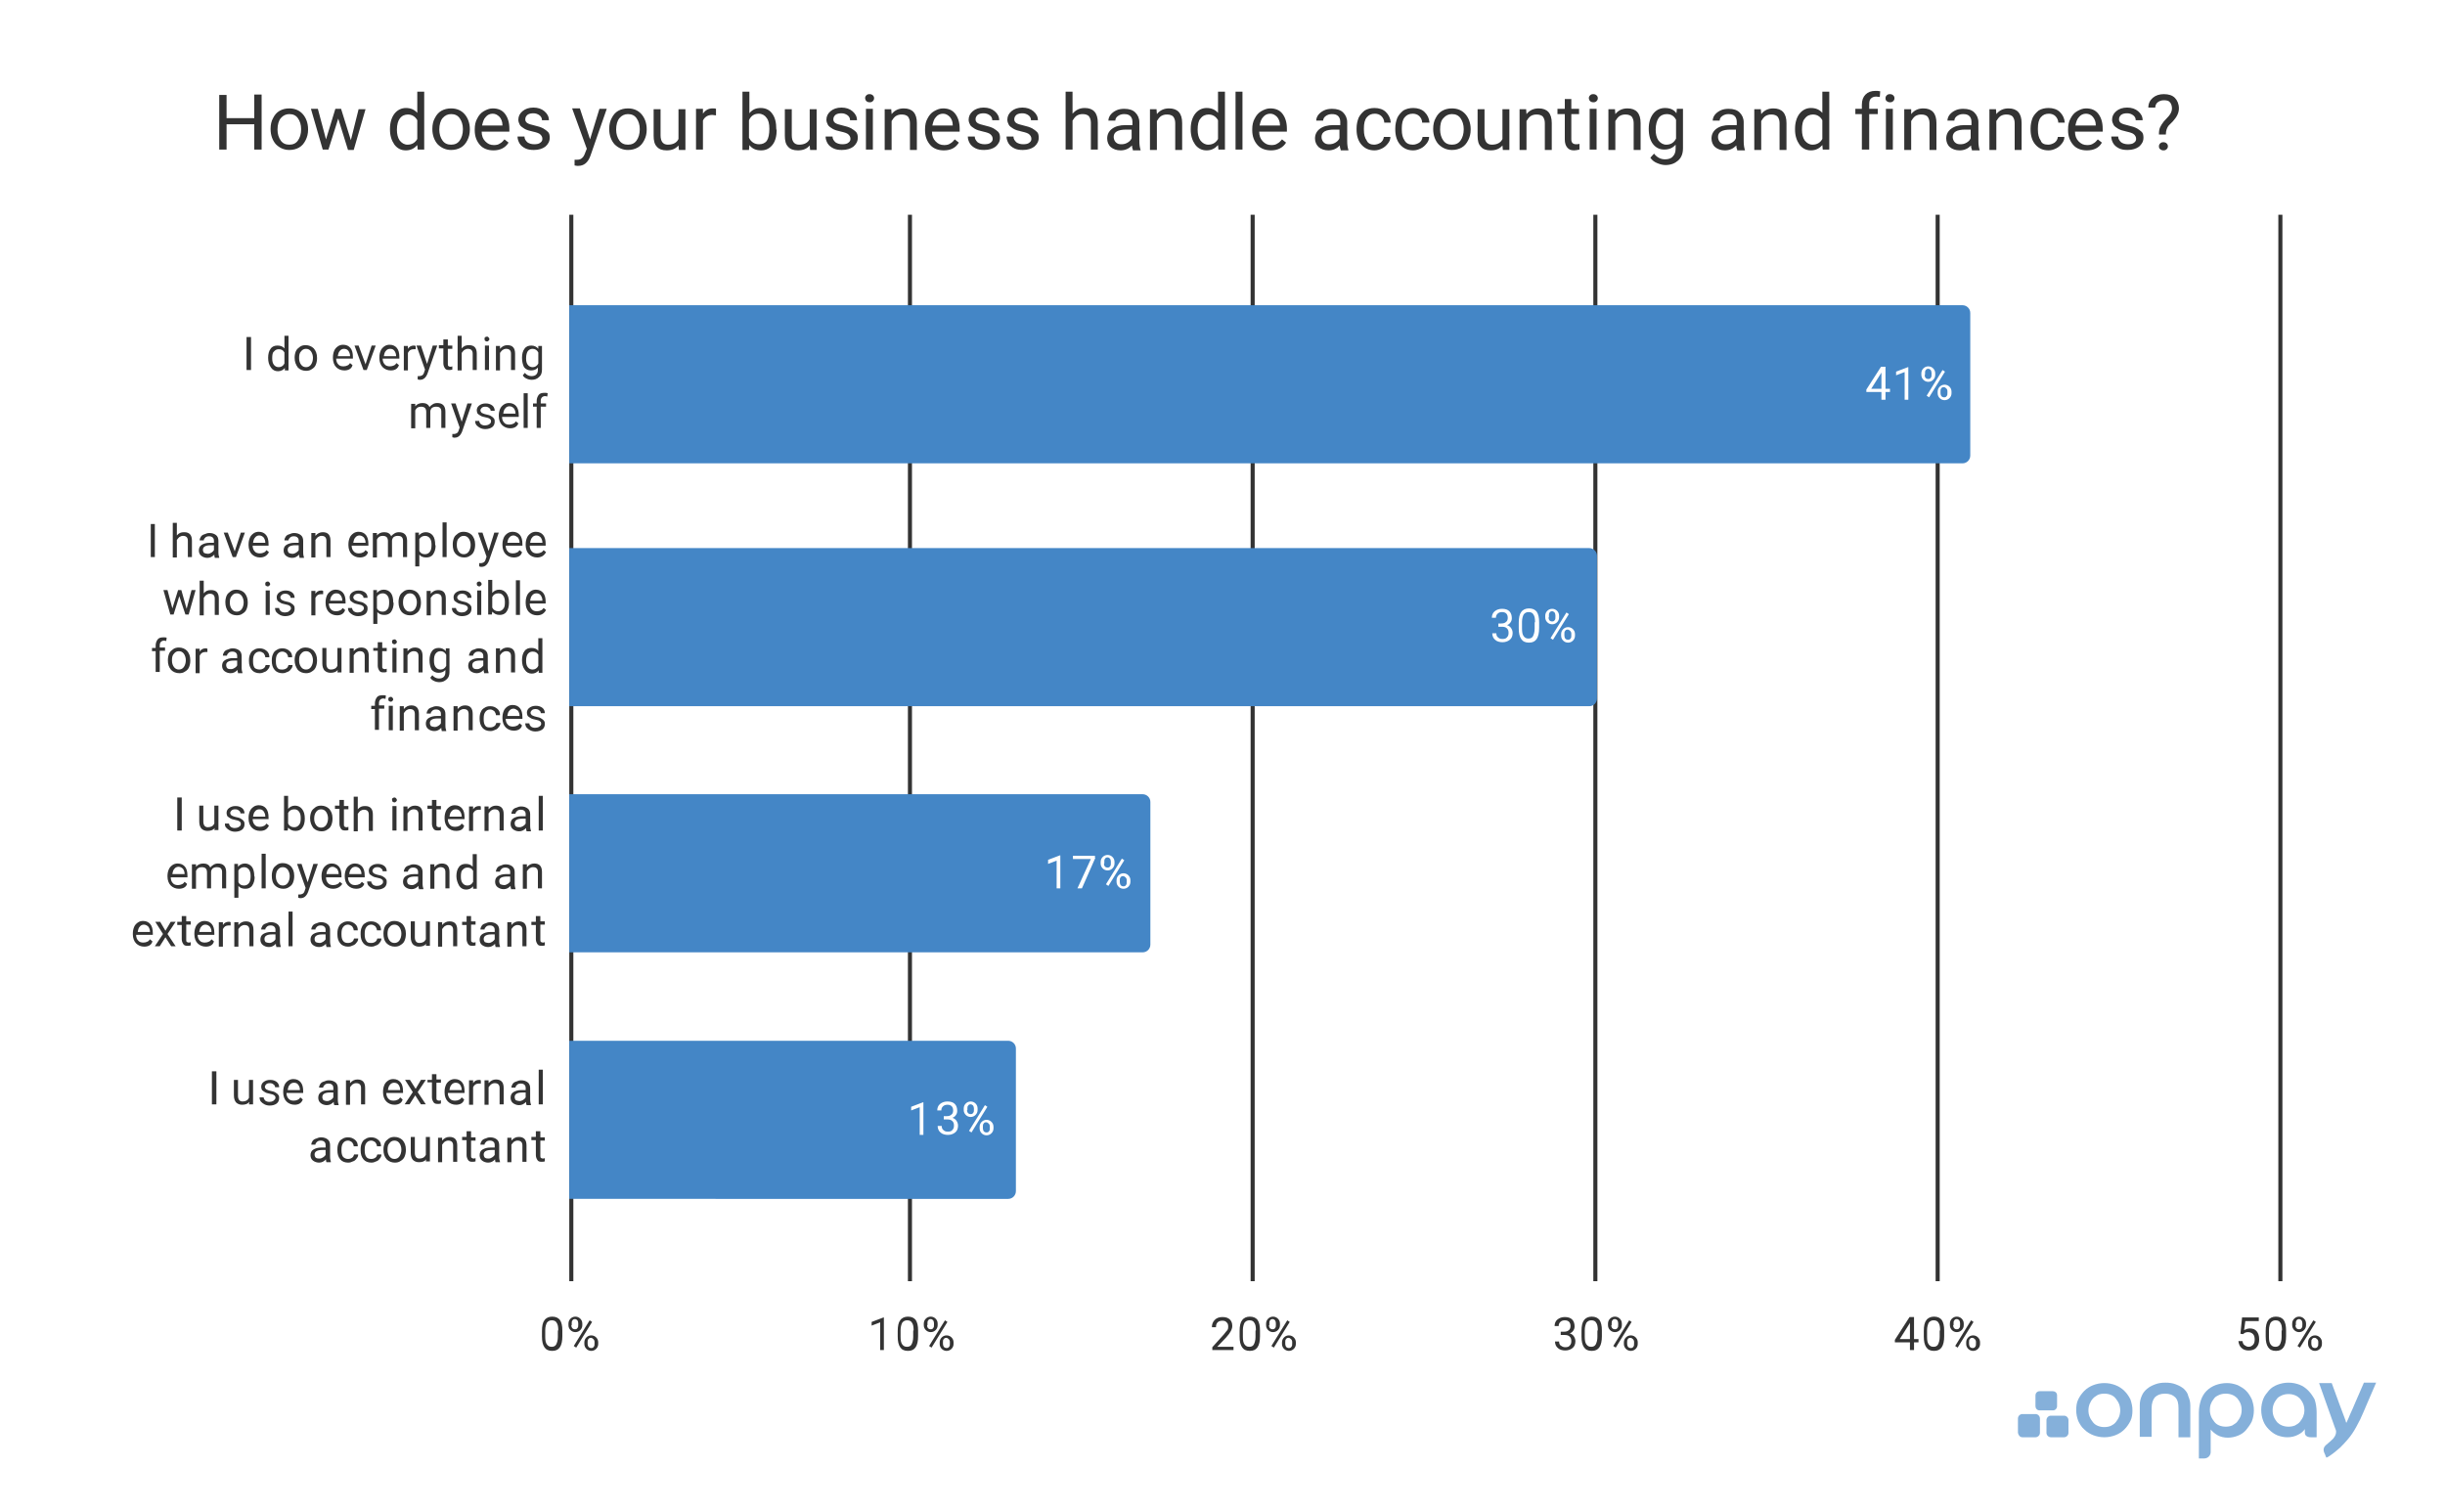 <?xml version="1.0" encoding="utf-8"?>
<!-- Generator: Adobe Illustrator 22.1.0, SVG Export Plug-In . SVG Version: 6.00 Build 0)  -->
<svg version="1.1" id="Layer_1" xmlns="http://www.w3.org/2000/svg" xmlns:xlink="http://www.w3.org/1999/xlink" x="0px" y="0px"
	 viewBox="0 0 600 371" style="enable-background:new 0 0 600 371;" xml:space="preserve">
<style type="text/css">
	.st0{fill:#FFFFFF;}
	.st1{fill:none;stroke:#333333;stroke-miterlimit:10;}
	.st2{clip-path:url(#SVGID_2_);fill:none;}
	.st3{clip-path:url(#SVGID_4_);fill:#4486C6;}
	.st4{clip-path:url(#SVGID_6_);fill:none;}
	.st5{clip-path:url(#SVGID_8_);fill:#4486C6;}
	.st6{clip-path:url(#SVGID_10_);fill:none;}
	.st7{clip-path:url(#SVGID_12_);fill:#4486C6;}
	.st8{clip-path:url(#SVGID_14_);fill:none;}
	.st9{clip-path:url(#SVGID_16_);fill:#4486C6;}
	.st10{fill:none;stroke:#4486C6;stroke-width:3;stroke-linecap:round;stroke-linejoin:round;stroke-miterlimit:10;}
	.st11{fill:#333333;}
	.st12{opacity:0.65;}
	.st13{fill:#4486C6;}
</style>
<path class="st0" d="M0,0h600v371H0V0z"/>
<path class="st1" d="M140.2,52.7v261.7"/>
<path class="st1" d="M223.3,52.7v261.7"/>
<path class="st1" d="M307.4,52.7v261.7"/>
<path class="st1" d="M391.5,52.7v261.7"/>
<path class="st1" d="M475.5,52.7v261.7"/>
<path class="st1" d="M559.6,52.7v261.7"/>
<g>
	<defs>
		<rect id="SVGID_1_" x="139.8" y="53.1" width="419.7" height="261.2"/>
	</defs>
	<clipPath id="SVGID_2_">
		<use xlink:href="#SVGID_1_"  style="overflow:visible;"/>
	</clipPath>
	<path class="st2" d="M139.7,113.6V74.9h341.9c1,0,1.9,0.8,1.9,1.9v35c0,1-0.8,1.9-1.9,1.9H139.7z"/>
</g>
<g>
	<defs>
		<rect id="SVGID_3_" x="139.8" y="53.1" width="419.7" height="261.2"/>
	</defs>
	<clipPath id="SVGID_4_">
		<use xlink:href="#SVGID_3_"  style="overflow:visible;"/>
	</clipPath>
	<path class="st3" d="M139.7,113.6V74.9h341.9c1,0,1.9,0.8,1.9,1.9v35c0,1-0.8,1.9-1.9,1.9H139.7z"/>
</g>
<g>
	<defs>
		<rect id="SVGID_5_" x="139.8" y="53.1" width="419.7" height="261.2"/>
	</defs>
	<clipPath id="SVGID_6_">
		<use xlink:href="#SVGID_5_"  style="overflow:visible;"/>
	</clipPath>
	<path class="st4" d="M139.7,173.2v-38.7H390c1,0,1.9,0.8,1.9,1.9v35c0,1-0.8,1.9-1.9,1.9H139.7z"/>
</g>
<g>
	<defs>
		<rect id="SVGID_7_" x="139.8" y="53.1" width="419.7" height="261.2"/>
	</defs>
	<clipPath id="SVGID_8_">
		<use xlink:href="#SVGID_7_"  style="overflow:visible;"/>
	</clipPath>
	<path class="st5" d="M139.7,173.2v-38.7H390c1,0,1.9,0.8,1.9,1.9v35c0,1-0.8,1.9-1.9,1.9H139.7z"/>
</g>
<g>
	<defs>
		<rect id="SVGID_9_" x="139.8" y="53.1" width="419.7" height="261.2"/>
	</defs>
	<clipPath id="SVGID_10_">
		<use xlink:href="#SVGID_9_"  style="overflow:visible;"/>
	</clipPath>
	<path class="st6" d="M139.7,233.6v-38.7h140.7c1,0,1.9,0.8,1.9,1.9v35c0,1-0.8,1.9-1.9,1.9H139.7z"/>
</g>
<g>
	<defs>
		<rect id="SVGID_11_" x="139.8" y="53.1" width="419.7" height="261.2"/>
	</defs>
	<clipPath id="SVGID_12_">
		<use xlink:href="#SVGID_11_"  style="overflow:visible;"/>
	</clipPath>
	<path class="st7" d="M139.7,233.6v-38.7h140.7c1,0,1.9,0.8,1.9,1.9v35c0,1-0.8,1.9-1.9,1.9H139.7z"/>
</g>
<g>
	<defs>
		<rect id="SVGID_13_" x="139.8" y="53.1" width="419.7" height="261.2"/>
	</defs>
	<clipPath id="SVGID_14_">
		<use xlink:href="#SVGID_13_"  style="overflow:visible;"/>
	</clipPath>
	<path class="st8" d="M139.7,294.1v-38.7h107.7c1,0,1.9,0.8,1.9,1.9v35c0,1-0.8,1.9-1.9,1.9H139.7z"/>
</g>
<g>
	<defs>
		<rect id="SVGID_15_" x="139.8" y="53.1" width="419.7" height="261.2"/>
	</defs>
	<clipPath id="SVGID_16_">
		<use xlink:href="#SVGID_15_"  style="overflow:visible;"/>
	</clipPath>
	<path class="st9" d="M139.7,294.1v-38.7h107.7c1,0,1.9,0.8,1.9,1.9v35c0,1-0.8,1.9-1.9,1.9H139.7z"/>
</g>
<path class="st10" d="M462.7,95.4h1.1v0.8h-1.1v1.9h-1v-1.9H458v-0.6l3.6-5.6h1.1V95.4z M459.2,95.4h2.5v-4l-0.1,0.2L459.2,95.4z
	 M468.4,98.1h-1v-6.8l-2.1,0.8v-0.9l2.9-1.1h0.1V98.1z M471.5,91.6c0-0.5,0.2-0.9,0.5-1.2c0.3-0.3,0.7-0.5,1.2-0.5
	c0.5,0,0.9,0.2,1.2,0.5c0.3,0.3,0.5,0.7,0.5,1.2V92c0,0.5-0.2,0.9-0.5,1.2c-0.3,0.3-0.7,0.5-1.2,0.5c-0.5,0-0.9-0.2-1.2-0.5
	c-0.3-0.3-0.5-0.7-0.5-1.2V91.6z M472.3,92c0,0.3,0.1,0.5,0.2,0.7c0.2,0.2,0.4,0.3,0.7,0.3c0.3,0,0.5-0.1,0.6-0.3
	c0.2-0.2,0.2-0.4,0.2-0.8v-0.4c0-0.3-0.1-0.5-0.2-0.7c-0.2-0.2-0.4-0.3-0.6-0.3c-0.3,0-0.5,0.1-0.6,0.3c-0.2,0.2-0.2,0.4-0.2,0.7V92
	z M475.5,96.1c0-0.5,0.2-0.9,0.5-1.2c0.3-0.3,0.7-0.5,1.2-0.5c0.5,0,0.9,0.2,1.2,0.5c0.3,0.3,0.5,0.7,0.5,1.2v0.4
	c0,0.5-0.2,0.9-0.5,1.2c-0.3,0.3-0.7,0.5-1.2,0.5s-0.9-0.2-1.2-0.5c-0.3-0.3-0.5-0.7-0.5-1.2V96.1z M476.2,96.5
	c0,0.3,0.1,0.5,0.2,0.7c0.2,0.2,0.4,0.3,0.7,0.3c0.3,0,0.5-0.1,0.6-0.3c0.2-0.2,0.2-0.4,0.2-0.8v-0.4c0-0.3-0.1-0.5-0.3-0.7
	c-0.2-0.2-0.4-0.3-0.6-0.3c-0.3,0-0.5,0.1-0.6,0.3c-0.2,0.2-0.2,0.4-0.2,0.7V96.5z M473.4,97.5l-0.6-0.4l3.9-6.3l0.6,0.4L473.4,97.5
	z"/>
<path class="st0" d="M462.7,95.4h1.1v0.8h-1.1v1.9h-1v-1.9H458v-0.6l3.6-5.6h1.1V95.4z M459.2,95.4h2.5v-4l-0.1,0.2L459.2,95.4z
	 M468.4,98.1h-1v-6.8l-2.1,0.8v-0.9l2.9-1.1h0.1V98.1z M471.5,91.6c0-0.5,0.2-0.9,0.5-1.2c0.3-0.3,0.7-0.5,1.2-0.5
	c0.5,0,0.9,0.2,1.2,0.5c0.3,0.3,0.5,0.7,0.5,1.2V92c0,0.5-0.2,0.9-0.5,1.2c-0.3,0.3-0.7,0.5-1.2,0.5c-0.5,0-0.9-0.2-1.2-0.5
	c-0.3-0.3-0.5-0.7-0.5-1.2V91.6z M472.3,92c0,0.3,0.1,0.5,0.2,0.7c0.2,0.2,0.4,0.3,0.7,0.3c0.3,0,0.5-0.1,0.6-0.3
	c0.2-0.2,0.2-0.4,0.2-0.8v-0.4c0-0.3-0.1-0.5-0.2-0.7c-0.2-0.2-0.4-0.3-0.6-0.3c-0.3,0-0.5,0.1-0.6,0.3c-0.2,0.2-0.2,0.4-0.2,0.7V92
	z M475.5,96.1c0-0.5,0.2-0.9,0.5-1.2c0.3-0.3,0.7-0.5,1.2-0.5c0.5,0,0.9,0.2,1.2,0.5c0.3,0.3,0.5,0.7,0.5,1.2v0.4
	c0,0.5-0.2,0.9-0.5,1.2c-0.3,0.3-0.7,0.5-1.2,0.5s-0.9-0.2-1.2-0.5c-0.3-0.3-0.5-0.7-0.5-1.2V96.1z M476.2,96.5
	c0,0.3,0.1,0.5,0.2,0.7c0.2,0.2,0.4,0.3,0.7,0.3c0.3,0,0.5-0.1,0.6-0.3c0.2-0.2,0.2-0.4,0.2-0.8v-0.4c0-0.3-0.1-0.5-0.3-0.7
	c-0.2-0.2-0.4-0.3-0.6-0.3c-0.3,0-0.5,0.1-0.6,0.3c-0.2,0.2-0.2,0.4-0.2,0.7V96.5z M473.4,97.5l-0.6-0.4l3.9-6.3l0.6,0.4L473.4,97.5
	z"/>
<path class="st10" d="M367.6,153h0.8c0.5,0,0.9-0.1,1.2-0.4c0.3-0.2,0.4-0.6,0.4-1c0-0.9-0.5-1.4-1.4-1.4c-0.4,0-0.8,0.1-1.1,0.4
	c-0.3,0.3-0.4,0.6-0.4,1h-1c0-0.6,0.2-1.2,0.7-1.6c0.5-0.4,1.1-0.6,1.8-0.6c0.8,0,1.4,0.2,1.8,0.6c0.4,0.4,0.6,1,0.6,1.7
	c0,0.4-0.1,0.7-0.3,1s-0.5,0.6-0.9,0.7c0.4,0.1,0.8,0.4,1,0.7c0.2,0.3,0.4,0.7,0.4,1.2c0,0.7-0.2,1.3-0.7,1.7
	c-0.5,0.4-1.1,0.6-1.8,0.6c-0.7,0-1.4-0.2-1.8-0.6c-0.5-0.4-0.7-1-0.7-1.6h1c0,0.4,0.1,0.8,0.4,1c0.3,0.3,0.6,0.4,1.1,0.4
	c0.5,0,0.9-0.1,1.1-0.4c0.3-0.3,0.4-0.6,0.4-1.1c0-0.5-0.1-0.8-0.4-1.1c-0.3-0.3-0.7-0.4-1.3-0.4h-0.8V153z M377.7,154.1
	c0,1.2-0.2,2.1-0.6,2.7c-0.4,0.6-1,0.9-1.9,0.9c-0.9,0-1.5-0.3-1.9-0.9c-0.4-0.6-0.6-1.4-0.6-2.6v-1.4c0-1.2,0.2-2.1,0.6-2.6
	c0.4-0.6,1.1-0.9,1.9-0.9c0.9,0,1.5,0.3,1.9,0.8c0.4,0.6,0.6,1.4,0.6,2.6V154.1z M376.7,152.7c0-0.9-0.1-1.5-0.4-1.9
	c-0.2-0.4-0.6-0.6-1.2-0.6c-0.5,0-0.9,0.2-1.2,0.6c-0.2,0.4-0.4,1-0.4,1.8v1.6c0,0.9,0.1,1.5,0.4,1.9c0.3,0.4,0.6,0.6,1.2,0.6
	c0.5,0,0.9-0.2,1.1-0.6s0.4-1,0.4-1.8V152.7z M379.2,151.1c0-0.5,0.2-0.9,0.5-1.2c0.3-0.3,0.7-0.5,1.2-0.5c0.5,0,0.9,0.2,1.2,0.5
	s0.5,0.7,0.5,1.2v0.4c0,0.5-0.2,0.9-0.5,1.2c-0.3,0.3-0.7,0.5-1.2,0.5c-0.5,0-0.9-0.2-1.2-0.5c-0.3-0.3-0.5-0.7-0.5-1.2V151.1z
	 M380,151.5c0,0.3,0.1,0.5,0.2,0.7c0.2,0.2,0.4,0.3,0.7,0.3c0.3,0,0.5-0.1,0.6-0.3c0.2-0.2,0.2-0.4,0.2-0.8v-0.4
	c0-0.3-0.1-0.5-0.2-0.7c-0.2-0.2-0.4-0.3-0.6-0.3c-0.3,0-0.5,0.1-0.6,0.3c-0.2,0.2-0.2,0.4-0.2,0.7V151.5z M383.1,155.6
	c0-0.5,0.2-0.9,0.5-1.2c0.3-0.3,0.7-0.5,1.2-0.5c0.5,0,0.9,0.2,1.2,0.5c0.3,0.3,0.5,0.7,0.5,1.2v0.4c0,0.5-0.2,0.9-0.5,1.2
	s-0.7,0.5-1.2,0.5c-0.5,0-0.9-0.2-1.2-0.5c-0.3-0.3-0.5-0.7-0.5-1.2V155.6z M383.9,156c0,0.3,0.1,0.5,0.2,0.7
	c0.2,0.2,0.4,0.3,0.7,0.3c0.3,0,0.5-0.1,0.6-0.3c0.2-0.2,0.2-0.4,0.2-0.8v-0.4c0-0.3-0.1-0.5-0.3-0.7c-0.2-0.2-0.4-0.3-0.6-0.3
	c-0.3,0-0.5,0.1-0.6,0.3c-0.2,0.2-0.2,0.4-0.2,0.7V156z M381.1,157l-0.6-0.4l3.9-6.3l0.6,0.4L381.1,157z"/>
<path class="st0" d="M367.6,153h0.8c0.5,0,0.9-0.1,1.2-0.4c0.3-0.2,0.4-0.6,0.4-1c0-0.9-0.5-1.4-1.4-1.4c-0.4,0-0.8,0.1-1.1,0.4
	c-0.3,0.3-0.4,0.6-0.4,1h-1c0-0.6,0.2-1.2,0.7-1.6c0.5-0.4,1.1-0.6,1.8-0.6c0.8,0,1.4,0.2,1.8,0.6c0.4,0.4,0.6,1,0.6,1.7
	c0,0.4-0.1,0.7-0.3,1s-0.5,0.6-0.9,0.7c0.4,0.1,0.8,0.4,1,0.7c0.2,0.3,0.4,0.7,0.4,1.2c0,0.7-0.2,1.3-0.7,1.7
	c-0.5,0.4-1.1,0.6-1.8,0.6c-0.7,0-1.4-0.2-1.8-0.6c-0.5-0.4-0.7-1-0.7-1.6h1c0,0.4,0.1,0.8,0.4,1c0.3,0.3,0.6,0.4,1.1,0.4
	c0.5,0,0.9-0.1,1.1-0.4c0.3-0.3,0.4-0.6,0.4-1.1c0-0.5-0.1-0.8-0.4-1.1c-0.3-0.3-0.7-0.4-1.3-0.4h-0.8V153z M377.7,154.1
	c0,1.2-0.2,2.1-0.6,2.7c-0.4,0.6-1,0.9-1.9,0.9c-0.9,0-1.5-0.3-1.9-0.9c-0.4-0.6-0.6-1.4-0.6-2.6v-1.4c0-1.2,0.2-2.1,0.6-2.6
	c0.4-0.6,1.1-0.9,1.9-0.9c0.9,0,1.5,0.3,1.9,0.8c0.4,0.6,0.6,1.4,0.6,2.6V154.1z M376.7,152.7c0-0.9-0.1-1.5-0.4-1.9
	c-0.2-0.4-0.6-0.6-1.2-0.6c-0.5,0-0.9,0.2-1.2,0.6c-0.2,0.4-0.4,1-0.4,1.8v1.6c0,0.9,0.1,1.5,0.4,1.9c0.3,0.4,0.6,0.6,1.2,0.6
	c0.5,0,0.9-0.2,1.1-0.6s0.4-1,0.4-1.8V152.7z M379.2,151.1c0-0.5,0.2-0.9,0.5-1.2c0.3-0.3,0.7-0.5,1.2-0.5c0.5,0,0.9,0.2,1.2,0.5
	s0.5,0.7,0.5,1.2v0.4c0,0.5-0.2,0.9-0.5,1.2c-0.3,0.3-0.7,0.5-1.2,0.5c-0.5,0-0.9-0.2-1.2-0.5c-0.3-0.3-0.5-0.7-0.5-1.2V151.1z
	 M380,151.5c0,0.3,0.1,0.5,0.2,0.7c0.2,0.2,0.4,0.3,0.7,0.3c0.3,0,0.5-0.1,0.6-0.3c0.2-0.2,0.2-0.4,0.2-0.8v-0.4
	c0-0.3-0.1-0.5-0.2-0.7c-0.2-0.2-0.4-0.3-0.6-0.3c-0.3,0-0.5,0.1-0.6,0.3c-0.2,0.2-0.2,0.4-0.2,0.7V151.5z M383.1,155.6
	c0-0.5,0.2-0.9,0.5-1.2c0.3-0.3,0.7-0.5,1.2-0.5c0.5,0,0.9,0.2,1.2,0.5c0.3,0.3,0.5,0.7,0.5,1.2v0.4c0,0.5-0.2,0.9-0.5,1.2
	s-0.7,0.5-1.2,0.5c-0.5,0-0.9-0.2-1.2-0.5c-0.3-0.3-0.5-0.7-0.5-1.2V155.6z M383.9,156c0,0.3,0.1,0.5,0.2,0.7
	c0.2,0.2,0.4,0.3,0.7,0.3c0.3,0,0.5-0.1,0.6-0.3c0.2-0.2,0.2-0.4,0.2-0.8v-0.4c0-0.3-0.1-0.5-0.3-0.7c-0.2-0.2-0.4-0.3-0.6-0.3
	c-0.3,0-0.5,0.1-0.6,0.3c-0.2,0.2-0.2,0.4-0.2,0.7V156z M381.1,157l-0.6-0.4l3.9-6.3l0.6,0.4L381.1,157z"/>
<path class="st10" d="M260.3,218h-1v-6.8l-2.1,0.8V211l2.9-1.1h0.1V218z M268.8,210.5l-3.3,7.5h-1.1l3.3-7.2h-4.4V210h5.4V210.5z
	 M270.1,211.5c0-0.5,0.2-0.9,0.5-1.2c0.3-0.3,0.7-0.5,1.2-0.5c0.5,0,0.9,0.2,1.2,0.5c0.3,0.3,0.5,0.7,0.5,1.2v0.4
	c0,0.5-0.2,0.9-0.5,1.2c-0.3,0.3-0.7,0.5-1.2,0.5c-0.5,0-0.9-0.2-1.2-0.5c-0.3-0.3-0.5-0.7-0.5-1.2V211.5z M270.9,211.9
	c0,0.3,0.1,0.5,0.2,0.7c0.2,0.2,0.4,0.3,0.7,0.3c0.3,0,0.5-0.1,0.6-0.3c0.2-0.2,0.2-0.4,0.2-0.8v-0.4c0-0.3-0.1-0.5-0.2-0.7
	c-0.2-0.2-0.4-0.3-0.6-0.3c-0.3,0-0.5,0.1-0.6,0.3c-0.2,0.2-0.2,0.4-0.2,0.7V211.9z M274,216c0-0.5,0.2-0.9,0.5-1.2
	c0.3-0.3,0.7-0.5,1.2-0.5c0.5,0,0.9,0.2,1.2,0.5c0.3,0.3,0.5,0.7,0.5,1.2v0.4c0,0.5-0.2,0.9-0.5,1.2c-0.3,0.3-0.7,0.5-1.2,0.5
	c-0.5,0-0.9-0.2-1.2-0.5c-0.3-0.3-0.5-0.7-0.5-1.2V216z M274.8,216.5c0,0.3,0.1,0.5,0.2,0.7c0.2,0.2,0.4,0.3,0.7,0.3
	c0.3,0,0.5-0.1,0.6-0.3c0.2-0.2,0.2-0.4,0.2-0.8V216c0-0.3-0.1-0.5-0.3-0.7c-0.2-0.2-0.4-0.3-0.6-0.3c-0.3,0-0.5,0.1-0.6,0.3
	c-0.2,0.2-0.2,0.4-0.2,0.7V216.5z M272,217.4l-0.6-0.4l3.9-6.3l0.6,0.4L272,217.4z"/>
<path class="st0" d="M260.3,218h-1v-6.8l-2.1,0.8V211l2.9-1.1h0.1V218z M268.8,210.5l-3.3,7.5h-1.1l3.3-7.2h-4.4V210h5.4V210.5z
	 M270.1,211.5c0-0.5,0.2-0.9,0.5-1.2c0.3-0.3,0.7-0.5,1.2-0.5c0.5,0,0.9,0.2,1.2,0.5c0.3,0.3,0.5,0.7,0.5,1.2v0.4
	c0,0.5-0.2,0.9-0.5,1.2c-0.3,0.3-0.7,0.5-1.2,0.5c-0.5,0-0.9-0.2-1.2-0.5c-0.3-0.3-0.5-0.7-0.5-1.2V211.5z M270.9,211.9
	c0,0.3,0.1,0.5,0.2,0.7c0.2,0.2,0.4,0.3,0.7,0.3c0.3,0,0.5-0.1,0.6-0.3c0.2-0.2,0.2-0.4,0.2-0.8v-0.4c0-0.3-0.1-0.5-0.2-0.7
	c-0.2-0.2-0.4-0.3-0.6-0.3c-0.3,0-0.5,0.1-0.6,0.3c-0.2,0.2-0.2,0.4-0.2,0.7V211.9z M274,216c0-0.5,0.2-0.9,0.5-1.2
	c0.3-0.3,0.7-0.5,1.2-0.5c0.5,0,0.9,0.2,1.2,0.5c0.3,0.3,0.5,0.7,0.5,1.2v0.4c0,0.5-0.2,0.9-0.5,1.2c-0.3,0.3-0.7,0.5-1.2,0.5
	c-0.5,0-0.9-0.2-1.2-0.5c-0.3-0.3-0.5-0.7-0.5-1.2V216z M274.8,216.5c0,0.3,0.1,0.5,0.2,0.7c0.2,0.2,0.4,0.3,0.7,0.3
	c0.3,0,0.5-0.1,0.6-0.3c0.2-0.2,0.2-0.4,0.2-0.8V216c0-0.3-0.1-0.5-0.3-0.7c-0.2-0.2-0.4-0.3-0.6-0.3c-0.3,0-0.5,0.1-0.6,0.3
	c-0.2,0.2-0.2,0.4-0.2,0.7V216.5z M272,217.4l-0.6-0.4l3.9-6.3l0.6,0.4L272,217.4z"/>
<path class="st10" d="M226.7,278.5h-1v-6.8l-2.1,0.8v-0.9l2.9-1.1h0.1V278.5z M231.5,273.9h0.8c0.5,0,0.9-0.1,1.2-0.4
	c0.3-0.2,0.4-0.6,0.4-1c0-0.9-0.5-1.4-1.4-1.4c-0.4,0-0.8,0.1-1.1,0.4c-0.3,0.3-0.4,0.6-0.4,1h-1c0-0.6,0.2-1.2,0.7-1.6
	c0.5-0.4,1.1-0.6,1.8-0.6c0.8,0,1.4,0.2,1.8,0.6c0.4,0.4,0.6,1,0.6,1.7c0,0.4-0.1,0.7-0.3,1c-0.2,0.3-0.5,0.6-0.9,0.7
	c0.4,0.1,0.8,0.4,1,0.7c0.2,0.3,0.4,0.7,0.4,1.2c0,0.7-0.2,1.3-0.7,1.7c-0.5,0.4-1.1,0.6-1.8,0.6c-0.7,0-1.4-0.2-1.8-0.6
	c-0.5-0.4-0.7-1-0.7-1.6h1c0,0.4,0.1,0.8,0.4,1c0.3,0.3,0.6,0.4,1.1,0.4c0.5,0,0.9-0.1,1.1-0.4c0.3-0.3,0.4-0.6,0.4-1.1
	c0-0.5-0.1-0.8-0.4-1.1c-0.3-0.3-0.7-0.4-1.3-0.4h-0.8V273.9z M236.5,272c0-0.5,0.2-0.9,0.5-1.2c0.3-0.3,0.7-0.5,1.2-0.5
	c0.5,0,0.9,0.2,1.2,0.5s0.5,0.7,0.5,1.2v0.4c0,0.5-0.2,0.9-0.5,1.2c-0.3,0.3-0.7,0.5-1.2,0.5c-0.5,0-0.9-0.2-1.2-0.5
	c-0.3-0.3-0.5-0.7-0.5-1.2V272z M237.3,272.4c0,0.3,0.1,0.5,0.2,0.7c0.2,0.2,0.4,0.3,0.7,0.3c0.3,0,0.5-0.1,0.6-0.3
	c0.2-0.2,0.2-0.4,0.2-0.8V272c0-0.3-0.1-0.5-0.2-0.7c-0.2-0.2-0.4-0.3-0.6-0.3c-0.3,0-0.5,0.1-0.6,0.3c-0.2,0.2-0.2,0.4-0.2,0.7
	V272.4z M240.4,276.5c0-0.5,0.2-0.9,0.5-1.2c0.3-0.3,0.7-0.5,1.2-0.5s0.9,0.2,1.2,0.5c0.3,0.3,0.5,0.7,0.5,1.2v0.4
	c0,0.5-0.2,0.9-0.5,1.2s-0.7,0.5-1.2,0.5c-0.5,0-0.9-0.2-1.2-0.5c-0.3-0.3-0.5-0.7-0.5-1.2V276.5z M241.2,276.9
	c0,0.3,0.1,0.5,0.2,0.7c0.2,0.2,0.4,0.3,0.7,0.3c0.3,0,0.5-0.1,0.6-0.3c0.2-0.2,0.2-0.4,0.2-0.8v-0.4c0-0.3-0.1-0.5-0.3-0.7
	c-0.2-0.2-0.4-0.3-0.6-0.3c-0.3,0-0.5,0.1-0.6,0.3c-0.2,0.2-0.2,0.4-0.2,0.7V276.9z M238.4,277.9l-0.6-0.4l3.9-6.3l0.6,0.4
	L238.4,277.9z"/>
<path class="st0" d="M226.7,278.5h-1v-6.8l-2.1,0.8v-0.9l2.9-1.1h0.1V278.5z M231.5,273.9h0.8c0.5,0,0.9-0.1,1.2-0.4
	c0.3-0.2,0.4-0.6,0.4-1c0-0.9-0.5-1.4-1.4-1.4c-0.4,0-0.8,0.1-1.1,0.4c-0.3,0.3-0.4,0.6-0.4,1h-1c0-0.6,0.2-1.2,0.7-1.6
	c0.5-0.4,1.1-0.6,1.8-0.6c0.8,0,1.4,0.2,1.8,0.6c0.4,0.4,0.6,1,0.6,1.7c0,0.4-0.1,0.7-0.3,1c-0.2,0.3-0.5,0.6-0.9,0.7
	c0.4,0.1,0.8,0.4,1,0.7c0.2,0.3,0.4,0.7,0.4,1.2c0,0.7-0.2,1.3-0.7,1.7c-0.5,0.4-1.1,0.6-1.8,0.6c-0.7,0-1.4-0.2-1.8-0.6
	c-0.5-0.4-0.7-1-0.7-1.6h1c0,0.4,0.1,0.8,0.4,1c0.3,0.3,0.6,0.4,1.1,0.4c0.5,0,0.9-0.1,1.1-0.4c0.3-0.3,0.4-0.6,0.4-1.1
	c0-0.5-0.1-0.8-0.4-1.1c-0.3-0.3-0.7-0.4-1.3-0.4h-0.8V273.9z M236.5,272c0-0.5,0.2-0.9,0.5-1.2c0.3-0.3,0.7-0.5,1.2-0.5
	c0.5,0,0.9,0.2,1.2,0.5s0.5,0.7,0.5,1.2v0.4c0,0.5-0.2,0.9-0.5,1.2c-0.3,0.3-0.7,0.5-1.2,0.5c-0.5,0-0.9-0.2-1.2-0.5
	c-0.3-0.3-0.5-0.7-0.5-1.2V272z M237.3,272.4c0,0.3,0.1,0.5,0.2,0.7c0.2,0.2,0.4,0.3,0.7,0.3c0.3,0,0.5-0.1,0.6-0.3
	c0.2-0.2,0.2-0.4,0.2-0.8V272c0-0.3-0.1-0.5-0.2-0.7c-0.2-0.2-0.4-0.3-0.6-0.3c-0.3,0-0.5,0.1-0.6,0.3c-0.2,0.2-0.2,0.4-0.2,0.7
	V272.4z M240.4,276.5c0-0.5,0.2-0.9,0.5-1.2c0.3-0.3,0.7-0.5,1.2-0.5s0.9,0.2,1.2,0.5c0.3,0.3,0.5,0.7,0.5,1.2v0.4
	c0,0.5-0.2,0.9-0.5,1.2s-0.7,0.5-1.2,0.5c-0.5,0-0.9-0.2-1.2-0.5c-0.3-0.3-0.5-0.7-0.5-1.2V276.5z M241.2,276.9
	c0,0.3,0.1,0.5,0.2,0.7c0.2,0.2,0.4,0.3,0.7,0.3c0.3,0,0.5-0.1,0.6-0.3c0.2-0.2,0.2-0.4,0.2-0.8v-0.4c0-0.3-0.1-0.5-0.3-0.7
	c-0.2-0.2-0.4-0.3-0.6-0.3c-0.3,0-0.5,0.1-0.6,0.3c-0.2,0.2-0.2,0.4-0.2,0.7V276.9z M238.4,277.9l-0.6-0.4l3.9-6.3l0.6,0.4
	L238.4,277.9z"/>
<path class="st11" d="M61.6,90.8h-1.1v-8.1h1.1V90.8z M65.8,87.8c0-0.9,0.2-1.7,0.6-2.2c0.4-0.6,1-0.8,1.7-0.8
	c0.7,0,1.3,0.2,1.7,0.7v-3.1h1v8.5h-0.9l0-0.6c-0.4,0.5-1,0.8-1.7,0.8c-0.7,0-1.3-0.3-1.7-0.9C66,89.5,65.8,88.8,65.8,87.8
	L65.8,87.8z M66.8,87.9c0,0.7,0.1,1.2,0.4,1.6c0.3,0.4,0.7,0.6,1.2,0.6c0.6,0,1.1-0.3,1.4-0.9v-2.7c-0.3-0.6-0.8-0.8-1.4-0.8
	c-0.5,0-0.9,0.2-1.2,0.6C66.9,86.5,66.8,87.1,66.8,87.9z M72.3,87.8c0-0.6,0.1-1.1,0.3-1.6c0.2-0.5,0.6-0.8,1-1.1
	c0.4-0.3,0.9-0.4,1.4-0.4c0.8,0,1.5,0.3,2,0.8c0.5,0.6,0.8,1.3,0.8,2.3v0.1c0,0.6-0.1,1.1-0.3,1.6c-0.2,0.5-0.5,0.8-1,1.1
	c-0.4,0.3-0.9,0.4-1.4,0.4c-0.8,0-1.5-0.3-2-0.8C72.6,89.5,72.3,88.8,72.3,87.8L72.3,87.8z M73.4,87.9c0,0.7,0.2,1.2,0.5,1.6
	c0.3,0.4,0.7,0.6,1.2,0.6c0.5,0,0.9-0.2,1.2-0.6c0.3-0.4,0.5-1,0.5-1.7c0-0.6-0.2-1.2-0.5-1.6c-0.3-0.4-0.7-0.6-1.2-0.6
	c-0.5,0-0.9,0.2-1.2,0.6C73.5,86.6,73.4,87.1,73.4,87.9z M84.5,90.9c-0.8,0-1.5-0.3-2-0.8c-0.5-0.5-0.8-1.3-0.8-2.2v-0.2
	c0-0.6,0.1-1.1,0.3-1.6c0.2-0.5,0.5-0.8,0.9-1.1c0.4-0.3,0.9-0.4,1.3-0.4c0.8,0,1.4,0.3,1.8,0.8c0.4,0.5,0.6,1.2,0.6,2.2v0.4h-4.1
	c0,0.6,0.2,1.1,0.5,1.4c0.3,0.4,0.8,0.5,1.3,0.5c0.4,0,0.7-0.1,0.9-0.2c0.3-0.1,0.5-0.3,0.7-0.6l0.6,0.5
	C86.3,90.5,85.5,90.9,84.5,90.9z M84.4,85.6c-0.4,0-0.8,0.2-1,0.5c-0.3,0.3-0.4,0.7-0.5,1.3h3v-0.1c0-0.5-0.2-0.9-0.4-1.2
	C85.2,85.7,84.8,85.6,84.4,85.6z M89.7,89.4l1.5-4.6h1l-2.2,6h-0.8l-2.2-6h1L89.7,89.4z M95.9,90.9c-0.8,0-1.5-0.3-2-0.8
	c-0.5-0.5-0.8-1.3-0.8-2.2v-0.2c0-0.6,0.1-1.1,0.3-1.6c0.2-0.5,0.5-0.8,0.9-1.1c0.4-0.3,0.9-0.4,1.3-0.4c0.8,0,1.4,0.3,1.8,0.8
	c0.4,0.5,0.6,1.2,0.6,2.2v0.4h-4.1c0,0.6,0.2,1.1,0.5,1.4c0.3,0.4,0.8,0.5,1.3,0.5c0.4,0,0.7-0.1,0.9-0.2c0.3-0.1,0.5-0.3,0.7-0.6
	l0.6,0.5C97.6,90.5,96.9,90.9,95.9,90.9z M95.7,85.6c-0.4,0-0.8,0.2-1,0.5c-0.3,0.3-0.4,0.7-0.5,1.3h3v-0.1c0-0.5-0.2-0.9-0.4-1.2
	C96.5,85.7,96.2,85.6,95.7,85.6z M102,85.7c-0.2,0-0.3,0-0.5,0c-0.7,0-1.1,0.3-1.4,0.9v4.3h-1v-6h1l0,0.7c0.3-0.5,0.8-0.8,1.4-0.8
	c0.2,0,0.3,0,0.5,0.1V85.7z M104.8,89.3l1.4-4.5h1.1l-2.4,6.9c-0.4,1-1,1.5-1.8,1.5l-0.2,0l-0.4-0.1v-0.8l0.3,0
	c0.4,0,0.6-0.1,0.8-0.2c0.2-0.1,0.4-0.4,0.5-0.8l0.2-0.6l-2.1-5.9h1.1L104.8,89.3z M109.9,83.4v1.4h1.1v0.8h-1.1v3.7
	c0,0.2,0,0.4,0.1,0.5c0.1,0.1,0.3,0.2,0.5,0.2c0.1,0,0.3,0,0.5-0.1v0.8c-0.3,0.1-0.5,0.1-0.8,0.1c-0.5,0-0.8-0.1-1-0.4
	c-0.2-0.3-0.4-0.7-0.4-1.2v-3.7h-1.1v-0.8h1.1v-1.4H109.9z M113.3,85.5c0.5-0.6,1-0.8,1.8-0.8c1.3,0,1.9,0.7,1.9,2.1v4h-1v-4
	c0-0.4-0.1-0.7-0.3-0.9c-0.2-0.2-0.5-0.3-0.9-0.3c-0.3,0-0.6,0.1-0.9,0.3c-0.2,0.2-0.4,0.4-0.6,0.7v4.3h-1v-8.5h1V85.5z M120,90.8
	h-1v-6h1V90.8z M118.9,83.2c0-0.2,0-0.3,0.1-0.4c0.1-0.1,0.3-0.2,0.5-0.2c0.2,0,0.3,0.1,0.4,0.2c0.1,0.1,0.2,0.3,0.2,0.4
	c0,0.2-0.1,0.3-0.2,0.4c-0.1,0.1-0.2,0.2-0.4,0.2c-0.2,0-0.3-0.1-0.5-0.2C119,83.5,118.9,83.4,118.9,83.2z M122.7,84.8l0,0.8
	c0.5-0.6,1.1-0.9,1.8-0.9c1.3,0,1.9,0.7,1.9,2.1v4h-1v-4c0-0.4-0.1-0.7-0.3-0.9c-0.2-0.2-0.5-0.3-0.9-0.3c-0.3,0-0.6,0.1-0.9,0.3
	c-0.2,0.2-0.4,0.4-0.6,0.7v4.3h-1v-6H122.7z M128.1,87.8c0-0.9,0.2-1.7,0.6-2.2c0.4-0.6,1-0.8,1.7-0.8c0.7,0,1.3,0.3,1.7,0.8l0-0.7
	h0.9v5.8c0,0.8-0.2,1.4-0.7,1.8c-0.5,0.5-1.1,0.7-1.8,0.7c-0.4,0-0.9-0.1-1.3-0.3c-0.4-0.2-0.7-0.4-0.9-0.8l0.5-0.6
	c0.4,0.5,1,0.8,1.6,0.8c0.5,0,0.9-0.1,1.2-0.4c0.3-0.3,0.4-0.7,0.4-1.2v-0.5c-0.4,0.5-1,0.7-1.7,0.7c-0.7,0-1.3-0.3-1.7-0.8
	C128.3,89.5,128.1,88.7,128.1,87.8z M129.1,87.9c0,0.7,0.1,1.2,0.4,1.6c0.3,0.4,0.7,0.6,1.2,0.6c0.6,0,1.1-0.3,1.4-0.9v-2.7
	c-0.3-0.6-0.8-0.9-1.4-0.9c-0.5,0-0.9,0.2-1.2,0.6C129.3,86.5,129.1,87.1,129.1,87.9z"/>
<path class="st11" d="M101.9,99l0,0.7c0.4-0.5,1-0.8,1.8-0.8c0.8,0,1.4,0.3,1.7,1c0.2-0.3,0.5-0.5,0.8-0.7c0.3-0.2,0.7-0.3,1.1-0.3
	c1.3,0,2,0.7,2,2.1v4h-1v-4c0-0.4-0.1-0.7-0.3-0.9c-0.2-0.2-0.5-0.3-1-0.3c-0.4,0-0.7,0.1-1,0.3c-0.2,0.2-0.4,0.5-0.4,0.9v4h-1v-3.9
	c0-0.9-0.4-1.3-1.3-1.3c-0.7,0-1.1,0.3-1.4,0.9v4.4h-1v-6H101.9z M113.3,103.5l1.4-4.5h1.1l-2.4,6.9c-0.4,1-1,1.5-1.8,1.5l-0.2,0
	l-0.4-0.1v-0.8l0.3,0c0.4,0,0.6-0.1,0.8-0.2c0.2-0.1,0.4-0.4,0.5-0.8l0.2-0.6l-2.1-5.9h1.1L113.3,103.5z M120.5,103.4
	c0-0.3-0.1-0.5-0.3-0.6c-0.2-0.2-0.6-0.3-1.1-0.4c-0.5-0.1-0.9-0.2-1.2-0.4c-0.3-0.2-0.5-0.3-0.7-0.5c-0.1-0.2-0.2-0.5-0.2-0.8
	c0-0.5,0.2-0.9,0.6-1.2c0.4-0.3,0.9-0.5,1.6-0.5c0.7,0,1.2,0.2,1.6,0.5c0.4,0.3,0.6,0.8,0.6,1.3h-1c0-0.3-0.1-0.5-0.4-0.7
	c-0.2-0.2-0.5-0.3-0.9-0.3c-0.4,0-0.7,0.1-0.9,0.3c-0.2,0.2-0.3,0.4-0.3,0.6c0,0.2,0.1,0.4,0.3,0.6c0.2,0.1,0.6,0.3,1.1,0.4
	c0.5,0.1,0.9,0.2,1.2,0.4c0.3,0.2,0.5,0.3,0.7,0.6c0.2,0.2,0.2,0.5,0.2,0.8c0,0.5-0.2,1-0.6,1.3c-0.4,0.3-1,0.5-1.7,0.5
	c-0.5,0-0.9-0.1-1.3-0.3c-0.4-0.2-0.6-0.4-0.9-0.7c-0.2-0.3-0.3-0.6-0.3-1h1c0,0.3,0.2,0.6,0.4,0.8c0.3,0.2,0.6,0.3,1,0.3
	c0.4,0,0.7-0.1,0.9-0.2C120.4,103.9,120.5,103.7,120.5,103.4z M125.2,105.1c-0.8,0-1.5-0.3-2-0.8c-0.5-0.5-0.8-1.3-0.8-2.2V102
	c0-0.6,0.1-1.1,0.3-1.6c0.2-0.5,0.5-0.8,0.9-1.1c0.4-0.3,0.9-0.4,1.3-0.4c0.8,0,1.4,0.3,1.8,0.8c0.4,0.5,0.6,1.2,0.6,2.2v0.4h-4.1
	c0,0.6,0.2,1.1,0.5,1.4c0.3,0.4,0.8,0.5,1.3,0.5c0.4,0,0.7-0.1,0.9-0.2c0.3-0.1,0.5-0.3,0.7-0.6l0.6,0.5
	C126.9,104.7,126.2,105.1,125.2,105.1z M125,99.7c-0.4,0-0.8,0.2-1,0.5c-0.3,0.3-0.4,0.7-0.5,1.3h3v-0.1c0-0.5-0.2-0.9-0.4-1.2
	C125.8,99.9,125.5,99.7,125,99.7z M129.5,105h-1v-8.5h1V105z M131.7,105v-5.2h-0.9V99h0.9v-0.6c0-0.6,0.2-1.1,0.5-1.5
	c0.3-0.4,0.8-0.5,1.5-0.5c0.2,0,0.5,0,0.7,0.1l-0.1,0.8c-0.2,0-0.4-0.1-0.5-0.1c-0.3,0-0.6,0.1-0.8,0.3c-0.2,0.2-0.3,0.5-0.3,0.8V99
	h1.3v0.8h-1.3v5.2H131.7z"/>
<path class="st11" d="M38,136.7H37v-8.1H38V136.7z M43.4,131.4c0.5-0.6,1-0.8,1.8-0.8c1.3,0,1.9,0.7,1.9,2.1v4h-1v-4
	c0-0.4-0.1-0.7-0.3-0.9c-0.2-0.2-0.5-0.3-0.9-0.3c-0.3,0-0.6,0.1-0.9,0.3c-0.2,0.2-0.4,0.4-0.6,0.7v4.3h-1v-8.5h1V131.4z
	 M52.7,136.7c-0.1-0.1-0.1-0.3-0.1-0.6c-0.5,0.5-1,0.8-1.7,0.8c-0.6,0-1.1-0.2-1.5-0.5c-0.4-0.3-0.6-0.8-0.6-1.3
	c0-0.6,0.2-1.1,0.7-1.4c0.5-0.3,1.1-0.5,2-0.5h1v-0.5c0-0.4-0.1-0.6-0.3-0.8c-0.2-0.2-0.5-0.3-0.9-0.3c-0.4,0-0.7,0.1-0.9,0.3
	c-0.2,0.2-0.4,0.4-0.4,0.7h-1c0-0.3,0.1-0.6,0.3-0.9c0.2-0.3,0.5-0.5,0.9-0.6c0.4-0.2,0.8-0.3,1.2-0.3c0.7,0,1.2,0.2,1.6,0.5
	c0.4,0.3,0.6,0.8,0.6,1.4v2.8c0,0.6,0.1,1,0.2,1.3v0.1H52.7z M51,135.9c0.3,0,0.6-0.1,0.9-0.3c0.3-0.2,0.5-0.4,0.6-0.6v-1.2h-0.8
	c-1.3,0-1.9,0.4-1.9,1.1c0,0.3,0.1,0.6,0.3,0.8C50.4,135.8,50.7,135.9,51,135.9z M57.6,135.3l1.5-4.6h1l-2.2,6h-0.8l-2.2-6h1
	L57.6,135.3z M63.8,136.8c-0.8,0-1.5-0.3-2-0.8c-0.5-0.5-0.8-1.3-0.8-2.2v-0.2c0-0.6,0.1-1.1,0.3-1.6c0.2-0.5,0.5-0.8,0.9-1.1
	c0.4-0.3,0.9-0.4,1.3-0.4c0.8,0,1.4,0.3,1.8,0.8c0.4,0.5,0.6,1.2,0.6,2.2v0.4H62c0,0.6,0.2,1.1,0.5,1.4c0.3,0.4,0.8,0.5,1.3,0.5
	c0.4,0,0.7-0.1,0.9-0.2c0.3-0.1,0.5-0.3,0.7-0.6l0.6,0.5C65.5,136.4,64.8,136.8,63.8,136.8z M63.6,131.4c-0.4,0-0.8,0.2-1,0.5
	c-0.3,0.3-0.4,0.7-0.5,1.3h3v-0.1c0-0.5-0.2-0.9-0.4-1.2C64.4,131.6,64.1,131.4,63.6,131.4z M73.5,136.7c-0.1-0.1-0.1-0.3-0.1-0.6
	c-0.5,0.5-1,0.8-1.7,0.8c-0.6,0-1.1-0.2-1.5-0.5c-0.4-0.3-0.6-0.8-0.6-1.3c0-0.6,0.2-1.1,0.7-1.4c0.5-0.3,1.1-0.5,2-0.5h1v-0.5
	c0-0.4-0.1-0.6-0.3-0.8c-0.2-0.2-0.5-0.3-0.9-0.3c-0.4,0-0.7,0.1-0.9,0.3c-0.2,0.2-0.4,0.4-0.4,0.7h-1c0-0.3,0.1-0.6,0.3-0.9
	c0.2-0.3,0.5-0.5,0.9-0.6c0.4-0.2,0.8-0.3,1.2-0.3c0.7,0,1.2,0.2,1.6,0.5c0.4,0.3,0.6,0.8,0.6,1.4v2.8c0,0.6,0.1,1,0.2,1.3v0.1H73.5
	z M71.8,135.9c0.3,0,0.6-0.1,0.9-0.3c0.3-0.2,0.5-0.4,0.6-0.6v-1.2h-0.8c-1.3,0-1.9,0.4-1.9,1.1c0,0.3,0.1,0.6,0.3,0.8
	C71.2,135.8,71.4,135.9,71.8,135.9z M77.4,130.7l0,0.8c0.5-0.6,1.1-0.9,1.8-0.9c1.3,0,1.9,0.7,1.9,2.1v4h-1v-4
	c0-0.4-0.1-0.7-0.3-0.9c-0.2-0.2-0.5-0.3-0.9-0.3c-0.3,0-0.6,0.1-0.9,0.3c-0.2,0.2-0.4,0.4-0.6,0.7v4.3h-1v-6H77.4z M88.3,136.8
	c-0.8,0-1.5-0.3-2-0.8c-0.5-0.5-0.8-1.3-0.8-2.2v-0.2c0-0.6,0.1-1.1,0.3-1.6c0.2-0.5,0.5-0.8,0.9-1.1c0.4-0.3,0.9-0.4,1.3-0.4
	c0.8,0,1.4,0.3,1.8,0.8c0.4,0.5,0.6,1.2,0.6,2.2v0.4h-4.1c0,0.6,0.2,1.1,0.5,1.4c0.3,0.4,0.8,0.5,1.3,0.5c0.4,0,0.7-0.1,0.9-0.2
	c0.3-0.1,0.5-0.3,0.7-0.6l0.6,0.5C90.1,136.4,89.3,136.8,88.3,136.8z M88.2,131.4c-0.4,0-0.8,0.2-1,0.5c-0.3,0.3-0.4,0.7-0.5,1.3h3
	v-0.1c0-0.5-0.2-0.9-0.4-1.2C89,131.6,88.6,131.4,88.2,131.4z M92.5,130.7l0,0.7c0.4-0.5,1-0.8,1.8-0.8c0.8,0,1.4,0.3,1.7,1
	c0.2-0.3,0.5-0.5,0.8-0.7c0.3-0.2,0.7-0.3,1.1-0.3c1.3,0,2,0.7,2,2.1v4h-1v-4c0-0.4-0.1-0.7-0.3-0.9c-0.2-0.2-0.5-0.3-1-0.3
	c-0.4,0-0.7,0.1-1,0.3c-0.2,0.2-0.4,0.5-0.4,0.9v4h-1v-3.9c0-0.9-0.4-1.3-1.3-1.3c-0.7,0-1.1,0.3-1.4,0.9v4.4h-1v-6H92.5z
	 M106.9,133.8c0,0.9-0.2,1.6-0.6,2.2c-0.4,0.6-1,0.8-1.7,0.8c-0.7,0-1.3-0.2-1.7-0.7v2.9h-1v-8.3h0.9l0,0.7c0.4-0.5,1-0.8,1.7-0.8
	c0.7,0,1.3,0.3,1.7,0.8c0.4,0.5,0.6,1.3,0.6,2.3V133.8z M105.9,133.7c0-0.7-0.1-1.2-0.4-1.6c-0.3-0.4-0.7-0.6-1.2-0.6
	c-0.6,0-1.1,0.3-1.4,0.8v2.9c0.3,0.6,0.8,0.8,1.4,0.8c0.5,0,0.9-0.2,1.2-0.6C105.8,135,105.9,134.4,105.9,133.7z M109.6,136.7h-1
	v-8.5h1V136.7z M111.1,133.6c0-0.6,0.1-1.1,0.3-1.6c0.2-0.5,0.6-0.8,1-1.1c0.4-0.3,0.9-0.4,1.4-0.4c0.8,0,1.5,0.3,2,0.8
	c0.5,0.6,0.8,1.3,0.8,2.3v0.1c0,0.6-0.1,1.1-0.3,1.6c-0.2,0.5-0.5,0.8-1,1.1c-0.4,0.3-0.9,0.4-1.4,0.4c-0.8,0-1.5-0.3-2-0.8
	C111.3,135.4,111.1,134.6,111.1,133.6L111.1,133.6z M112.1,133.8c0,0.7,0.2,1.2,0.5,1.6c0.3,0.4,0.7,0.6,1.2,0.6
	c0.5,0,0.9-0.2,1.2-0.6c0.3-0.4,0.5-1,0.5-1.7c0-0.6-0.2-1.2-0.5-1.6c-0.3-0.4-0.7-0.6-1.2-0.6c-0.5,0-0.9,0.2-1.2,0.6
	C112.2,132.4,112.1,133,112.1,133.8z M119.9,135.2l1.4-4.5h1.1l-2.4,6.9c-0.4,1-1,1.5-1.8,1.5l-0.2,0l-0.4-0.1v-0.8l0.3,0
	c0.4,0,0.6-0.1,0.8-0.2c0.2-0.1,0.4-0.4,0.5-0.8l0.2-0.6l-2.1-5.9h1.1L119.9,135.2z M126.1,136.8c-0.8,0-1.5-0.3-2-0.8
	c-0.5-0.5-0.8-1.3-0.8-2.2v-0.2c0-0.6,0.1-1.1,0.3-1.6c0.2-0.5,0.5-0.8,0.9-1.1c0.4-0.3,0.9-0.4,1.3-0.4c0.8,0,1.4,0.3,1.8,0.8
	c0.4,0.5,0.6,1.2,0.6,2.2v0.4h-4.1c0,0.6,0.2,1.1,0.5,1.4c0.3,0.4,0.8,0.5,1.3,0.5c0.4,0,0.7-0.1,0.9-0.2c0.3-0.1,0.5-0.3,0.7-0.6
	l0.6,0.5C127.9,136.4,127.1,136.8,126.1,136.8z M126,131.4c-0.4,0-0.8,0.2-1,0.5c-0.3,0.3-0.4,0.7-0.5,1.3h3v-0.1
	c0-0.5-0.2-0.9-0.4-1.2C126.7,131.6,126.4,131.4,126,131.4z M131.8,136.8c-0.8,0-1.5-0.3-2-0.8c-0.5-0.5-0.8-1.3-0.8-2.2v-0.2
	c0-0.6,0.1-1.1,0.3-1.6c0.2-0.5,0.5-0.8,0.9-1.1c0.4-0.3,0.9-0.4,1.3-0.4c0.8,0,1.4,0.3,1.8,0.8c0.4,0.5,0.6,1.2,0.6,2.2v0.4H130
	c0,0.6,0.2,1.1,0.5,1.4c0.3,0.4,0.8,0.5,1.3,0.5c0.4,0,0.7-0.1,0.9-0.2c0.3-0.1,0.5-0.3,0.7-0.6l0.6,0.5
	C133.5,136.4,132.8,136.8,131.8,136.8z M131.6,131.4c-0.4,0-0.8,0.2-1,0.5c-0.3,0.3-0.4,0.7-0.5,1.3h3v-0.1c0-0.5-0.2-0.9-0.4-1.2
	C132.4,131.6,132.1,131.4,131.6,131.4z"/>
<path class="st11" d="M45.8,149.4l1.2-4.6h1l-1.7,6h-0.8l-1.5-4.5l-1.4,4.5h-0.8l-1.7-6h1l1.2,4.5l1.4-4.5h0.8L45.8,149.4z
	 M50,145.6c0.5-0.6,1-0.8,1.8-0.8c1.3,0,1.9,0.7,1.9,2.1v4h-1v-4c0-0.4-0.1-0.7-0.3-0.9c-0.2-0.2-0.5-0.3-0.9-0.3
	c-0.3,0-0.6,0.1-0.9,0.3c-0.2,0.2-0.4,0.4-0.6,0.7v4.3h-1v-8.5h1V145.6z M55.3,147.8c0-0.6,0.1-1.1,0.3-1.6c0.2-0.5,0.6-0.8,1-1.1
	c0.4-0.3,0.9-0.4,1.4-0.4c0.8,0,1.5,0.3,2,0.8c0.5,0.6,0.8,1.3,0.8,2.3v0.1c0,0.6-0.1,1.1-0.3,1.6c-0.2,0.5-0.5,0.8-1,1.1
	c-0.4,0.3-0.9,0.4-1.4,0.4c-0.8,0-1.5-0.3-2-0.8C55.6,149.6,55.3,148.8,55.3,147.8L55.3,147.8z M56.4,147.9c0,0.7,0.2,1.2,0.5,1.6
	c0.3,0.4,0.7,0.6,1.2,0.6c0.5,0,0.9-0.2,1.2-0.6c0.3-0.4,0.5-1,0.5-1.7c0-0.6-0.2-1.2-0.5-1.6c-0.3-0.4-0.7-0.6-1.2-0.6
	c-0.5,0-0.9,0.2-1.2,0.6C56.5,146.6,56.4,147.2,56.4,147.9z M66.2,150.9h-1v-6h1V150.9z M65.1,143.3c0-0.2,0-0.3,0.1-0.4
	c0.1-0.1,0.3-0.2,0.5-0.2s0.3,0.1,0.4,0.2c0.1,0.1,0.2,0.3,0.2,0.4c0,0.2-0.1,0.3-0.2,0.4c-0.1,0.1-0.2,0.2-0.4,0.2
	s-0.3-0.1-0.5-0.2C65.1,143.6,65.1,143.4,65.1,143.3z M71.4,149.3c0-0.3-0.1-0.5-0.3-0.6c-0.2-0.2-0.6-0.3-1.1-0.4
	c-0.5-0.1-0.9-0.2-1.2-0.4c-0.3-0.2-0.5-0.3-0.7-0.5c-0.1-0.2-0.2-0.5-0.2-0.8c0-0.5,0.2-0.9,0.6-1.2c0.4-0.3,0.9-0.5,1.6-0.5
	c0.7,0,1.2,0.2,1.6,0.5c0.4,0.3,0.6,0.8,0.6,1.3h-1c0-0.3-0.1-0.5-0.4-0.7c-0.2-0.2-0.5-0.3-0.9-0.3c-0.4,0-0.7,0.1-0.9,0.3
	c-0.2,0.2-0.3,0.4-0.3,0.6c0,0.2,0.1,0.4,0.3,0.6c0.2,0.1,0.6,0.3,1.1,0.4c0.5,0.1,0.9,0.2,1.2,0.4c0.3,0.2,0.5,0.3,0.7,0.6
	c0.2,0.2,0.2,0.5,0.2,0.8c0,0.5-0.2,1-0.6,1.3c-0.4,0.3-1,0.5-1.7,0.5c-0.5,0-0.9-0.1-1.3-0.3c-0.4-0.2-0.6-0.4-0.9-0.7
	c-0.2-0.3-0.3-0.6-0.3-1h1c0,0.3,0.2,0.6,0.4,0.8c0.3,0.2,0.6,0.3,1,0.3c0.4,0,0.7-0.1,0.9-0.2C71.3,149.7,71.4,149.5,71.4,149.3z
	 M79.3,145.8c-0.2,0-0.3,0-0.5,0c-0.7,0-1.1,0.3-1.4,0.9v4.3h-1v-6h1l0,0.7c0.3-0.5,0.8-0.8,1.4-0.8c0.2,0,0.3,0,0.5,0.1V145.8z
	 M82.7,151c-0.8,0-1.5-0.3-2-0.8c-0.5-0.5-0.8-1.3-0.8-2.2v-0.2c0-0.6,0.1-1.1,0.3-1.6c0.2-0.5,0.5-0.8,0.9-1.1
	c0.4-0.3,0.9-0.4,1.3-0.4c0.8,0,1.4,0.3,1.8,0.8c0.4,0.5,0.6,1.2,0.6,2.2v0.4h-4.1c0,0.6,0.2,1.1,0.5,1.4c0.3,0.4,0.8,0.5,1.3,0.5
	c0.4,0,0.7-0.1,0.9-0.2c0.3-0.1,0.5-0.3,0.7-0.6l0.6,0.5C84.4,150.6,83.7,151,82.7,151z M82.5,145.6c-0.4,0-0.8,0.2-1,0.5
	c-0.3,0.3-0.4,0.7-0.5,1.3h3v-0.1c0-0.5-0.2-0.9-0.4-1.2C83.3,145.7,83,145.6,82.5,145.6z M89.3,149.3c0-0.3-0.1-0.5-0.3-0.6
	c-0.2-0.2-0.6-0.3-1.1-0.4c-0.5-0.1-0.9-0.2-1.2-0.4c-0.3-0.2-0.5-0.3-0.7-0.5c-0.1-0.2-0.2-0.5-0.2-0.8c0-0.5,0.2-0.9,0.6-1.2
	c0.4-0.3,0.9-0.5,1.6-0.5c0.7,0,1.2,0.2,1.6,0.5c0.4,0.3,0.6,0.8,0.6,1.3h-1c0-0.3-0.1-0.5-0.4-0.7c-0.2-0.2-0.5-0.3-0.9-0.3
	c-0.4,0-0.7,0.1-0.9,0.3c-0.2,0.2-0.3,0.4-0.3,0.6c0,0.2,0.1,0.4,0.3,0.6c0.2,0.1,0.6,0.3,1.1,0.4c0.5,0.1,0.9,0.2,1.2,0.4
	s0.5,0.3,0.7,0.6c0.2,0.2,0.2,0.5,0.2,0.8c0,0.5-0.2,1-0.6,1.3c-0.4,0.3-1,0.5-1.7,0.5c-0.5,0-0.9-0.1-1.3-0.3
	c-0.4-0.2-0.6-0.4-0.9-0.7c-0.2-0.3-0.3-0.6-0.3-1h1c0,0.3,0.2,0.6,0.4,0.8c0.3,0.2,0.6,0.3,1,0.3c0.4,0,0.7-0.1,0.9-0.2
	C89.2,149.7,89.3,149.5,89.3,149.3z M96.6,147.9c0,0.9-0.2,1.6-0.6,2.2c-0.4,0.6-1,0.8-1.7,0.8c-0.7,0-1.3-0.2-1.7-0.7v2.9h-1v-8.3
	h0.9l0,0.7c0.4-0.5,1-0.8,1.7-0.8c0.7,0,1.3,0.3,1.7,0.8c0.4,0.5,0.6,1.3,0.6,2.3V147.9z M95.5,147.8c0-0.7-0.1-1.2-0.4-1.6
	c-0.3-0.4-0.7-0.6-1.2-0.6c-0.6,0-1.1,0.3-1.4,0.8v2.9c0.3,0.6,0.8,0.8,1.4,0.8c0.5,0,0.9-0.2,1.2-0.6
	C95.4,149.2,95.5,148.6,95.5,147.8z M97.8,147.8c0-0.6,0.1-1.1,0.3-1.6c0.2-0.5,0.6-0.8,1-1.1c0.4-0.3,0.9-0.4,1.4-0.4
	c0.8,0,1.5,0.3,2,0.8c0.5,0.6,0.8,1.3,0.8,2.3v0.1c0,0.6-0.1,1.1-0.3,1.6c-0.2,0.5-0.5,0.8-1,1.1c-0.4,0.3-0.9,0.4-1.4,0.4
	c-0.8,0-1.5-0.3-2-0.8C98.1,149.6,97.8,148.8,97.8,147.8L97.8,147.8z M98.9,147.9c0,0.7,0.2,1.2,0.5,1.6c0.3,0.4,0.7,0.6,1.2,0.6
	c0.5,0,0.9-0.2,1.2-0.6c0.3-0.4,0.5-1,0.5-1.7c0-0.6-0.2-1.2-0.5-1.6c-0.3-0.4-0.7-0.6-1.2-0.6c-0.5,0-0.9,0.2-1.2,0.6
	C99,146.6,98.9,147.2,98.9,147.9z M105.7,144.9l0,0.8c0.5-0.6,1.1-0.9,1.8-0.9c1.3,0,1.9,0.7,1.9,2.1v4h-1v-4c0-0.4-0.1-0.7-0.3-0.9
	c-0.2-0.2-0.5-0.3-0.9-0.3c-0.3,0-0.6,0.1-0.9,0.3c-0.2,0.2-0.4,0.4-0.6,0.7v4.3h-1v-6H105.7z M114.8,149.3c0-0.3-0.1-0.5-0.3-0.6
	c-0.2-0.2-0.6-0.3-1.1-0.4c-0.5-0.1-0.9-0.2-1.2-0.4s-0.5-0.3-0.7-0.5c-0.1-0.2-0.2-0.5-0.2-0.8c0-0.5,0.2-0.9,0.6-1.2
	c0.4-0.3,0.9-0.5,1.6-0.5c0.7,0,1.2,0.2,1.6,0.5c0.4,0.3,0.6,0.8,0.6,1.3h-1c0-0.3-0.1-0.5-0.4-0.7c-0.2-0.2-0.5-0.3-0.9-0.3
	c-0.4,0-0.7,0.1-0.9,0.3c-0.2,0.2-0.3,0.4-0.3,0.6c0,0.2,0.1,0.4,0.3,0.6c0.2,0.1,0.6,0.3,1.1,0.4c0.5,0.1,0.9,0.2,1.2,0.4
	c0.3,0.2,0.5,0.3,0.7,0.6c0.2,0.2,0.2,0.5,0.2,0.8c0,0.5-0.2,1-0.6,1.3c-0.4,0.3-1,0.5-1.7,0.5c-0.5,0-0.9-0.1-1.3-0.3
	c-0.4-0.2-0.6-0.4-0.9-0.7c-0.2-0.3-0.3-0.6-0.3-1h1c0,0.3,0.2,0.6,0.4,0.8c0.3,0.2,0.6,0.3,1,0.3c0.4,0,0.7-0.1,0.9-0.2
	C114.7,149.7,114.8,149.5,114.8,149.3z M118.1,150.9h-1v-6h1V150.9z M117,143.3c0-0.2,0-0.3,0.1-0.4c0.1-0.1,0.3-0.2,0.5-0.2
	c0.2,0,0.3,0.1,0.4,0.2c0.1,0.1,0.2,0.3,0.2,0.4c0,0.2-0.1,0.3-0.2,0.4c-0.1,0.1-0.2,0.2-0.4,0.2c-0.2,0-0.3-0.1-0.5-0.2
	C117.1,143.6,117,143.4,117,143.3z M124.9,147.9c0,0.9-0.2,1.7-0.6,2.2c-0.4,0.6-1,0.8-1.7,0.8c-0.8,0-1.3-0.3-1.8-0.8l-0.1,0.7
	h-0.9v-8.5h1v3.2c0.4-0.5,1-0.8,1.7-0.8c0.7,0,1.3,0.3,1.7,0.8C124.7,146.1,124.9,146.9,124.9,147.9L124.9,147.9z M123.9,147.8
	c0-0.7-0.1-1.2-0.4-1.6c-0.3-0.4-0.6-0.6-1.2-0.6c-0.7,0-1.2,0.3-1.5,0.9v2.6c0.3,0.6,0.8,0.9,1.5,0.9c0.5,0,0.9-0.2,1.2-0.6
	C123.8,149.1,123.9,148.6,123.9,147.8z M127.6,150.9h-1v-8.5h1V150.9z M131.8,151c-0.8,0-1.5-0.3-2-0.8c-0.5-0.5-0.8-1.3-0.8-2.2
	v-0.2c0-0.6,0.1-1.1,0.3-1.6c0.2-0.5,0.5-0.8,0.9-1.1c0.4-0.3,0.9-0.4,1.3-0.4c0.8,0,1.4,0.3,1.8,0.8s0.6,1.2,0.6,2.2v0.4H130
	c0,0.6,0.2,1.1,0.5,1.4c0.3,0.4,0.8,0.5,1.3,0.5c0.4,0,0.7-0.1,0.9-0.2c0.3-0.1,0.5-0.3,0.7-0.6l0.6,0.5
	C133.5,150.6,132.8,151,131.8,151z M131.6,145.6c-0.4,0-0.8,0.2-1,0.5c-0.3,0.3-0.4,0.7-0.5,1.3h3v-0.1c0-0.5-0.2-0.9-0.4-1.2
	C132.4,145.7,132.1,145.6,131.6,145.6z"/>
<path class="st11" d="M38.2,165v-5.2h-0.9V159h0.9v-0.6c0-0.6,0.2-1.1,0.5-1.5c0.3-0.4,0.8-0.5,1.5-0.5c0.2,0,0.5,0,0.7,0.1
	l-0.1,0.8c-0.2,0-0.4-0.1-0.5-0.1c-0.3,0-0.6,0.1-0.8,0.3c-0.2,0.2-0.3,0.5-0.3,0.8v0.6h1.3v0.8h-1.3v5.2H38.2z M41.2,162
	c0-0.6,0.1-1.1,0.3-1.6c0.2-0.5,0.6-0.8,1-1.1c0.4-0.3,0.9-0.4,1.4-0.4c0.8,0,1.5,0.3,2,0.8c0.5,0.6,0.8,1.3,0.8,2.3v0.1
	c0,0.6-0.1,1.1-0.3,1.6c-0.2,0.5-0.5,0.8-1,1.1c-0.4,0.3-0.9,0.4-1.4,0.4c-0.8,0-1.5-0.3-2-0.8C41.4,163.7,41.2,163,41.2,162
	L41.2,162z M42.2,162.1c0,0.7,0.2,1.2,0.5,1.6c0.3,0.4,0.7,0.6,1.2,0.6c0.5,0,0.9-0.2,1.2-0.6c0.3-0.4,0.5-1,0.5-1.7
	c0-0.6-0.2-1.2-0.5-1.6c-0.3-0.4-0.7-0.6-1.2-0.6c-0.5,0-0.9,0.2-1.2,0.6C42.3,160.8,42.2,161.3,42.2,162.1z M50.9,160
	c-0.2,0-0.3,0-0.5,0c-0.7,0-1.1,0.3-1.4,0.9v4.3h-1v-6h1l0,0.7c0.3-0.5,0.8-0.8,1.4-0.8c0.2,0,0.3,0,0.5,0.1V160z M58.4,165
	c-0.1-0.1-0.1-0.3-0.1-0.6c-0.5,0.5-1,0.8-1.7,0.8c-0.6,0-1.1-0.2-1.5-0.5c-0.4-0.3-0.6-0.8-0.6-1.3c0-0.6,0.2-1.1,0.7-1.4
	c0.5-0.3,1.1-0.5,2-0.5h1v-0.5c0-0.4-0.1-0.6-0.3-0.8c-0.2-0.2-0.5-0.3-0.9-0.3c-0.4,0-0.7,0.1-0.9,0.3c-0.2,0.2-0.4,0.4-0.4,0.7h-1
	c0-0.3,0.1-0.6,0.3-0.9c0.2-0.3,0.5-0.5,0.9-0.6c0.4-0.2,0.8-0.3,1.2-0.3c0.7,0,1.2,0.2,1.6,0.5c0.4,0.3,0.6,0.8,0.6,1.4v2.8
	c0,0.6,0.1,1,0.2,1.3v0.1H58.4z M56.7,164.2c0.3,0,0.6-0.1,0.9-0.3c0.3-0.2,0.5-0.4,0.6-0.6v-1.2h-0.8c-1.3,0-1.9,0.4-1.9,1.1
	c0,0.3,0.1,0.6,0.3,0.8C56.1,164.2,56.3,164.2,56.7,164.2z M63.7,164.3c0.4,0,0.7-0.1,1-0.3c0.3-0.2,0.4-0.5,0.5-0.8h1
	c0,0.3-0.1,0.7-0.4,1c-0.2,0.3-0.5,0.6-0.9,0.7c-0.4,0.2-0.7,0.3-1.2,0.3c-0.8,0-1.5-0.3-1.9-0.8c-0.5-0.6-0.7-1.3-0.7-2.2v-0.2
	c0-0.6,0.1-1.1,0.3-1.5c0.2-0.5,0.5-0.8,0.9-1c0.4-0.3,0.9-0.4,1.4-0.4c0.7,0,1.2,0.2,1.7,0.6c0.5,0.4,0.7,0.9,0.7,1.6h-1
	c0-0.4-0.2-0.7-0.4-1c-0.3-0.2-0.6-0.4-1-0.4c-0.5,0-0.9,0.2-1.2,0.6c-0.3,0.4-0.4,0.9-0.4,1.6v0.2c0,0.7,0.1,1.2,0.4,1.6
	C62.7,164.1,63.2,164.3,63.7,164.3z M69.3,164.3c0.4,0,0.7-0.1,1-0.3c0.3-0.2,0.4-0.5,0.5-0.8h1c0,0.3-0.1,0.7-0.4,1
	c-0.2,0.3-0.5,0.6-0.9,0.7c-0.4,0.2-0.7,0.3-1.2,0.3c-0.8,0-1.5-0.3-1.9-0.8c-0.5-0.6-0.7-1.3-0.7-2.2v-0.2c0-0.6,0.1-1.1,0.3-1.5
	c0.2-0.5,0.5-0.8,0.9-1c0.4-0.3,0.9-0.4,1.4-0.4c0.7,0,1.2,0.2,1.7,0.6c0.5,0.4,0.7,0.9,0.7,1.6h-1c0-0.4-0.2-0.7-0.4-1
	c-0.3-0.2-0.6-0.4-1-0.4c-0.5,0-0.9,0.2-1.2,0.6s-0.4,0.9-0.4,1.6v0.2c0,0.7,0.1,1.2,0.4,1.6S68.8,164.3,69.3,164.3z M72.3,162
	c0-0.6,0.1-1.1,0.3-1.6c0.2-0.5,0.6-0.8,1-1.1c0.4-0.3,0.9-0.4,1.4-0.4c0.8,0,1.5,0.3,2,0.8c0.5,0.6,0.8,1.3,0.8,2.3v0.1
	c0,0.6-0.1,1.1-0.3,1.6c-0.2,0.5-0.5,0.8-1,1.1c-0.4,0.3-0.9,0.4-1.4,0.4c-0.8,0-1.5-0.3-2-0.8C72.6,163.7,72.3,163,72.3,162
	L72.3,162z M73.4,162.1c0,0.7,0.2,1.2,0.5,1.6c0.3,0.4,0.7,0.6,1.2,0.6c0.5,0,0.9-0.2,1.2-0.6c0.3-0.4,0.5-1,0.5-1.7
	c0-0.6-0.2-1.2-0.5-1.6c-0.3-0.4-0.7-0.6-1.2-0.6c-0.5,0-0.9,0.2-1.2,0.6C73.5,160.8,73.4,161.3,73.4,162.1z M82.9,164.4
	c-0.4,0.5-1,0.7-1.8,0.7c-0.6,0-1.1-0.2-1.5-0.6c-0.3-0.4-0.5-0.9-0.5-1.7V159h1v3.9c0,0.9,0.4,1.4,1.1,1.4c0.8,0,1.3-0.3,1.6-0.9
	V159h1v6h-1L82.9,164.4z M86.8,159l0,0.8c0.5-0.6,1.1-0.9,1.8-0.9c1.3,0,1.9,0.7,1.9,2.1v4h-1v-4c0-0.4-0.1-0.7-0.3-0.9
	c-0.2-0.2-0.5-0.3-0.9-0.3c-0.3,0-0.6,0.1-0.9,0.3c-0.2,0.2-0.4,0.4-0.6,0.7v4.3h-1v-6H86.8z M93.8,157.6v1.4h1.1v0.8h-1.1v3.7
	c0,0.2,0,0.4,0.1,0.5c0.1,0.1,0.3,0.2,0.5,0.2c0.1,0,0.3,0,0.5-0.1v0.8c-0.3,0.1-0.5,0.1-0.8,0.1c-0.5,0-0.8-0.1-1-0.4
	c-0.2-0.3-0.4-0.7-0.4-1.2v-3.7h-1.1V159h1.1v-1.4H93.8z M97.3,165h-1v-6h1V165z M96.2,157.5c0-0.2,0-0.3,0.1-0.4
	c0.1-0.1,0.3-0.2,0.5-0.2s0.3,0.1,0.4,0.2c0.1,0.1,0.2,0.3,0.2,0.4c0,0.2-0.1,0.3-0.2,0.4c-0.1,0.1-0.2,0.2-0.4,0.2
	s-0.3-0.1-0.5-0.2C96.3,157.8,96.2,157.6,96.2,157.5z M100,159l0,0.8c0.5-0.6,1.1-0.9,1.8-0.9c1.3,0,1.9,0.7,1.9,2.1v4h-1v-4
	c0-0.4-0.1-0.7-0.3-0.9c-0.2-0.2-0.5-0.3-0.9-0.3c-0.3,0-0.6,0.1-0.9,0.3c-0.2,0.2-0.4,0.4-0.6,0.7v4.3h-1v-6H100z M105.4,162
	c0-0.9,0.2-1.7,0.6-2.2c0.4-0.6,1-0.8,1.7-0.8c0.7,0,1.3,0.3,1.7,0.8l0-0.7h0.9v5.8c0,0.8-0.2,1.4-0.7,1.8c-0.5,0.5-1.1,0.7-1.8,0.7
	c-0.4,0-0.9-0.1-1.3-0.3c-0.4-0.2-0.7-0.4-0.9-0.8l0.5-0.6c0.4,0.5,1,0.8,1.6,0.8c0.5,0,0.9-0.1,1.2-0.4c0.3-0.3,0.4-0.7,0.4-1.2
	v-0.5c-0.4,0.5-1,0.7-1.7,0.7c-0.7,0-1.3-0.3-1.7-0.8C105.6,163.7,105.4,163,105.4,162z M106.5,162.1c0,0.7,0.1,1.2,0.4,1.6
	c0.3,0.4,0.7,0.6,1.2,0.6c0.6,0,1.1-0.3,1.4-0.9v-2.7c-0.3-0.6-0.8-0.9-1.4-0.9c-0.5,0-0.9,0.2-1.2,0.6
	C106.6,160.8,106.5,161.3,106.5,162.1z M118.8,165c-0.1-0.1-0.1-0.3-0.1-0.6c-0.5,0.5-1,0.8-1.7,0.8c-0.6,0-1.1-0.2-1.5-0.5
	c-0.4-0.3-0.6-0.8-0.6-1.3c0-0.6,0.2-1.1,0.7-1.4c0.5-0.3,1.1-0.5,2-0.5h1v-0.5c0-0.4-0.1-0.6-0.3-0.8c-0.2-0.2-0.5-0.3-0.9-0.3
	c-0.4,0-0.7,0.1-0.9,0.3c-0.2,0.2-0.4,0.4-0.4,0.7h-1c0-0.3,0.1-0.6,0.3-0.9c0.2-0.3,0.5-0.5,0.9-0.6c0.4-0.2,0.8-0.3,1.2-0.3
	c0.7,0,1.2,0.2,1.6,0.5c0.4,0.3,0.6,0.8,0.6,1.4v2.8c0,0.6,0.1,1,0.2,1.3v0.1H118.8z M117.1,164.2c0.3,0,0.6-0.1,0.9-0.3
	c0.3-0.2,0.5-0.4,0.6-0.6v-1.2h-0.8c-1.3,0-1.9,0.4-1.9,1.1c0,0.3,0.1,0.6,0.3,0.8C116.5,164.2,116.8,164.2,117.1,164.2z M122.7,159
	l0,0.8c0.5-0.6,1.1-0.9,1.8-0.9c1.3,0,1.9,0.7,1.9,2.1v4h-1v-4c0-0.4-0.1-0.7-0.3-0.9c-0.2-0.2-0.5-0.3-0.9-0.3
	c-0.3,0-0.6,0.1-0.9,0.3c-0.2,0.2-0.4,0.4-0.6,0.7v4.3h-1v-6H122.7z M128.1,162c0-0.9,0.2-1.7,0.6-2.2c0.4-0.6,1-0.8,1.7-0.8
	c0.7,0,1.3,0.2,1.7,0.7v-3.1h1v8.5h-0.9l0-0.6c-0.4,0.5-1,0.8-1.7,0.8c-0.7,0-1.3-0.3-1.7-0.9C128.3,163.7,128.1,163,128.1,162
	L128.1,162z M129.1,162.1c0,0.7,0.1,1.2,0.4,1.6c0.3,0.4,0.7,0.6,1.2,0.6c0.6,0,1.1-0.3,1.4-0.9v-2.7c-0.3-0.6-0.8-0.8-1.4-0.8
	c-0.5,0-0.9,0.2-1.2,0.6C129.3,160.8,129.1,161.3,129.1,162.1z"/>
<path class="st11" d="M92,179.2V174h-0.9v-0.8H92v-0.6c0-0.6,0.2-1.1,0.5-1.5c0.3-0.4,0.8-0.5,1.5-0.5c0.2,0,0.5,0,0.7,0.1l-0.1,0.8
	c-0.2,0-0.4-0.1-0.5-0.1c-0.3,0-0.6,0.1-0.8,0.3c-0.2,0.2-0.3,0.5-0.3,0.8v0.6h1.3v0.8H93v5.2H92z M96.4,179.2h-1v-6h1V179.2z
	 M95.3,171.6c0-0.2,0-0.3,0.1-0.4c0.1-0.1,0.3-0.2,0.5-0.2c0.2,0,0.3,0.1,0.4,0.2c0.1,0.1,0.2,0.3,0.2,0.4c0,0.2-0.1,0.3-0.2,0.4
	c-0.1,0.1-0.2,0.2-0.4,0.2c-0.2,0-0.3-0.1-0.5-0.2C95.3,171.9,95.3,171.8,95.3,171.6z M99.1,173.2l0,0.8c0.5-0.6,1.1-0.9,1.8-0.9
	c1.3,0,1.9,0.7,1.9,2.1v4h-1v-4c0-0.4-0.1-0.7-0.3-0.9c-0.2-0.2-0.5-0.3-0.9-0.3c-0.3,0-0.6,0.1-0.9,0.3c-0.2,0.2-0.4,0.4-0.6,0.7
	v4.3h-1v-6H99.1z M108.4,179.2c-0.1-0.1-0.1-0.3-0.1-0.6c-0.5,0.5-1,0.8-1.7,0.8c-0.6,0-1.1-0.2-1.5-0.5c-0.4-0.3-0.6-0.8-0.6-1.3
	c0-0.6,0.2-1.1,0.7-1.4c0.5-0.3,1.1-0.5,2-0.5h1v-0.5c0-0.4-0.1-0.6-0.3-0.8c-0.2-0.2-0.5-0.3-0.9-0.3c-0.4,0-0.7,0.1-0.9,0.3
	c-0.2,0.2-0.4,0.4-0.4,0.7h-1c0-0.3,0.1-0.6,0.3-0.9c0.2-0.3,0.5-0.5,0.9-0.6c0.4-0.2,0.8-0.3,1.2-0.3c0.7,0,1.2,0.2,1.6,0.5
	c0.4,0.3,0.6,0.8,0.6,1.4v2.8c0,0.6,0.1,1,0.2,1.3v0.1H108.4z M106.7,178.4c0.3,0,0.6-0.1,0.9-0.3c0.3-0.2,0.5-0.4,0.6-0.6v-1.2
	h-0.8c-1.3,0-1.9,0.4-1.9,1.1c0,0.3,0.1,0.6,0.3,0.8C106.1,178.3,106.4,178.4,106.7,178.4z M112.3,173.2l0,0.8
	c0.5-0.6,1.1-0.9,1.8-0.9c1.3,0,1.9,0.7,1.9,2.1v4h-1v-4c0-0.4-0.1-0.7-0.3-0.9c-0.2-0.2-0.5-0.3-0.9-0.3c-0.3,0-0.6,0.1-0.9,0.3
	c-0.2,0.2-0.4,0.4-0.6,0.7v4.3h-1v-6H112.3z M120.3,178.5c0.4,0,0.7-0.1,1-0.3c0.3-0.2,0.4-0.5,0.5-0.8h1c0,0.3-0.1,0.7-0.4,1
	c-0.2,0.3-0.5,0.6-0.9,0.7c-0.4,0.2-0.7,0.3-1.2,0.3c-0.8,0-1.5-0.3-1.9-0.8c-0.5-0.6-0.7-1.3-0.7-2.2v-0.2c0-0.6,0.1-1.1,0.3-1.5
	c0.2-0.5,0.5-0.8,0.9-1c0.4-0.3,0.9-0.4,1.4-0.4c0.7,0,1.2,0.2,1.7,0.6c0.5,0.4,0.7,0.9,0.7,1.6h-1c0-0.4-0.2-0.7-0.4-1
	c-0.3-0.2-0.6-0.4-1-0.4c-0.5,0-0.9,0.2-1.2,0.6c-0.3,0.4-0.4,0.9-0.4,1.6v0.2c0,0.7,0.1,1.2,0.4,1.6S119.8,178.5,120.3,178.5z
	 M126.1,179.3c-0.8,0-1.5-0.3-2-0.8c-0.5-0.5-0.8-1.3-0.8-2.2v-0.2c0-0.6,0.1-1.1,0.3-1.6c0.2-0.5,0.5-0.8,0.9-1.1
	c0.4-0.3,0.9-0.4,1.3-0.4c0.8,0,1.4,0.3,1.8,0.8c0.4,0.5,0.6,1.2,0.6,2.2v0.4h-4.1c0,0.6,0.2,1.1,0.5,1.4c0.3,0.4,0.8,0.5,1.3,0.5
	c0.4,0,0.7-0.1,0.9-0.2c0.3-0.1,0.5-0.3,0.7-0.6l0.6,0.5C127.9,178.9,127.1,179.3,126.1,179.3z M126,173.9c-0.4,0-0.8,0.2-1,0.5
	c-0.3,0.3-0.4,0.7-0.5,1.3h3v-0.1c0-0.5-0.2-0.9-0.4-1.2C126.7,174.1,126.4,173.9,126,173.9z M132.8,177.6c0-0.3-0.1-0.5-0.3-0.6
	c-0.2-0.2-0.6-0.3-1.1-0.4c-0.5-0.1-0.9-0.2-1.2-0.4c-0.3-0.2-0.5-0.3-0.7-0.5c-0.1-0.2-0.2-0.5-0.2-0.8c0-0.5,0.2-0.9,0.6-1.2
	c0.4-0.3,0.9-0.5,1.6-0.5c0.7,0,1.2,0.2,1.6,0.5c0.4,0.3,0.6,0.8,0.6,1.3h-1c0-0.3-0.1-0.5-0.4-0.7c-0.2-0.2-0.5-0.3-0.9-0.3
	c-0.4,0-0.7,0.1-0.9,0.3c-0.2,0.2-0.3,0.4-0.3,0.6c0,0.2,0.1,0.4,0.3,0.6c0.2,0.1,0.6,0.3,1.1,0.4c0.5,0.1,0.9,0.2,1.2,0.4
	c0.3,0.2,0.5,0.3,0.7,0.6c0.2,0.2,0.2,0.5,0.2,0.8c0,0.5-0.2,1-0.6,1.3c-0.4,0.3-1,0.5-1.7,0.5c-0.5,0-0.9-0.1-1.3-0.3
	c-0.4-0.2-0.6-0.4-0.9-0.7c-0.2-0.3-0.3-0.6-0.3-1h1c0,0.3,0.2,0.6,0.4,0.8c0.3,0.2,0.6,0.3,1,0.3c0.4,0,0.7-0.1,0.9-0.2
	C132.7,178.1,132.8,177.9,132.8,177.6z"/>
<path class="st11" d="M44.6,203.8h-1.1v-8.1h1.1V203.8z M52.7,203.2c-0.4,0.5-1,0.7-1.8,0.7c-0.6,0-1.1-0.2-1.5-0.6
	c-0.3-0.4-0.5-0.9-0.5-1.7v-3.9h1v3.9c0,0.9,0.4,1.4,1.1,1.4c0.8,0,1.3-0.3,1.6-0.9v-4.4h1v6h-1L52.7,203.2z M59.1,202.2
	c0-0.3-0.1-0.5-0.3-0.6c-0.2-0.2-0.6-0.3-1.1-0.4c-0.5-0.1-0.9-0.2-1.2-0.4c-0.3-0.2-0.5-0.3-0.7-0.5c-0.1-0.2-0.2-0.5-0.2-0.8
	c0-0.5,0.2-0.9,0.6-1.2c0.4-0.3,0.9-0.5,1.6-0.5c0.7,0,1.2,0.2,1.6,0.5c0.4,0.3,0.6,0.8,0.6,1.3h-1c0-0.3-0.1-0.5-0.4-0.7
	c-0.2-0.2-0.5-0.3-0.9-0.3c-0.4,0-0.7,0.1-0.9,0.3c-0.2,0.2-0.3,0.4-0.3,0.6c0,0.2,0.1,0.4,0.3,0.6c0.2,0.1,0.6,0.3,1.1,0.4
	c0.5,0.1,0.9,0.2,1.2,0.4c0.3,0.2,0.5,0.3,0.7,0.6c0.2,0.2,0.2,0.5,0.2,0.8c0,0.5-0.2,1-0.6,1.3c-0.4,0.3-1,0.5-1.7,0.5
	c-0.5,0-0.9-0.1-1.3-0.3c-0.4-0.2-0.6-0.4-0.9-0.7s-0.3-0.6-0.3-1h1c0,0.3,0.2,0.6,0.4,0.8c0.3,0.2,0.6,0.3,1,0.3
	c0.4,0,0.7-0.1,0.9-0.2C59,202.7,59.1,202.5,59.1,202.2z M63.8,203.9c-0.8,0-1.5-0.3-2-0.8c-0.5-0.5-0.8-1.3-0.8-2.2v-0.2
	c0-0.6,0.1-1.1,0.3-1.6c0.2-0.5,0.5-0.8,0.9-1.1c0.4-0.3,0.9-0.4,1.3-0.4c0.8,0,1.4,0.3,1.8,0.8s0.6,1.2,0.6,2.2v0.4H62
	c0,0.6,0.2,1.1,0.5,1.4c0.3,0.4,0.8,0.5,1.3,0.5c0.4,0,0.7-0.1,0.9-0.2c0.3-0.1,0.5-0.3,0.7-0.6l0.6,0.5
	C65.5,203.6,64.8,203.9,63.8,203.9z M63.6,198.6c-0.4,0-0.8,0.2-1,0.5c-0.3,0.3-0.4,0.7-0.5,1.3h3v-0.1c0-0.5-0.2-0.9-0.4-1.2
	C64.4,198.7,64.1,198.6,63.6,198.6z M74.8,200.9c0,0.9-0.2,1.7-0.6,2.2c-0.4,0.6-1,0.8-1.7,0.8c-0.8,0-1.3-0.3-1.8-0.8l-0.1,0.7
	h-0.9v-8.5h1v3.2c0.4-0.5,1-0.8,1.7-0.8c0.7,0,1.3,0.3,1.7,0.8C74.6,199.1,74.8,199.9,74.8,200.9L74.8,200.9z M73.8,200.8
	c0-0.7-0.1-1.2-0.4-1.6c-0.3-0.4-0.6-0.6-1.2-0.6c-0.7,0-1.2,0.3-1.5,0.9v2.6c0.3,0.6,0.8,0.9,1.5,0.9c0.5,0,0.9-0.2,1.2-0.6
	C73.7,202.1,73.8,201.5,73.8,200.8z M76.1,200.8c0-0.6,0.1-1.1,0.3-1.6c0.2-0.5,0.6-0.8,1-1.1c0.4-0.3,0.9-0.4,1.4-0.4
	c0.8,0,1.5,0.3,2,0.8c0.5,0.6,0.8,1.3,0.8,2.3v0.1c0,0.6-0.1,1.1-0.3,1.6s-0.5,0.8-1,1.1c-0.4,0.3-0.9,0.4-1.4,0.4
	c-0.8,0-1.5-0.3-2-0.8C76.4,202.5,76.1,201.8,76.1,200.8L76.1,200.8z M77.1,200.9c0,0.7,0.2,1.2,0.5,1.6c0.3,0.4,0.7,0.6,1.2,0.6
	c0.5,0,0.9-0.2,1.2-0.6c0.3-0.4,0.5-1,0.5-1.7c0-0.6-0.2-1.2-0.5-1.6c-0.3-0.4-0.7-0.6-1.2-0.6c-0.5,0-0.9,0.2-1.2,0.6
	C77.3,199.6,77.1,200.1,77.1,200.9z M84.4,196.4v1.4h1.1v0.8h-1.1v3.7c0,0.2,0,0.4,0.1,0.5c0.1,0.1,0.3,0.2,0.5,0.2
	c0.1,0,0.3,0,0.5-0.1v0.8c-0.3,0.1-0.5,0.1-0.8,0.1c-0.5,0-0.8-0.1-1-0.4c-0.2-0.3-0.4-0.7-0.4-1.2v-3.7h-1.1v-0.8h1.1v-1.4H84.4z
	 M87.8,198.6c0.5-0.6,1-0.8,1.8-0.8c1.3,0,1.9,0.7,1.9,2.1v4h-1v-4c0-0.4-0.1-0.7-0.3-0.9c-0.2-0.2-0.5-0.3-0.9-0.3
	c-0.3,0-0.6,0.1-0.9,0.3c-0.2,0.2-0.4,0.4-0.6,0.7v4.3h-1v-8.5h1V198.6z M97.3,203.8h-1v-6h1V203.8z M96.2,196.3
	c0-0.2,0-0.3,0.1-0.4c0.1-0.1,0.3-0.2,0.5-0.2c0.2,0,0.3,0.1,0.4,0.2c0.1,0.1,0.2,0.3,0.2,0.4c0,0.2-0.1,0.3-0.2,0.4
	c-0.1,0.1-0.2,0.2-0.4,0.2c-0.2,0-0.3-0.1-0.5-0.2C96.3,196.5,96.2,196.4,96.2,196.3z M100,197.8l0,0.8c0.5-0.6,1.1-0.9,1.8-0.9
	c1.3,0,1.9,0.7,1.9,2.1v4h-1v-4c0-0.4-0.1-0.7-0.3-0.9c-0.2-0.2-0.5-0.3-0.9-0.3c-0.3,0-0.6,0.1-0.9,0.3c-0.2,0.2-0.4,0.4-0.6,0.7
	v4.3h-1v-6H100z M107.1,196.4v1.4h1.1v0.8h-1.1v3.7c0,0.2,0,0.4,0.1,0.5c0.1,0.1,0.3,0.2,0.5,0.2c0.1,0,0.3,0,0.5-0.1v0.8
	c-0.3,0.1-0.5,0.1-0.8,0.1c-0.5,0-0.8-0.1-1-0.4c-0.2-0.3-0.4-0.7-0.4-1.2v-3.7h-1.1v-0.8h1.1v-1.4H107.1z M111.9,203.9
	c-0.8,0-1.5-0.3-2-0.8c-0.5-0.5-0.8-1.3-0.8-2.2v-0.2c0-0.6,0.1-1.1,0.3-1.6c0.2-0.5,0.5-0.8,0.9-1.1c0.4-0.3,0.9-0.4,1.3-0.4
	c0.8,0,1.4,0.3,1.8,0.8s0.6,1.2,0.6,2.2v0.4h-4.1c0,0.6,0.2,1.1,0.5,1.4c0.3,0.4,0.8,0.5,1.3,0.5c0.4,0,0.7-0.1,0.9-0.2
	c0.3-0.1,0.5-0.3,0.7-0.6l0.6,0.5C113.7,203.6,112.9,203.9,111.9,203.9z M111.8,198.6c-0.4,0-0.8,0.2-1,0.5
	c-0.3,0.3-0.4,0.7-0.5,1.3h3v-0.1c0-0.5-0.2-0.9-0.4-1.2C112.6,198.7,112.2,198.6,111.8,198.6z M118,198.7c-0.2,0-0.3,0-0.5,0
	c-0.7,0-1.1,0.3-1.4,0.9v4.3h-1v-6h1l0,0.7c0.3-0.5,0.8-0.8,1.4-0.8c0.2,0,0.3,0,0.5,0.1V198.7z M119.9,197.8l0,0.8
	c0.5-0.6,1.1-0.9,1.8-0.9c1.3,0,1.9,0.7,1.9,2.1v4h-1v-4c0-0.4-0.1-0.7-0.3-0.9c-0.2-0.2-0.5-0.3-0.9-0.3c-0.3,0-0.6,0.1-0.9,0.3
	c-0.2,0.2-0.4,0.4-0.6,0.7v4.3h-1v-6H119.9z M129.2,203.8c-0.1-0.1-0.1-0.3-0.1-0.6c-0.5,0.5-1,0.8-1.7,0.8c-0.6,0-1.1-0.2-1.5-0.5
	c-0.4-0.3-0.6-0.8-0.6-1.3c0-0.6,0.2-1.1,0.7-1.4c0.5-0.3,1.1-0.5,2-0.5h1v-0.5c0-0.4-0.1-0.6-0.3-0.8c-0.2-0.2-0.5-0.3-0.9-0.3
	c-0.4,0-0.7,0.1-0.9,0.3c-0.2,0.2-0.4,0.4-0.4,0.7h-1c0-0.3,0.1-0.6,0.3-0.9c0.2-0.3,0.5-0.5,0.9-0.6c0.4-0.2,0.8-0.3,1.2-0.3
	c0.7,0,1.2,0.2,1.6,0.5c0.4,0.3,0.6,0.8,0.6,1.4v2.8c0,0.6,0.1,1,0.2,1.3v0.1H129.2z M127.5,203c0.3,0,0.6-0.1,0.9-0.3
	c0.3-0.2,0.5-0.4,0.6-0.6v-1.2h-0.8c-1.3,0-1.9,0.4-1.9,1.1c0,0.3,0.1,0.6,0.3,0.8C126.9,203,127.2,203,127.5,203z M133.2,203.8h-1
	v-8.5h1V203.8z"/>
<path class="st11" d="M43.9,218.1c-0.8,0-1.5-0.3-2-0.8c-0.5-0.5-0.8-1.3-0.8-2.2V215c0-0.6,0.1-1.1,0.3-1.6
	c0.2-0.5,0.5-0.8,0.9-1.1c0.4-0.3,0.9-0.4,1.3-0.4c0.8,0,1.4,0.3,1.8,0.8s0.6,1.2,0.6,2.2v0.4h-4.1c0,0.6,0.2,1.1,0.5,1.4
	c0.3,0.4,0.8,0.5,1.3,0.5c0.4,0,0.7-0.1,0.9-0.2c0.3-0.1,0.5-0.3,0.7-0.6l0.6,0.5C45.7,217.7,44.9,218.1,43.9,218.1z M43.8,212.7
	c-0.4,0-0.8,0.2-1,0.5c-0.3,0.3-0.4,0.7-0.5,1.3h3v-0.1c0-0.5-0.2-0.9-0.4-1.2C44.6,212.9,44.2,212.7,43.8,212.7z M48.1,212l0,0.7
	c0.4-0.5,1-0.8,1.8-0.8c0.8,0,1.4,0.3,1.7,1c0.2-0.3,0.5-0.5,0.8-0.7c0.3-0.2,0.7-0.3,1.1-0.3c1.3,0,2,0.7,2,2.1v4h-1v-4
	c0-0.4-0.1-0.7-0.3-0.9c-0.2-0.2-0.5-0.3-1-0.3c-0.4,0-0.7,0.1-1,0.3c-0.2,0.2-0.4,0.5-0.4,0.9v4h-1v-3.9c0-0.9-0.4-1.3-1.3-1.3
	c-0.7,0-1.1,0.3-1.4,0.9v4.4h-1v-6H48.1z M62.5,215.1c0,0.9-0.2,1.6-0.6,2.2c-0.4,0.6-1,0.8-1.7,0.8c-0.7,0-1.3-0.2-1.7-0.7v2.9h-1
	V212h0.9l0,0.7c0.4-0.5,1-0.8,1.7-0.8c0.7,0,1.3,0.3,1.7,0.8c0.4,0.5,0.6,1.3,0.6,2.3V215.1z M61.5,215c0-0.7-0.1-1.2-0.4-1.6
	c-0.3-0.4-0.7-0.6-1.2-0.6c-0.6,0-1.1,0.3-1.4,0.8v2.9c0.3,0.6,0.8,0.8,1.4,0.8c0.5,0,0.9-0.2,1.2-0.6
	C61.4,216.3,61.5,215.7,61.5,215z M65.2,218h-1v-8.5h1V218z M66.7,214.9c0-0.6,0.1-1.1,0.3-1.6c0.2-0.5,0.6-0.8,1-1.1
	c0.4-0.3,0.9-0.4,1.4-0.4c0.8,0,1.5,0.3,2,0.8c0.5,0.6,0.8,1.3,0.8,2.3v0.1c0,0.6-0.1,1.1-0.3,1.6c-0.2,0.5-0.5,0.8-1,1.1
	c-0.4,0.3-0.9,0.4-1.4,0.4c-0.8,0-1.5-0.3-2-0.8C66.9,216.7,66.7,215.9,66.7,214.9L66.7,214.9z M67.7,215.1c0,0.7,0.2,1.2,0.5,1.6
	c0.3,0.4,0.7,0.6,1.2,0.6c0.5,0,0.9-0.2,1.2-0.6c0.3-0.4,0.5-1,0.5-1.7c0-0.6-0.2-1.2-0.5-1.6c-0.3-0.4-0.7-0.6-1.2-0.6
	c-0.5,0-0.9,0.2-1.2,0.6C67.9,213.7,67.7,214.3,67.7,215.1z M75.5,216.5l1.4-4.5H78l-2.4,6.9c-0.4,1-1,1.5-1.8,1.5l-0.2,0l-0.4-0.1
	v-0.8l0.3,0c0.4,0,0.6-0.1,0.8-0.2c0.2-0.1,0.4-0.4,0.5-0.8l0.2-0.6l-2.1-5.9H74L75.5,216.5z M81.7,218.1c-0.8,0-1.5-0.3-2-0.8
	c-0.5-0.5-0.8-1.3-0.8-2.2V215c0-0.6,0.1-1.1,0.3-1.6c0.2-0.5,0.5-0.8,0.9-1.1c0.4-0.3,0.9-0.4,1.3-0.4c0.8,0,1.4,0.3,1.8,0.8
	s0.6,1.2,0.6,2.2v0.4H80c0,0.6,0.2,1.1,0.5,1.4c0.3,0.4,0.8,0.5,1.3,0.5c0.4,0,0.7-0.1,0.9-0.2c0.3-0.1,0.5-0.3,0.7-0.6l0.6,0.5
	C83.5,217.7,82.7,218.1,81.7,218.1z M81.6,212.7c-0.4,0-0.8,0.2-1,0.5c-0.3,0.3-0.4,0.7-0.5,1.3h3v-0.1c0-0.5-0.2-0.9-0.4-1.2
	C82.3,212.9,82,212.7,81.6,212.7z M87.4,218.1c-0.8,0-1.5-0.3-2-0.8c-0.5-0.5-0.8-1.3-0.8-2.2V215c0-0.6,0.1-1.1,0.3-1.6
	c0.2-0.5,0.5-0.8,0.9-1.1c0.4-0.3,0.9-0.4,1.3-0.4c0.8,0,1.4,0.3,1.8,0.8s0.6,1.2,0.6,2.2v0.4h-4.1c0,0.6,0.2,1.1,0.5,1.4
	c0.3,0.4,0.8,0.5,1.3,0.5c0.4,0,0.7-0.1,0.9-0.2c0.3-0.1,0.5-0.3,0.7-0.6l0.6,0.5C89.1,217.7,88.4,218.1,87.4,218.1z M87.2,212.7
	c-0.4,0-0.8,0.2-1,0.5c-0.3,0.3-0.4,0.7-0.5,1.3h3v-0.1c0-0.5-0.2-0.9-0.4-1.2C88,212.9,87.7,212.7,87.2,212.7z M94,216.4
	c0-0.3-0.1-0.5-0.3-0.6c-0.2-0.2-0.6-0.3-1.1-0.4c-0.5-0.1-0.9-0.2-1.2-0.4c-0.3-0.2-0.5-0.3-0.7-0.5c-0.1-0.2-0.2-0.5-0.2-0.8
	c0-0.5,0.2-0.9,0.6-1.2c0.4-0.3,0.9-0.5,1.6-0.5c0.7,0,1.2,0.2,1.6,0.5c0.4,0.3,0.6,0.8,0.6,1.3h-1c0-0.3-0.1-0.5-0.4-0.7
	c-0.2-0.2-0.5-0.3-0.9-0.3c-0.4,0-0.7,0.1-0.9,0.3c-0.2,0.2-0.3,0.4-0.3,0.6c0,0.2,0.1,0.4,0.3,0.6c0.2,0.1,0.6,0.3,1.1,0.4
	c0.5,0.1,0.9,0.2,1.2,0.4c0.3,0.2,0.5,0.3,0.7,0.6c0.2,0.2,0.2,0.5,0.2,0.8c0,0.5-0.2,1-0.6,1.3c-0.4,0.3-1,0.5-1.7,0.5
	c-0.5,0-0.9-0.1-1.3-0.3c-0.4-0.2-0.6-0.4-0.9-0.7c-0.2-0.3-0.3-0.6-0.3-1h1c0,0.3,0.2,0.6,0.4,0.8c0.3,0.2,0.6,0.3,1,0.3
	c0.4,0,0.7-0.1,0.9-0.2C93.9,216.9,94,216.7,94,216.4z M102.8,218c-0.1-0.1-0.1-0.3-0.1-0.6c-0.5,0.5-1,0.8-1.7,0.8
	c-0.6,0-1.1-0.2-1.5-0.5c-0.4-0.3-0.6-0.8-0.6-1.3c0-0.6,0.2-1.1,0.7-1.4c0.5-0.3,1.1-0.5,2-0.5h1v-0.5c0-0.4-0.1-0.6-0.3-0.8
	c-0.2-0.2-0.5-0.3-0.9-0.3c-0.4,0-0.7,0.1-0.9,0.3c-0.2,0.2-0.4,0.4-0.4,0.7h-1c0-0.3,0.1-0.6,0.3-0.9c0.2-0.3,0.5-0.5,0.9-0.6
	c0.4-0.2,0.8-0.3,1.2-0.3c0.7,0,1.2,0.2,1.6,0.5c0.4,0.3,0.6,0.8,0.6,1.4v2.8c0,0.6,0.1,1,0.2,1.3v0.1H102.8z M101.1,217.2
	c0.3,0,0.6-0.1,0.9-0.3c0.3-0.2,0.5-0.4,0.6-0.6v-1.2h-0.8c-1.3,0-1.9,0.4-1.9,1.1c0,0.3,0.1,0.6,0.3,0.8
	C100.4,217.1,100.7,217.2,101.1,217.2z M106.6,212l0,0.8c0.5-0.6,1.1-0.9,1.8-0.9c1.3,0,1.9,0.7,1.9,2.1v4h-1v-4
	c0-0.4-0.1-0.7-0.3-0.9c-0.2-0.2-0.5-0.3-0.9-0.3c-0.3,0-0.6,0.1-0.9,0.3c-0.2,0.2-0.4,0.4-0.6,0.7v4.3h-1v-6H106.6z M112,215
	c0-0.9,0.2-1.7,0.6-2.2c0.4-0.6,1-0.8,1.7-0.8c0.7,0,1.3,0.2,1.7,0.7v-3.1h1v8.5h-0.9l0-0.6c-0.4,0.5-1,0.8-1.7,0.8
	c-0.7,0-1.3-0.3-1.7-0.9C112.3,216.7,112,215.9,112,215L112,215z M113.1,215.1c0,0.7,0.1,1.2,0.4,1.6c0.3,0.4,0.7,0.6,1.2,0.6
	c0.6,0,1.1-0.3,1.4-0.9v-2.7c-0.3-0.6-0.8-0.8-1.4-0.8c-0.5,0-0.9,0.2-1.2,0.6C113.2,213.7,113.1,214.3,113.1,215.1z M125.4,218
	c-0.1-0.1-0.1-0.3-0.1-0.6c-0.5,0.5-1,0.8-1.7,0.8c-0.6,0-1.1-0.2-1.5-0.5c-0.4-0.3-0.6-0.8-0.6-1.3c0-0.6,0.2-1.1,0.7-1.4
	c0.5-0.3,1.1-0.5,2-0.5h1v-0.5c0-0.4-0.1-0.6-0.3-0.8c-0.2-0.2-0.5-0.3-0.9-0.3c-0.4,0-0.7,0.1-0.9,0.3c-0.2,0.2-0.4,0.4-0.4,0.7h-1
	c0-0.3,0.1-0.6,0.3-0.9c0.2-0.3,0.5-0.5,0.9-0.6c0.4-0.2,0.8-0.3,1.2-0.3c0.7,0,1.2,0.2,1.6,0.5c0.4,0.3,0.6,0.8,0.6,1.4v2.8
	c0,0.6,0.1,1,0.2,1.3v0.1H125.4z M123.7,217.2c0.3,0,0.6-0.1,0.9-0.3c0.3-0.2,0.5-0.4,0.6-0.6v-1.2h-0.8c-1.3,0-1.9,0.4-1.9,1.1
	c0,0.3,0.1,0.6,0.3,0.8C123.1,217.1,123.4,217.2,123.7,217.2z M129.3,212l0,0.8c0.5-0.6,1.1-0.9,1.8-0.9c1.3,0,1.9,0.7,1.9,2.1v4h-1
	v-4c0-0.4-0.1-0.7-0.3-0.9c-0.2-0.2-0.5-0.3-0.9-0.3c-0.3,0-0.6,0.1-0.9,0.3c-0.2,0.2-0.4,0.4-0.6,0.7v4.3h-1v-6H129.3z"/>
<path class="st11" d="M35.4,232.3c-0.8,0-1.5-0.3-2-0.8c-0.5-0.5-0.8-1.3-0.8-2.2v-0.2c0-0.6,0.1-1.1,0.3-1.6
	c0.2-0.5,0.5-0.8,0.9-1.1c0.4-0.3,0.9-0.4,1.3-0.4c0.8,0,1.4,0.3,1.8,0.8c0.4,0.5,0.6,1.2,0.6,2.2v0.4h-4.1c0,0.6,0.2,1.1,0.5,1.4
	c0.3,0.4,0.8,0.5,1.3,0.5c0.4,0,0.7-0.1,0.9-0.2c0.3-0.1,0.5-0.3,0.7-0.6l0.6,0.5C37.2,231.9,36.4,232.3,35.4,232.3z M35.3,226.9
	c-0.4,0-0.8,0.2-1,0.5c-0.3,0.3-0.4,0.7-0.5,1.3h3v-0.1c0-0.5-0.2-0.9-0.4-1.2C36.1,227.1,35.7,226.9,35.3,226.9z M40.6,228.4
	l1.3-2.2h1.2l-2,3l2,3H42l-1.4-2.2l-1.4,2.2H38l2-3l-1.9-3h1.2L40.6,228.4z M45.7,224.7v1.4h1.1v0.8h-1.1v3.7c0,0.2,0,0.4,0.1,0.5
	c0.1,0.1,0.3,0.2,0.5,0.2c0.1,0,0.3,0,0.5-0.1v0.8c-0.3,0.1-0.5,0.1-0.8,0.1c-0.5,0-0.8-0.1-1-0.4c-0.2-0.3-0.4-0.7-0.4-1.2V227
	h-1.1v-0.8h1.1v-1.4H45.7z M50.5,232.3c-0.8,0-1.5-0.3-2-0.8c-0.5-0.5-0.8-1.3-0.8-2.2v-0.2c0-0.6,0.1-1.1,0.3-1.6
	c0.2-0.5,0.5-0.8,0.9-1.1c0.4-0.3,0.9-0.4,1.3-0.4c0.8,0,1.4,0.3,1.8,0.8c0.4,0.5,0.6,1.2,0.6,2.2v0.4h-4.1c0,0.6,0.2,1.1,0.5,1.4
	c0.3,0.4,0.8,0.5,1.3,0.5c0.4,0,0.7-0.1,0.9-0.2c0.3-0.1,0.5-0.3,0.7-0.6l0.6,0.5C52.3,231.9,51.5,232.3,50.5,232.3z M50.4,226.9
	c-0.4,0-0.8,0.2-1,0.5c-0.3,0.3-0.4,0.7-0.5,1.3h3v-0.1c0-0.5-0.2-0.9-0.4-1.2C51.2,227.1,50.8,226.9,50.4,226.9z M56.6,227.1
	c-0.2,0-0.3,0-0.5,0c-0.7,0-1.1,0.3-1.4,0.9v4.3h-1v-6h1l0,0.7c0.3-0.5,0.8-0.8,1.4-0.8c0.2,0,0.3,0,0.5,0.1V227.1z M58.5,226.2
	l0,0.8c0.5-0.6,1.1-0.9,1.8-0.9c1.3,0,1.9,0.7,1.9,2.1v4h-1v-4c0-0.4-0.1-0.7-0.3-0.9c-0.2-0.2-0.5-0.3-0.9-0.3
	c-0.3,0-0.6,0.1-0.9,0.3c-0.2,0.2-0.4,0.4-0.6,0.7v4.3h-1v-6H58.5z M67.8,232.2c-0.1-0.1-0.1-0.3-0.1-0.6c-0.5,0.5-1,0.8-1.7,0.8
	c-0.6,0-1.1-0.2-1.5-0.5c-0.4-0.3-0.6-0.8-0.6-1.3c0-0.6,0.2-1.1,0.7-1.4c0.5-0.3,1.1-0.5,2-0.5h1v-0.5c0-0.4-0.1-0.6-0.3-0.8
	c-0.2-0.2-0.5-0.3-0.9-0.3c-0.4,0-0.7,0.1-0.9,0.3c-0.2,0.2-0.4,0.4-0.4,0.7h-1c0-0.3,0.1-0.6,0.3-0.9c0.2-0.3,0.5-0.5,0.9-0.6
	c0.4-0.2,0.8-0.3,1.2-0.3c0.7,0,1.2,0.2,1.6,0.5c0.4,0.3,0.6,0.8,0.6,1.4v2.8c0,0.6,0.1,1,0.2,1.3v0.1H67.8z M66.1,231.4
	c0.3,0,0.6-0.1,0.9-0.3c0.3-0.2,0.5-0.4,0.6-0.6v-1.2h-0.8c-1.3,0-1.9,0.4-1.9,1.1c0,0.3,0.1,0.6,0.3,0.8
	C65.5,231.3,65.8,231.4,66.1,231.4z M71.8,232.2h-1v-8.5h1V232.2z M80.1,232.2c-0.1-0.1-0.1-0.3-0.1-0.6c-0.5,0.5-1,0.8-1.7,0.8
	c-0.6,0-1.1-0.2-1.5-0.5c-0.4-0.3-0.6-0.8-0.6-1.3c0-0.6,0.2-1.1,0.7-1.4c0.5-0.3,1.1-0.5,2-0.5h1v-0.5c0-0.4-0.1-0.6-0.3-0.8
	c-0.2-0.2-0.5-0.3-0.9-0.3c-0.4,0-0.7,0.1-0.9,0.3c-0.2,0.2-0.4,0.4-0.4,0.7h-1c0-0.3,0.1-0.6,0.3-0.9c0.2-0.3,0.5-0.5,0.9-0.6
	c0.4-0.2,0.8-0.3,1.2-0.3c0.7,0,1.2,0.2,1.6,0.5c0.4,0.3,0.6,0.8,0.6,1.4v2.8c0,0.6,0.1,1,0.2,1.3v0.1H80.1z M78.4,231.4
	c0.3,0,0.6-0.1,0.9-0.3c0.3-0.2,0.5-0.4,0.6-0.6v-1.2h-0.8c-1.3,0-1.9,0.4-1.9,1.1c0,0.3,0.1,0.6,0.3,0.8
	C77.8,231.3,78.1,231.4,78.4,231.4z M85.4,231.4c0.4,0,0.7-0.1,1-0.3c0.3-0.2,0.4-0.5,0.5-0.8h1c0,0.3-0.1,0.7-0.4,1
	c-0.2,0.3-0.5,0.6-0.9,0.7c-0.4,0.2-0.7,0.3-1.2,0.3c-0.8,0-1.5-0.3-1.9-0.8c-0.5-0.6-0.7-1.3-0.7-2.2V229c0-0.6,0.1-1.1,0.3-1.5
	c0.2-0.5,0.5-0.8,0.9-1c0.4-0.3,0.9-0.4,1.4-0.4c0.7,0,1.2,0.2,1.7,0.6c0.5,0.4,0.7,0.9,0.7,1.6h-1c0-0.4-0.2-0.7-0.4-1
	c-0.3-0.2-0.6-0.4-1-0.4c-0.5,0-0.9,0.2-1.2,0.6c-0.3,0.4-0.4,0.9-0.4,1.6v0.2c0,0.7,0.1,1.2,0.4,1.6
	C84.5,231.3,84.9,231.4,85.4,231.4z M91.1,231.4c0.4,0,0.7-0.1,1-0.3c0.3-0.2,0.4-0.5,0.5-0.8h1c0,0.3-0.1,0.7-0.4,1
	c-0.2,0.3-0.5,0.6-0.9,0.7c-0.4,0.2-0.7,0.3-1.2,0.3c-0.8,0-1.5-0.3-1.9-0.8c-0.5-0.6-0.7-1.3-0.7-2.2V229c0-0.6,0.1-1.1,0.3-1.5
	c0.2-0.5,0.5-0.8,0.9-1c0.4-0.3,0.9-0.4,1.4-0.4c0.7,0,1.2,0.2,1.7,0.6c0.5,0.4,0.7,0.9,0.7,1.6h-1c0-0.4-0.2-0.7-0.4-1
	c-0.3-0.2-0.6-0.4-1-0.4c-0.5,0-0.9,0.2-1.2,0.6c-0.3,0.4-0.4,0.9-0.4,1.6v0.2c0,0.7,0.1,1.2,0.4,1.6
	C90.1,231.3,90.5,231.4,91.1,231.4z M94.1,229.1c0-0.6,0.1-1.1,0.3-1.6c0.2-0.5,0.6-0.8,1-1.1c0.4-0.3,0.9-0.4,1.4-0.4
	c0.8,0,1.5,0.3,2,0.8c0.5,0.6,0.8,1.3,0.8,2.3v0.1c0,0.6-0.1,1.1-0.3,1.6c-0.2,0.5-0.5,0.8-1,1.1c-0.4,0.3-0.9,0.4-1.4,0.4
	c-0.8,0-1.5-0.3-2-0.8C94.3,230.9,94.1,230.1,94.1,229.1L94.1,229.1z M95.1,229.2c0,0.7,0.2,1.2,0.5,1.6c0.3,0.4,0.7,0.6,1.2,0.6
	c0.5,0,0.9-0.2,1.2-0.6c0.3-0.4,0.5-1,0.5-1.7c0-0.6-0.2-1.2-0.5-1.6c-0.3-0.4-0.7-0.6-1.2-0.6c-0.5,0-0.9,0.2-1.2,0.6
	C95.2,227.9,95.1,228.5,95.1,229.2z M104.6,231.6c-0.4,0.5-1,0.7-1.8,0.7c-0.6,0-1.1-0.2-1.5-0.6c-0.3-0.4-0.5-0.9-0.5-1.7v-3.9h1
	v3.9c0,0.9,0.4,1.4,1.1,1.4c0.8,0,1.3-0.3,1.6-0.9v-4.4h1v6h-1L104.6,231.6z M108.5,226.2l0,0.8c0.5-0.6,1.1-0.9,1.8-0.9
	c1.3,0,1.9,0.7,1.9,2.1v4h-1v-4c0-0.4-0.1-0.7-0.3-0.9c-0.2-0.2-0.5-0.3-0.9-0.3c-0.3,0-0.6,0.1-0.9,0.3c-0.2,0.2-0.4,0.4-0.6,0.7
	v4.3h-1v-6H108.5z M115.6,224.7v1.4h1.1v0.8h-1.1v3.7c0,0.2,0,0.4,0.1,0.5c0.1,0.1,0.3,0.2,0.5,0.2c0.1,0,0.3,0,0.5-0.1v0.8
	c-0.3,0.1-0.5,0.1-0.8,0.1c-0.5,0-0.8-0.1-1-0.4c-0.2-0.3-0.4-0.7-0.4-1.2V227h-1.1v-0.8h1.1v-1.4H115.6z M121.6,232.2
	c-0.1-0.1-0.1-0.3-0.1-0.6c-0.5,0.5-1,0.8-1.7,0.8c-0.6,0-1.1-0.2-1.5-0.5c-0.4-0.3-0.6-0.8-0.6-1.3c0-0.6,0.2-1.1,0.7-1.4
	c0.5-0.3,1.1-0.5,2-0.5h1v-0.5c0-0.4-0.1-0.6-0.3-0.8c-0.2-0.2-0.5-0.3-0.9-0.3c-0.4,0-0.7,0.1-0.9,0.3c-0.2,0.2-0.4,0.4-0.4,0.7h-1
	c0-0.3,0.1-0.6,0.3-0.9c0.2-0.3,0.5-0.5,0.9-0.6c0.4-0.2,0.8-0.3,1.2-0.3c0.7,0,1.2,0.2,1.6,0.5c0.4,0.3,0.6,0.8,0.6,1.4v2.8
	c0,0.6,0.1,1,0.2,1.3v0.1H121.6z M119.9,231.4c0.3,0,0.6-0.1,0.9-0.3c0.3-0.2,0.5-0.4,0.6-0.6v-1.2h-0.8c-1.3,0-1.9,0.4-1.9,1.1
	c0,0.3,0.1,0.6,0.3,0.8C119.3,231.3,119.6,231.4,119.9,231.4z M125.5,226.2l0,0.8c0.5-0.6,1.1-0.9,1.8-0.9c1.3,0,1.9,0.7,1.9,2.1v4
	h-1v-4c0-0.4-0.1-0.7-0.3-0.9c-0.2-0.2-0.5-0.3-0.9-0.3c-0.3,0-0.6,0.1-0.9,0.3c-0.2,0.2-0.4,0.4-0.6,0.7v4.3h-1v-6H125.5z
	 M132.6,224.7v1.4h1.1v0.8h-1.1v3.7c0,0.2,0,0.4,0.1,0.5c0.1,0.1,0.3,0.2,0.5,0.2c0.1,0,0.3,0,0.5-0.1v0.8c-0.3,0.1-0.5,0.1-0.8,0.1
	c-0.5,0-0.8-0.1-1-0.4c-0.2-0.3-0.4-0.7-0.4-1.2V227h-1.1v-0.8h1.1v-1.4H132.6z"/>
<path class="st11" d="M53.1,271h-1.1v-8.1h1.1V271z M61.2,270.4c-0.4,0.5-1,0.7-1.8,0.7c-0.6,0-1.1-0.2-1.5-0.6
	c-0.3-0.4-0.5-0.9-0.5-1.7V265h1v3.9c0,0.9,0.4,1.4,1.1,1.4c0.8,0,1.3-0.3,1.6-0.9V265h1v6h-1L61.2,270.4z M67.6,269.4
	c0-0.3-0.1-0.5-0.3-0.6c-0.2-0.2-0.6-0.3-1.1-0.4c-0.5-0.1-0.9-0.2-1.2-0.4c-0.3-0.2-0.5-0.3-0.7-0.5c-0.1-0.2-0.2-0.5-0.2-0.8
	c0-0.5,0.2-0.9,0.6-1.2c0.4-0.3,0.9-0.5,1.6-0.5c0.7,0,1.2,0.2,1.6,0.5c0.4,0.3,0.6,0.8,0.6,1.3h-1c0-0.3-0.1-0.5-0.4-0.7
	c-0.2-0.2-0.5-0.3-0.9-0.3c-0.4,0-0.7,0.1-0.9,0.3c-0.2,0.2-0.3,0.4-0.3,0.6c0,0.2,0.1,0.4,0.3,0.6c0.2,0.1,0.6,0.3,1.1,0.4
	c0.5,0.1,0.9,0.2,1.2,0.4c0.3,0.2,0.5,0.3,0.7,0.6c0.2,0.2,0.2,0.5,0.2,0.8c0,0.5-0.2,1-0.6,1.3c-0.4,0.3-1,0.5-1.7,0.5
	c-0.5,0-0.9-0.1-1.3-0.3c-0.4-0.2-0.6-0.4-0.9-0.7c-0.2-0.3-0.3-0.6-0.3-1h1c0,0.3,0.2,0.6,0.4,0.8c0.3,0.2,0.6,0.3,1,0.3
	c0.4,0,0.7-0.1,0.9-0.2C67.5,269.8,67.6,269.6,67.6,269.4z M72.3,271.1c-0.8,0-1.5-0.3-2-0.8c-0.5-0.5-0.8-1.3-0.8-2.2v-0.2
	c0-0.6,0.1-1.1,0.3-1.6c0.2-0.5,0.5-0.8,0.9-1.1c0.4-0.3,0.9-0.4,1.3-0.4c0.8,0,1.4,0.3,1.8,0.8c0.4,0.5,0.6,1.2,0.6,2.2v0.4h-4.1
	c0,0.6,0.2,1.1,0.5,1.4c0.3,0.4,0.8,0.5,1.3,0.5c0.4,0,0.7-0.1,0.9-0.2c0.3-0.1,0.5-0.3,0.7-0.6l0.6,0.5
	C74,270.7,73.3,271.1,72.3,271.1z M72.1,265.7c-0.4,0-0.8,0.2-1,0.5c-0.3,0.3-0.4,0.7-0.5,1.3h3v-0.1c0-0.5-0.2-0.9-0.4-1.2
	C72.9,265.8,72.6,265.7,72.1,265.7z M82,271c-0.1-0.1-0.1-0.3-0.1-0.6c-0.5,0.5-1,0.8-1.7,0.8c-0.6,0-1.1-0.2-1.5-0.5
	c-0.4-0.3-0.6-0.8-0.6-1.3c0-0.6,0.2-1.1,0.7-1.4c0.5-0.3,1.1-0.5,2-0.5h1v-0.5c0-0.4-0.1-0.6-0.3-0.8c-0.2-0.2-0.5-0.3-0.9-0.3
	c-0.4,0-0.7,0.1-0.9,0.3c-0.2,0.2-0.4,0.4-0.4,0.7h-1c0-0.3,0.1-0.6,0.3-0.9c0.2-0.3,0.5-0.5,0.9-0.6c0.4-0.2,0.8-0.3,1.2-0.3
	c0.7,0,1.2,0.2,1.6,0.5c0.4,0.3,0.6,0.8,0.6,1.4v2.8c0,0.6,0.1,1,0.2,1.3v0.1H82z M80.3,270.2c0.3,0,0.6-0.1,0.9-0.3
	c0.3-0.2,0.5-0.4,0.6-0.6v-1.2H81c-1.3,0-1.9,0.4-1.9,1.1c0,0.3,0.1,0.6,0.3,0.8C79.7,270.1,79.9,270.2,80.3,270.2z M85.9,265l0,0.8
	c0.5-0.6,1.1-0.9,1.8-0.9c1.3,0,1.9,0.7,1.9,2.1v4h-1v-4c0-0.4-0.1-0.7-0.3-0.9c-0.2-0.2-0.5-0.3-0.9-0.3c-0.3,0-0.6,0.1-0.9,0.3
	c-0.2,0.2-0.4,0.4-0.6,0.7v4.3h-1v-6H85.9z M96.8,271.1c-0.8,0-1.5-0.3-2-0.8c-0.5-0.5-0.8-1.3-0.8-2.2v-0.2c0-0.6,0.1-1.1,0.3-1.6
	c0.2-0.5,0.5-0.8,0.9-1.1c0.4-0.3,0.9-0.4,1.3-0.4c0.8,0,1.4,0.3,1.8,0.8c0.4,0.5,0.6,1.2,0.6,2.2v0.4h-4.1c0,0.6,0.2,1.1,0.5,1.4
	c0.3,0.4,0.8,0.5,1.3,0.5c0.4,0,0.7-0.1,0.9-0.2c0.3-0.1,0.5-0.3,0.7-0.6l0.6,0.5C98.6,270.7,97.8,271.1,96.8,271.1z M96.7,265.7
	c-0.4,0-0.8,0.2-1,0.5c-0.3,0.3-0.4,0.7-0.5,1.3h3v-0.1c0-0.5-0.2-0.9-0.4-1.2C97.5,265.8,97.1,265.7,96.7,265.7z M102,267.2
	l1.3-2.2h1.2l-2,3l2,3h-1.2l-1.4-2.2l-1.4,2.2h-1.2l2-3l-1.9-3h1.2L102,267.2z M107.1,263.5v1.4h1.1v0.8h-1.1v3.7
	c0,0.2,0,0.4,0.1,0.5c0.1,0.1,0.3,0.2,0.5,0.2c0.1,0,0.3,0,0.5-0.1v0.8c-0.3,0.1-0.5,0.1-0.8,0.1c-0.5,0-0.8-0.1-1-0.4
	c-0.2-0.3-0.4-0.7-0.4-1.2v-3.7h-1.1V265h1.1v-1.4H107.1z M111.9,271.1c-0.8,0-1.5-0.3-2-0.8c-0.5-0.5-0.8-1.3-0.8-2.2v-0.2
	c0-0.6,0.1-1.1,0.3-1.6c0.2-0.5,0.5-0.8,0.9-1.1c0.4-0.3,0.9-0.4,1.3-0.4c0.8,0,1.4,0.3,1.8,0.8c0.4,0.5,0.6,1.2,0.6,2.2v0.4h-4.1
	c0,0.6,0.2,1.1,0.5,1.4c0.3,0.4,0.8,0.5,1.3,0.5c0.4,0,0.7-0.1,0.9-0.2c0.3-0.1,0.5-0.3,0.7-0.6l0.6,0.5
	C113.7,270.7,112.9,271.1,111.9,271.1z M111.8,265.7c-0.4,0-0.8,0.2-1,0.5c-0.3,0.3-0.4,0.7-0.5,1.3h3v-0.1c0-0.5-0.2-0.9-0.4-1.2
	C112.6,265.8,112.2,265.7,111.8,265.7z M118,265.9c-0.2,0-0.3,0-0.5,0c-0.7,0-1.1,0.3-1.4,0.9v4.3h-1v-6h1l0,0.7
	c0.3-0.5,0.8-0.8,1.4-0.8c0.2,0,0.3,0,0.5,0.1V265.9z M119.9,265l0,0.8c0.5-0.6,1.1-0.9,1.8-0.9c1.3,0,1.9,0.7,1.9,2.1v4h-1v-4
	c0-0.4-0.1-0.7-0.3-0.9c-0.2-0.2-0.5-0.3-0.9-0.3c-0.3,0-0.6,0.1-0.9,0.3c-0.2,0.2-0.4,0.4-0.6,0.7v4.3h-1v-6H119.9z M129.2,271
	c-0.1-0.1-0.1-0.3-0.1-0.6c-0.5,0.5-1,0.8-1.7,0.8c-0.6,0-1.1-0.2-1.5-0.5c-0.4-0.3-0.6-0.8-0.6-1.3c0-0.6,0.2-1.1,0.7-1.4
	c0.5-0.3,1.1-0.5,2-0.5h1v-0.5c0-0.4-0.1-0.6-0.3-0.8c-0.2-0.2-0.5-0.3-0.9-0.3c-0.4,0-0.7,0.1-0.9,0.3c-0.2,0.2-0.4,0.4-0.4,0.7h-1
	c0-0.3,0.1-0.6,0.3-0.9c0.2-0.3,0.5-0.5,0.9-0.6c0.4-0.2,0.8-0.3,1.2-0.3c0.7,0,1.2,0.2,1.6,0.5c0.4,0.3,0.6,0.8,0.6,1.4v2.8
	c0,0.6,0.1,1,0.2,1.3v0.1H129.2z M127.5,270.2c0.3,0,0.6-0.1,0.9-0.3c0.3-0.2,0.5-0.4,0.6-0.6v-1.2h-0.8c-1.3,0-1.9,0.4-1.9,1.1
	c0,0.3,0.1,0.6,0.3,0.8C126.9,270.1,127.2,270.2,127.5,270.2z M133.2,271h-1v-8.5h1V271z"/>
<path class="st11" d="M80.1,285.1c-0.1-0.1-0.1-0.3-0.1-0.6c-0.5,0.5-1,0.8-1.7,0.8c-0.6,0-1.1-0.2-1.5-0.5
	c-0.4-0.3-0.6-0.8-0.6-1.3c0-0.6,0.2-1.1,0.7-1.4c0.5-0.3,1.1-0.5,2-0.5h1V281c0-0.4-0.1-0.6-0.3-0.8c-0.2-0.2-0.5-0.3-0.9-0.3
	c-0.4,0-0.7,0.1-0.9,0.3c-0.2,0.2-0.4,0.4-0.4,0.7h-1c0-0.3,0.1-0.6,0.3-0.9c0.2-0.3,0.5-0.5,0.9-0.6c0.4-0.2,0.8-0.3,1.2-0.3
	c0.7,0,1.2,0.2,1.6,0.5c0.4,0.3,0.6,0.8,0.6,1.4v2.8c0,0.6,0.1,1,0.2,1.3v0.1H80.1z M78.4,284.3c0.3,0,0.6-0.1,0.9-0.3
	c0.3-0.2,0.5-0.4,0.6-0.6v-1.2h-0.8c-1.3,0-1.9,0.4-1.9,1.1c0,0.3,0.1,0.6,0.3,0.8C77.8,284.3,78.1,284.3,78.4,284.3z M85.4,284.4
	c0.4,0,0.7-0.1,1-0.3c0.3-0.2,0.4-0.5,0.5-0.8h1c0,0.3-0.1,0.7-0.4,1c-0.2,0.3-0.5,0.6-0.9,0.7c-0.4,0.2-0.7,0.3-1.2,0.3
	c-0.8,0-1.5-0.3-1.9-0.8c-0.5-0.6-0.7-1.3-0.7-2.2V282c0-0.6,0.1-1.1,0.3-1.5c0.2-0.5,0.5-0.8,0.9-1c0.4-0.3,0.9-0.4,1.4-0.4
	c0.7,0,1.2,0.2,1.7,0.6c0.5,0.4,0.7,0.9,0.7,1.6h-1c0-0.4-0.2-0.7-0.4-1c-0.3-0.2-0.6-0.4-1-0.4c-0.5,0-0.9,0.2-1.2,0.6
	s-0.4,0.9-0.4,1.6v0.2c0,0.7,0.1,1.2,0.4,1.6C84.5,284.2,84.9,284.4,85.4,284.4z M91.1,284.4c0.4,0,0.7-0.1,1-0.3
	c0.3-0.2,0.4-0.5,0.5-0.8h1c0,0.3-0.1,0.7-0.4,1c-0.2,0.3-0.5,0.6-0.9,0.7c-0.4,0.2-0.7,0.3-1.2,0.3c-0.8,0-1.5-0.3-1.9-0.8
	c-0.5-0.6-0.7-1.3-0.7-2.2V282c0-0.6,0.1-1.1,0.3-1.5c0.2-0.5,0.5-0.8,0.9-1c0.4-0.3,0.9-0.4,1.4-0.4c0.7,0,1.2,0.2,1.7,0.6
	c0.5,0.4,0.7,0.9,0.7,1.6h-1c0-0.4-0.2-0.7-0.4-1c-0.3-0.2-0.6-0.4-1-0.4c-0.5,0-0.9,0.2-1.2,0.6s-0.4,0.9-0.4,1.6v0.2
	c0,0.7,0.1,1.2,0.4,1.6C90.1,284.2,90.5,284.4,91.1,284.4z M94.1,282.1c0-0.6,0.1-1.1,0.3-1.6c0.2-0.5,0.6-0.8,1-1.1
	c0.4-0.3,0.9-0.4,1.4-0.4c0.8,0,1.5,0.3,2,0.8c0.5,0.6,0.8,1.3,0.8,2.3v0.1c0,0.6-0.1,1.1-0.3,1.6c-0.2,0.5-0.5,0.8-1,1.1
	c-0.4,0.3-0.9,0.4-1.4,0.4c-0.8,0-1.5-0.3-2-0.8C94.3,283.8,94.1,283.1,94.1,282.1L94.1,282.1z M95.1,282.2c0,0.7,0.2,1.2,0.5,1.6
	c0.3,0.4,0.7,0.6,1.2,0.6c0.5,0,0.9-0.2,1.2-0.6c0.3-0.4,0.5-1,0.5-1.7c0-0.6-0.2-1.2-0.5-1.6c-0.3-0.4-0.7-0.6-1.2-0.6
	c-0.5,0-0.9,0.2-1.2,0.6C95.2,280.9,95.1,281.4,95.1,282.2z M104.6,284.5c-0.4,0.5-1,0.7-1.8,0.7c-0.6,0-1.1-0.2-1.5-0.6
	c-0.3-0.4-0.5-0.9-0.5-1.7v-3.9h1v3.9c0,0.9,0.4,1.4,1.1,1.4c0.8,0,1.3-0.3,1.6-0.9v-4.4h1v6h-1L104.6,284.5z M108.5,279.1l0,0.8
	c0.5-0.6,1.1-0.9,1.8-0.9c1.3,0,1.9,0.7,1.9,2.1v4h-1v-4c0-0.4-0.1-0.7-0.3-0.9c-0.2-0.2-0.5-0.3-0.9-0.3c-0.3,0-0.6,0.1-0.9,0.3
	c-0.2,0.2-0.4,0.4-0.6,0.7v4.3h-1v-6H108.5z M115.6,277.7v1.4h1.1v0.8h-1.1v3.7c0,0.2,0,0.4,0.1,0.5c0.1,0.1,0.3,0.2,0.5,0.2
	c0.1,0,0.3,0,0.5-0.1v0.8c-0.3,0.1-0.5,0.1-0.8,0.1c-0.5,0-0.8-0.1-1-0.4c-0.2-0.3-0.4-0.7-0.4-1.2v-3.7h-1.1v-0.8h1.1v-1.4H115.6z
	 M121.6,285.1c-0.1-0.1-0.1-0.3-0.1-0.6c-0.5,0.5-1,0.8-1.7,0.8c-0.6,0-1.1-0.2-1.5-0.5c-0.4-0.3-0.6-0.8-0.6-1.3
	c0-0.6,0.2-1.1,0.7-1.4c0.5-0.3,1.1-0.5,2-0.5h1V281c0-0.4-0.1-0.6-0.3-0.8c-0.2-0.2-0.5-0.3-0.9-0.3c-0.4,0-0.7,0.1-0.9,0.3
	c-0.2,0.2-0.4,0.4-0.4,0.7h-1c0-0.3,0.1-0.6,0.3-0.9c0.2-0.3,0.5-0.5,0.9-0.6c0.4-0.2,0.8-0.3,1.2-0.3c0.7,0,1.2,0.2,1.6,0.5
	c0.4,0.3,0.6,0.8,0.6,1.4v2.8c0,0.6,0.1,1,0.2,1.3v0.1H121.6z M119.9,284.3c0.3,0,0.6-0.1,0.9-0.3c0.3-0.2,0.5-0.4,0.6-0.6v-1.2
	h-0.8c-1.3,0-1.9,0.4-1.9,1.1c0,0.3,0.1,0.6,0.3,0.8C119.3,284.3,119.6,284.3,119.9,284.3z M125.5,279.1l0,0.8
	c0.5-0.6,1.1-0.9,1.8-0.9c1.3,0,1.9,0.7,1.9,2.1v4h-1v-4c0-0.4-0.1-0.7-0.3-0.9c-0.2-0.2-0.5-0.3-0.9-0.3c-0.3,0-0.6,0.1-0.9,0.3
	c-0.2,0.2-0.4,0.4-0.6,0.7v4.3h-1v-6H125.5z M132.6,277.7v1.4h1.1v0.8h-1.1v3.7c0,0.2,0,0.4,0.1,0.5c0.1,0.1,0.3,0.2,0.5,0.2
	c0.1,0,0.3,0,0.5-0.1v0.8c-0.3,0.1-0.5,0.1-0.8,0.1c-0.5,0-0.8-0.1-1-0.4c-0.2-0.3-0.4-0.7-0.4-1.2v-3.7h-1.1v-0.8h1.1v-1.4H132.6z"
	/>
<path class="st11" d="M138,327.9c0,1.2-0.2,2.1-0.6,2.7c-0.4,0.6-1,0.9-1.9,0.9c-0.9,0-1.5-0.3-1.9-0.9c-0.4-0.6-0.6-1.4-0.6-2.6
	v-1.4c0-1.2,0.2-2.1,0.6-2.6c0.4-0.6,1.1-0.9,1.9-0.9c0.9,0,1.5,0.3,1.9,0.8c0.4,0.6,0.6,1.4,0.6,2.6V327.9z M137,326.5
	c0-0.9-0.1-1.5-0.4-1.9c-0.2-0.4-0.6-0.6-1.2-0.6c-0.5,0-0.9,0.2-1.2,0.6c-0.2,0.4-0.4,1-0.4,1.8v1.6c0,0.9,0.1,1.5,0.4,1.9
	c0.3,0.4,0.6,0.6,1.2,0.6c0.5,0,0.9-0.2,1.1-0.6c0.2-0.4,0.4-1,0.4-1.8V326.5z M139.5,324.8c0-0.5,0.2-0.9,0.5-1.2
	c0.3-0.3,0.7-0.5,1.2-0.5c0.5,0,0.9,0.2,1.2,0.5c0.3,0.3,0.5,0.7,0.5,1.2v0.4c0,0.5-0.2,0.9-0.5,1.2c-0.3,0.3-0.7,0.5-1.2,0.5
	c-0.5,0-0.9-0.2-1.2-0.5c-0.3-0.3-0.5-0.7-0.5-1.2V324.8z M140.2,325.2c0,0.3,0.1,0.5,0.2,0.7c0.2,0.2,0.4,0.3,0.7,0.3
	c0.3,0,0.5-0.1,0.6-0.3c0.2-0.2,0.2-0.4,0.2-0.8v-0.4c0-0.3-0.1-0.5-0.2-0.7c-0.2-0.2-0.4-0.3-0.6-0.3c-0.3,0-0.5,0.1-0.6,0.3
	c-0.2,0.2-0.2,0.4-0.2,0.7V325.2z M143.4,329.4c0-0.5,0.2-0.9,0.5-1.2c0.3-0.3,0.7-0.5,1.2-0.5c0.5,0,0.9,0.2,1.2,0.5
	c0.3,0.3,0.5,0.7,0.5,1.2v0.4c0,0.5-0.2,0.9-0.5,1.2c-0.3,0.3-0.7,0.5-1.2,0.5c-0.5,0-0.9-0.2-1.2-0.5c-0.3-0.3-0.5-0.7-0.5-1.2
	V329.4z M144.2,329.8c0,0.3,0.1,0.5,0.2,0.7c0.2,0.2,0.4,0.3,0.7,0.3c0.3,0,0.5-0.1,0.6-0.3c0.2-0.2,0.2-0.4,0.2-0.8v-0.4
	c0-0.3-0.1-0.5-0.3-0.7c-0.2-0.2-0.4-0.3-0.6-0.3s-0.5,0.1-0.6,0.3c-0.2,0.2-0.2,0.4-0.2,0.7V329.8z M141.4,330.7l-0.6-0.4l3.9-6.3
	l0.6,0.4L141.4,330.7z"/>
<path class="st11" d="M217,331.3h-1v-6.8l-2.1,0.8v-0.9l2.9-1.1h0.1V331.3z M225.3,327.9c0,1.2-0.2,2.1-0.6,2.7
	c-0.4,0.6-1,0.9-1.9,0.9c-0.9,0-1.5-0.3-1.9-0.9c-0.4-0.6-0.6-1.4-0.6-2.6v-1.4c0-1.2,0.2-2.1,0.6-2.6c0.4-0.6,1.1-0.9,1.9-0.9
	c0.9,0,1.5,0.3,1.9,0.8c0.4,0.6,0.6,1.4,0.6,2.6V327.9z M224.2,326.5c0-0.9-0.1-1.5-0.4-1.9c-0.2-0.4-0.6-0.6-1.2-0.6
	c-0.5,0-0.9,0.2-1.2,0.6c-0.2,0.4-0.4,1-0.4,1.8v1.6c0,0.9,0.1,1.5,0.4,1.9c0.3,0.4,0.6,0.6,1.2,0.6c0.5,0,0.9-0.2,1.1-0.6
	s0.4-1,0.4-1.8V326.5z M226.7,324.8c0-0.5,0.2-0.9,0.5-1.2c0.3-0.3,0.7-0.5,1.2-0.5c0.5,0,0.9,0.2,1.2,0.5c0.3,0.3,0.5,0.7,0.5,1.2
	v0.4c0,0.5-0.2,0.9-0.5,1.2c-0.3,0.3-0.7,0.5-1.2,0.5c-0.5,0-0.9-0.2-1.2-0.5c-0.3-0.3-0.5-0.7-0.5-1.2V324.8z M227.5,325.2
	c0,0.3,0.1,0.5,0.2,0.7c0.2,0.2,0.4,0.3,0.7,0.3c0.3,0,0.5-0.1,0.6-0.3c0.2-0.2,0.2-0.4,0.2-0.8v-0.4c0-0.3-0.1-0.5-0.2-0.7
	c-0.2-0.2-0.4-0.3-0.6-0.3c-0.3,0-0.5,0.1-0.6,0.3c-0.2,0.2-0.2,0.4-0.2,0.7V325.2z M230.6,329.4c0-0.5,0.2-0.9,0.5-1.2
	c0.3-0.3,0.7-0.5,1.2-0.5c0.5,0,0.9,0.2,1.2,0.5c0.3,0.3,0.5,0.7,0.5,1.2v0.4c0,0.5-0.2,0.9-0.5,1.2c-0.3,0.3-0.7,0.5-1.2,0.5
	c-0.5,0-0.9-0.2-1.2-0.5c-0.3-0.3-0.5-0.7-0.5-1.2V329.4z M231.4,329.8c0,0.3,0.1,0.5,0.2,0.7c0.2,0.2,0.4,0.3,0.7,0.3
	c0.3,0,0.5-0.1,0.6-0.3c0.2-0.2,0.2-0.4,0.2-0.8v-0.4c0-0.3-0.1-0.5-0.3-0.7c-0.2-0.2-0.4-0.3-0.6-0.3s-0.5,0.1-0.6,0.3
	c-0.2,0.2-0.2,0.4-0.2,0.7V329.8z M228.6,330.7l-0.6-0.4l3.9-6.3l0.6,0.4L228.6,330.7z"/>
<path class="st11" d="M302.8,331.3h-5.3v-0.7l2.8-3.1c0.4-0.5,0.7-0.9,0.9-1.1c0.2-0.3,0.2-0.6,0.2-0.9c0-0.4-0.1-0.8-0.4-1
	c-0.2-0.3-0.6-0.4-1-0.4c-0.5,0-0.9,0.1-1.2,0.4c-0.3,0.3-0.4,0.7-0.4,1.2h-1c0-0.7,0.2-1.3,0.7-1.8c0.5-0.5,1.1-0.7,1.9-0.7
	c0.8,0,1.4,0.2,1.8,0.6c0.4,0.4,0.6,0.9,0.6,1.6c0,0.8-0.5,1.7-1.5,2.8l-2.2,2.3h4V331.3z M309.2,327.9c0,1.2-0.2,2.1-0.6,2.7
	c-0.4,0.6-1,0.9-1.9,0.9c-0.9,0-1.5-0.3-1.9-0.9c-0.4-0.6-0.6-1.4-0.6-2.6v-1.4c0-1.2,0.2-2.1,0.6-2.6c0.4-0.6,1.1-0.9,1.9-0.9
	c0.9,0,1.5,0.3,1.9,0.8c0.4,0.6,0.6,1.4,0.6,2.6V327.9z M308.2,326.5c0-0.9-0.1-1.5-0.4-1.9c-0.2-0.4-0.6-0.6-1.2-0.6
	c-0.5,0-0.9,0.2-1.2,0.6c-0.2,0.4-0.4,1-0.4,1.8v1.6c0,0.9,0.1,1.5,0.4,1.9c0.3,0.4,0.6,0.6,1.2,0.6c0.5,0,0.9-0.2,1.1-0.6
	s0.4-1,0.4-1.8V326.5z M310.7,324.8c0-0.5,0.2-0.9,0.5-1.2c0.3-0.3,0.7-0.5,1.2-0.5c0.5,0,0.9,0.2,1.2,0.5c0.3,0.3,0.5,0.7,0.5,1.2
	v0.4c0,0.5-0.2,0.9-0.5,1.2c-0.3,0.3-0.7,0.5-1.2,0.5c-0.5,0-0.9-0.2-1.2-0.5c-0.3-0.3-0.5-0.7-0.5-1.2V324.8z M311.4,325.2
	c0,0.3,0.1,0.5,0.2,0.7c0.2,0.2,0.4,0.3,0.7,0.3c0.3,0,0.5-0.1,0.6-0.3c0.2-0.2,0.2-0.4,0.2-0.8v-0.4c0-0.3-0.1-0.5-0.2-0.7
	c-0.2-0.2-0.4-0.3-0.6-0.3c-0.3,0-0.5,0.1-0.6,0.3c-0.2,0.2-0.2,0.4-0.2,0.7V325.2z M314.6,329.4c0-0.5,0.2-0.9,0.5-1.2
	c0.3-0.3,0.7-0.5,1.2-0.5c0.5,0,0.9,0.2,1.2,0.5c0.3,0.3,0.5,0.7,0.5,1.2v0.4c0,0.5-0.2,0.9-0.5,1.2c-0.3,0.3-0.7,0.5-1.2,0.5
	c-0.5,0-0.9-0.2-1.2-0.5c-0.3-0.3-0.5-0.7-0.5-1.2V329.4z M315.4,329.8c0,0.3,0.1,0.5,0.2,0.7c0.2,0.2,0.4,0.3,0.7,0.3
	c0.3,0,0.5-0.1,0.6-0.3c0.2-0.2,0.2-0.4,0.2-0.8v-0.4c0-0.3-0.1-0.5-0.3-0.7c-0.2-0.2-0.4-0.3-0.6-0.3c-0.3,0-0.5,0.1-0.6,0.3
	c-0.2,0.2-0.2,0.4-0.2,0.7V329.8z M312.6,330.7l-0.6-0.4l3.9-6.3l0.6,0.4L312.6,330.7z"/>
<path class="st11" d="M383,326.8h0.8c0.5,0,0.9-0.1,1.2-0.4c0.3-0.2,0.4-0.6,0.4-1c0-0.9-0.5-1.4-1.4-1.4c-0.4,0-0.8,0.1-1.1,0.4
	c-0.3,0.3-0.4,0.6-0.4,1h-1c0-0.6,0.2-1.2,0.7-1.6c0.5-0.4,1.1-0.6,1.8-0.6c0.8,0,1.4,0.2,1.8,0.6c0.4,0.4,0.6,1,0.6,1.7
	c0,0.4-0.1,0.7-0.3,1c-0.2,0.3-0.5,0.6-0.9,0.7c0.4,0.1,0.8,0.4,1,0.7c0.2,0.3,0.4,0.7,0.4,1.2c0,0.7-0.2,1.3-0.7,1.7
	c-0.5,0.4-1.1,0.6-1.8,0.6c-0.7,0-1.4-0.2-1.8-0.6c-0.5-0.4-0.7-1-0.7-1.6h1c0,0.4,0.1,0.8,0.4,1s0.6,0.4,1.1,0.4
	c0.5,0,0.9-0.1,1.1-0.4c0.3-0.3,0.4-0.6,0.4-1.1c0-0.5-0.1-0.8-0.4-1.1c-0.3-0.3-0.7-0.4-1.3-0.4H383V326.8z M393.1,327.9
	c0,1.2-0.2,2.1-0.6,2.7c-0.4,0.6-1,0.9-1.9,0.9c-0.9,0-1.5-0.3-1.9-0.9c-0.4-0.6-0.6-1.4-0.6-2.6v-1.4c0-1.2,0.2-2.1,0.6-2.6
	c0.4-0.6,1.1-0.9,1.9-0.9c0.9,0,1.5,0.3,1.9,0.8c0.4,0.6,0.6,1.4,0.6,2.6V327.9z M392.1,326.5c0-0.9-0.1-1.5-0.4-1.9
	c-0.2-0.4-0.6-0.6-1.2-0.6c-0.5,0-0.9,0.2-1.2,0.6c-0.2,0.4-0.4,1-0.4,1.8v1.6c0,0.9,0.1,1.5,0.4,1.9c0.3,0.4,0.6,0.6,1.2,0.6
	c0.5,0,0.9-0.2,1.1-0.6c0.2-0.4,0.4-1,0.4-1.8V326.5z M394.6,324.8c0-0.5,0.2-0.9,0.5-1.2c0.3-0.3,0.7-0.5,1.2-0.5
	c0.5,0,0.9,0.2,1.2,0.5c0.3,0.3,0.5,0.7,0.5,1.2v0.4c0,0.5-0.2,0.9-0.5,1.2c-0.3,0.3-0.7,0.5-1.2,0.5c-0.5,0-0.9-0.2-1.2-0.5
	c-0.3-0.3-0.5-0.7-0.5-1.2V324.8z M395.4,325.2c0,0.3,0.1,0.5,0.2,0.7c0.2,0.2,0.4,0.3,0.7,0.3c0.3,0,0.5-0.1,0.6-0.3
	c0.2-0.2,0.2-0.4,0.2-0.8v-0.4c0-0.3-0.1-0.5-0.2-0.7c-0.2-0.2-0.4-0.3-0.6-0.3c-0.3,0-0.5,0.1-0.6,0.3c-0.2,0.2-0.2,0.4-0.2,0.7
	V325.2z M398.5,329.4c0-0.5,0.2-0.9,0.5-1.2c0.3-0.3,0.7-0.5,1.2-0.5c0.5,0,0.9,0.2,1.2,0.5c0.3,0.3,0.5,0.7,0.5,1.2v0.4
	c0,0.5-0.2,0.9-0.5,1.2c-0.3,0.3-0.7,0.5-1.2,0.5c-0.5,0-0.9-0.2-1.2-0.5c-0.3-0.3-0.5-0.7-0.5-1.2V329.4z M399.3,329.8
	c0,0.3,0.1,0.5,0.2,0.7c0.2,0.2,0.4,0.3,0.7,0.3c0.3,0,0.5-0.1,0.6-0.3c0.2-0.2,0.2-0.4,0.2-0.8v-0.4c0-0.3-0.1-0.5-0.3-0.7
	c-0.2-0.2-0.4-0.3-0.6-0.3c-0.3,0-0.5,0.1-0.6,0.3c-0.2,0.2-0.2,0.4-0.2,0.7V329.8z M396.5,330.7l-0.6-0.4l3.9-6.3l0.6,0.4
	L396.5,330.7z"/>
<path class="st11" d="M469.7,328.6h1.1v0.8h-1.1v1.9h-1v-1.9H465v-0.6l3.6-5.6h1.1V328.6z M466.2,328.6h2.5v-4l-0.1,0.2L466.2,328.6
	z M477.1,327.9c0,1.2-0.2,2.1-0.6,2.7c-0.4,0.6-1,0.9-1.9,0.9c-0.9,0-1.5-0.3-1.9-0.9c-0.4-0.6-0.6-1.4-0.6-2.6v-1.4
	c0-1.2,0.2-2.1,0.6-2.6c0.4-0.6,1.1-0.9,1.9-0.9c0.9,0,1.5,0.3,1.9,0.8c0.4,0.6,0.6,1.4,0.6,2.6V327.9z M476.1,326.5
	c0-0.9-0.1-1.5-0.4-1.9c-0.2-0.4-0.6-0.6-1.2-0.6c-0.5,0-0.9,0.2-1.2,0.6c-0.2,0.4-0.4,1-0.4,1.8v1.6c0,0.9,0.1,1.5,0.4,1.9
	c0.3,0.4,0.6,0.6,1.2,0.6c0.5,0,0.9-0.2,1.1-0.6c0.2-0.4,0.4-1,0.4-1.8V326.5z M478.5,324.8c0-0.5,0.2-0.9,0.5-1.2
	c0.3-0.3,0.7-0.5,1.2-0.5c0.5,0,0.9,0.2,1.2,0.5c0.3,0.3,0.5,0.7,0.5,1.2v0.4c0,0.5-0.2,0.9-0.5,1.2c-0.3,0.3-0.7,0.5-1.2,0.5
	c-0.5,0-0.9-0.2-1.2-0.5c-0.3-0.3-0.5-0.7-0.5-1.2V324.8z M479.3,325.2c0,0.3,0.1,0.5,0.2,0.7c0.2,0.2,0.4,0.3,0.7,0.3
	c0.3,0,0.5-0.1,0.6-0.3c0.2-0.2,0.2-0.4,0.2-0.8v-0.4c0-0.3-0.1-0.5-0.2-0.7c-0.2-0.2-0.4-0.3-0.6-0.3c-0.3,0-0.5,0.1-0.6,0.3
	c-0.2,0.2-0.2,0.4-0.2,0.7V325.2z M482.5,329.4c0-0.5,0.2-0.9,0.5-1.2c0.3-0.3,0.7-0.5,1.2-0.5c0.5,0,0.9,0.2,1.2,0.5
	c0.3,0.3,0.5,0.7,0.5,1.2v0.4c0,0.5-0.2,0.9-0.5,1.2c-0.3,0.3-0.7,0.5-1.2,0.5c-0.5,0-0.9-0.2-1.2-0.5c-0.3-0.3-0.5-0.7-0.5-1.2
	V329.4z M483.2,329.8c0,0.3,0.1,0.5,0.2,0.7c0.2,0.2,0.4,0.3,0.7,0.3c0.3,0,0.5-0.1,0.6-0.3c0.2-0.2,0.2-0.4,0.2-0.8v-0.4
	c0-0.3-0.1-0.5-0.3-0.7c-0.2-0.2-0.4-0.3-0.6-0.3c-0.3,0-0.5,0.1-0.6,0.3c-0.2,0.2-0.2,0.4-0.2,0.7V329.8z M480.4,330.7l-0.6-0.4
	l3.9-6.3l0.6,0.4L480.4,330.7z"/>
<path class="st11" d="M549.8,327.3l0.4-4h4.1v0.9h-3.3l-0.3,2.2c0.4-0.2,0.9-0.4,1.4-0.4c0.7,0,1.3,0.2,1.7,0.7
	c0.4,0.5,0.6,1.1,0.6,2c0,0.8-0.2,1.5-0.7,2c-0.4,0.5-1.1,0.7-1.9,0.7c-0.7,0-1.3-0.2-1.7-0.6c-0.5-0.4-0.7-1-0.8-1.7h1
	c0.1,0.5,0.2,0.8,0.5,1c0.3,0.2,0.6,0.4,1,0.4c0.5,0,0.8-0.2,1.1-0.5c0.3-0.3,0.4-0.8,0.4-1.3c0-0.5-0.1-1-0.4-1.3
	c-0.3-0.3-0.7-0.5-1.2-0.5c-0.4,0-0.8,0.1-1,0.3l-0.3,0.2L549.8,327.3z M561,327.9c0,1.2-0.2,2.1-0.6,2.7c-0.4,0.6-1,0.9-1.9,0.9
	c-0.9,0-1.5-0.3-1.9-0.9c-0.4-0.6-0.6-1.4-0.6-2.6v-1.4c0-1.2,0.2-2.1,0.6-2.6c0.4-0.6,1.1-0.9,1.9-0.9c0.9,0,1.5,0.3,1.9,0.8
	c0.4,0.6,0.6,1.4,0.6,2.6V327.9z M560,326.5c0-0.9-0.1-1.5-0.4-1.9c-0.2-0.4-0.6-0.6-1.2-0.6c-0.5,0-0.9,0.2-1.2,0.6
	c-0.2,0.4-0.4,1-0.4,1.8v1.6c0,0.9,0.1,1.5,0.4,1.9c0.3,0.4,0.6,0.6,1.2,0.6c0.5,0,0.9-0.2,1.1-0.6s0.4-1,0.4-1.8V326.5z
	 M562.5,324.8c0-0.5,0.2-0.9,0.5-1.2c0.3-0.3,0.7-0.5,1.2-0.5c0.5,0,0.9,0.2,1.2,0.5c0.3,0.3,0.5,0.7,0.5,1.2v0.4
	c0,0.5-0.2,0.9-0.5,1.2c-0.3,0.3-0.7,0.5-1.2,0.5c-0.5,0-0.9-0.2-1.2-0.5c-0.3-0.3-0.5-0.7-0.5-1.2V324.8z M563.3,325.2
	c0,0.3,0.1,0.5,0.2,0.7c0.2,0.2,0.4,0.3,0.7,0.3c0.3,0,0.5-0.1,0.6-0.3c0.2-0.2,0.2-0.4,0.2-0.8v-0.4c0-0.3-0.1-0.5-0.2-0.7
	c-0.2-0.2-0.4-0.3-0.6-0.3c-0.3,0-0.5,0.1-0.6,0.3c-0.2,0.2-0.2,0.4-0.2,0.7V325.2z M566.4,329.4c0-0.5,0.2-0.9,0.5-1.2
	c0.3-0.3,0.7-0.5,1.2-0.5c0.5,0,0.9,0.2,1.2,0.5c0.3,0.3,0.5,0.7,0.5,1.2v0.4c0,0.5-0.2,0.9-0.5,1.2c-0.3,0.3-0.7,0.5-1.2,0.5
	c-0.5,0-0.9-0.2-1.2-0.5c-0.3-0.3-0.5-0.7-0.5-1.2V329.4z M567.2,329.8c0,0.3,0.1,0.5,0.2,0.7c0.2,0.2,0.4,0.3,0.7,0.3
	c0.3,0,0.5-0.1,0.6-0.3c0.2-0.2,0.2-0.4,0.2-0.8v-0.4c0-0.3-0.1-0.5-0.3-0.7c-0.2-0.2-0.4-0.3-0.6-0.3c-0.3,0-0.5,0.1-0.6,0.3
	c-0.2,0.2-0.2,0.4-0.2,0.7V329.8z M564.4,330.7l-0.6-0.4l3.9-6.3l0.6,0.4L564.4,330.7z"/>
<path class="st11" d="M64.2,36.7h-1.8v-6.2h-6.8v6.2h-1.8V23.3h1.8V29h6.8v-5.8h1.8V36.7z M66.4,31.6c0-1,0.2-1.9,0.6-2.6
	c0.4-0.8,0.9-1.4,1.6-1.8c0.7-0.4,1.5-0.6,2.4-0.6c1.4,0,2.5,0.5,3.3,1.4c0.8,0.9,1.3,2.2,1.3,3.7v0.1c0,1-0.2,1.8-0.6,2.6
	c-0.4,0.8-0.9,1.4-1.6,1.8c-0.7,0.4-1.5,0.6-2.4,0.6c-1.3,0-2.4-0.5-3.3-1.4c-0.8-0.9-1.3-2.2-1.3-3.7V31.6z M68.1,31.8
	c0,1.1,0.3,2,0.8,2.7c0.5,0.7,1.2,1,2.1,1c0.9,0,1.6-0.3,2.1-1c0.5-0.7,0.8-1.6,0.8-2.8c0-1.1-0.3-2-0.8-2.7c-0.5-0.7-1.2-1-2.1-1
	c-0.8,0-1.5,0.3-2.1,1C68.4,29.6,68.1,30.6,68.1,31.8z M86.1,34.4l1.9-7.6h1.7l-2.9,10h-1.4L83,29.1l-2.4,7.6h-1.4l-2.9-10h1.7
	l2,7.5l2.3-7.5h1.4L86.1,34.4z M95.7,31.6c0-1.5,0.4-2.8,1.1-3.7c0.7-0.9,1.7-1.4,2.8-1.4c1.2,0,2.1,0.4,2.8,1.2v-5.2h1.7v14.2h-1.6
	l-0.1-1.1c-0.7,0.8-1.6,1.3-2.8,1.3c-1.2,0-2.1-0.5-2.8-1.4c-0.7-1-1.1-2.2-1.1-3.7V31.6z M97.4,31.8c0,1.1,0.2,2,0.7,2.7
	c0.5,0.6,1.1,1,1.9,1c1.1,0,1.9-0.5,2.4-1.4v-4.6c-0.5-0.9-1.3-1.4-2.3-1.4c-0.8,0-1.5,0.3-2,1C97.7,29.6,97.4,30.6,97.4,31.8z
	 M106.1,31.6c0-1,0.2-1.9,0.6-2.6c0.4-0.8,0.9-1.4,1.6-1.8c0.7-0.4,1.5-0.6,2.4-0.6c1.4,0,2.5,0.5,3.3,1.4c0.8,0.9,1.3,2.2,1.3,3.7
	v0.1c0,1-0.2,1.8-0.6,2.6c-0.4,0.8-0.9,1.4-1.6,1.8c-0.7,0.4-1.5,0.6-2.4,0.6c-1.3,0-2.4-0.5-3.3-1.4c-0.8-0.9-1.3-2.2-1.3-3.7V31.6
	z M107.8,31.8c0,1.1,0.3,2,0.8,2.7c0.5,0.7,1.2,1,2.1,1c0.9,0,1.6-0.3,2.1-1c0.5-0.7,0.8-1.6,0.8-2.8c0-1.1-0.3-2-0.8-2.7
	c-0.5-0.7-1.2-1-2.1-1c-0.8,0-1.5,0.3-2.1,1C108.1,29.6,107.8,30.6,107.8,31.8z M121.1,36.9c-1.3,0-2.5-0.4-3.3-1.3
	c-0.8-0.9-1.3-2.1-1.3-3.6v-0.3c0-1,0.2-1.9,0.6-2.6c0.4-0.8,0.9-1.4,1.6-1.8c0.7-0.4,1.4-0.7,2.2-0.7c1.3,0,2.3,0.4,3,1.3
	c0.7,0.9,1.1,2.1,1.1,3.7v0.7h-6.8c0,1,0.3,1.8,0.9,2.4c0.6,0.6,1.2,0.9,2.1,0.9c0.6,0,1.1-0.1,1.5-0.4c0.4-0.2,0.8-0.6,1.1-1l1,0.8
	C124,36.3,122.7,36.9,121.1,36.9z M120.9,27.9c-0.7,0-1.3,0.3-1.7,0.8c-0.5,0.5-0.7,1.2-0.9,2.1h5v-0.1c0-0.9-0.3-1.5-0.7-2
	C122.1,28.2,121.6,27.9,120.9,27.9z M133.1,34.1c0-0.5-0.2-0.8-0.5-1.1c-0.3-0.3-0.9-0.5-1.8-0.7c-0.9-0.2-1.6-0.4-2.1-0.7
	c-0.5-0.3-0.9-0.6-1.1-0.9c-0.2-0.4-0.4-0.8-0.4-1.3c0-0.8,0.3-1.5,1-2.1c0.7-0.6,1.6-0.9,2.7-0.9c1.1,0,2,0.3,2.7,0.9
	c0.7,0.6,1.1,1.3,1.1,2.2H133c0-0.5-0.2-0.9-0.6-1.2c-0.4-0.3-0.9-0.5-1.5-0.5c-0.6,0-1.1,0.1-1.5,0.4c-0.3,0.3-0.5,0.6-0.5,1.1
	c0,0.4,0.2,0.7,0.5,0.9c0.3,0.2,0.9,0.4,1.8,0.6c0.9,0.2,1.5,0.4,2.1,0.7c0.5,0.3,0.9,0.6,1.2,0.9s0.4,0.8,0.4,1.4
	c0,0.9-0.4,1.6-1.1,2.2c-0.7,0.5-1.6,0.8-2.8,0.8c-0.8,0-1.5-0.1-2.1-0.4c-0.6-0.3-1.1-0.7-1.4-1.2c-0.3-0.5-0.5-1.1-0.5-1.7h1.7
	c0,0.6,0.3,1,0.7,1.4c0.4,0.3,1,0.5,1.7,0.5c0.6,0,1.2-0.1,1.5-0.4C132.9,34.8,133.1,34.5,133.1,34.1z M144.8,34.2l2.3-7.5h1.8
	l-4,11.5c-0.6,1.7-1.6,2.5-3,2.5l-0.3,0l-0.6-0.1v-1.4l0.5,0c0.6,0,1-0.1,1.3-0.4c0.3-0.2,0.6-0.7,0.8-1.3l0.4-1l-3.6-9.9h1.9
	L144.8,34.2z M149.5,31.6c0-1,0.2-1.9,0.6-2.6c0.4-0.8,0.9-1.4,1.6-1.8c0.7-0.4,1.5-0.6,2.4-0.6c1.4,0,2.5,0.5,3.3,1.4
	c0.8,0.9,1.3,2.2,1.3,3.7v0.1c0,1-0.2,1.8-0.6,2.6c-0.4,0.8-0.9,1.4-1.6,1.8c-0.7,0.4-1.5,0.6-2.4,0.6c-1.3,0-2.4-0.5-3.3-1.4
	c-0.8-0.9-1.3-2.2-1.3-3.7V31.6z M151.2,31.8c0,1.1,0.3,2,0.8,2.7c0.5,0.7,1.2,1,2.1,1c0.9,0,1.6-0.3,2.1-1c0.5-0.7,0.8-1.6,0.8-2.8
	c0-1.1-0.3-2-0.8-2.7c-0.5-0.7-1.2-1-2.1-1c-0.8,0-1.5,0.3-2.1,1C151.5,29.6,151.2,30.6,151.2,31.8z M166.5,35.7
	c-0.7,0.8-1.6,1.2-2.9,1.2c-1.1,0-1.9-0.3-2.4-0.9c-0.6-0.6-0.8-1.5-0.8-2.7v-6.5h1.7v6.4c0,1.5,0.6,2.3,1.8,2.3
	c1.3,0,2.2-0.5,2.6-1.4v-7.3h1.7v10h-1.6L166.5,35.7z M175.6,28.3c-0.3,0-0.5-0.1-0.8-0.1c-1.1,0-1.9,0.5-2.3,1.4v7.1h-1.7v-10h1.7
	l0,1.2c0.6-0.9,1.4-1.3,2.4-1.3c0.3,0,0.6,0,0.8,0.1V28.3z M190.6,31.8c0,1.5-0.3,2.8-1,3.7c-0.7,0.9-1.6,1.4-2.8,1.4
	c-1.3,0-2.2-0.4-2.9-1.3l-0.1,1.2h-1.6V22.5h1.7v5.3c0.7-0.9,1.6-1.3,2.8-1.3c1.2,0,2.2,0.5,2.8,1.4c0.7,0.9,1,2.2,1,3.8V31.8z
	 M188.8,31.6c0-1.2-0.2-2.1-0.7-2.7c-0.4-0.6-1.1-1-1.9-1c-1.1,0-1.9,0.5-2.4,1.6v4.3c0.5,1,1.3,1.6,2.5,1.6c0.8,0,1.5-0.3,1.9-0.9
	C188.6,33.9,188.8,32.9,188.8,31.6z M198.7,35.7c-0.7,0.8-1.6,1.2-2.9,1.2c-1.1,0-1.9-0.3-2.4-0.9c-0.6-0.6-0.8-1.5-0.8-2.7v-6.5
	h1.7v6.4c0,1.5,0.6,2.3,1.8,2.3c1.3,0,2.2-0.5,2.6-1.4v-7.3h1.7v10h-1.6L198.7,35.7z M208.7,34.1c0-0.5-0.2-0.8-0.5-1.1
	c-0.3-0.3-0.9-0.5-1.8-0.7c-0.9-0.2-1.6-0.4-2.1-0.7c-0.5-0.3-0.9-0.6-1.1-0.9c-0.2-0.4-0.4-0.8-0.4-1.3c0-0.8,0.3-1.5,1-2.1
	c0.7-0.6,1.6-0.9,2.7-0.9c1.1,0,2,0.3,2.7,0.9c0.7,0.6,1.1,1.3,1.1,2.2h-1.7c0-0.5-0.2-0.9-0.6-1.2c-0.4-0.3-0.9-0.5-1.5-0.5
	c-0.6,0-1.1,0.1-1.5,0.4c-0.3,0.3-0.5,0.6-0.5,1.1c0,0.4,0.2,0.7,0.5,0.9c0.3,0.2,0.9,0.4,1.8,0.6c0.9,0.2,1.5,0.4,2.1,0.7
	c0.5,0.3,0.9,0.6,1.2,0.9c0.3,0.4,0.4,0.8,0.4,1.4c0,0.9-0.4,1.6-1.1,2.2c-0.7,0.5-1.6,0.8-2.8,0.8c-0.8,0-1.5-0.1-2.1-0.4
	c-0.6-0.3-1.1-0.7-1.4-1.2c-0.3-0.5-0.5-1.1-0.5-1.7h1.7c0,0.6,0.3,1,0.7,1.4c0.4,0.3,1,0.5,1.7,0.5c0.6,0,1.2-0.1,1.5-0.4
	C208.5,34.8,208.7,34.5,208.7,34.1z M214.2,36.7h-1.7v-10h1.7V36.7z M212.3,24.1c0-0.3,0.1-0.5,0.3-0.7c0.2-0.2,0.4-0.3,0.8-0.3
	c0.3,0,0.6,0.1,0.8,0.3c0.2,0.2,0.3,0.4,0.3,0.7s-0.1,0.5-0.3,0.7c-0.2,0.2-0.4,0.3-0.8,0.3c-0.3,0-0.6-0.1-0.8-0.3
	C212.4,24.6,212.3,24.3,212.3,24.1z M218.7,26.7l0.1,1.3c0.8-1,1.8-1.4,3-1.4c2.1,0,3.2,1.2,3.2,3.6v6.6h-1.7v-6.6
	c0-0.7-0.2-1.2-0.5-1.6c-0.3-0.3-0.8-0.5-1.5-0.5c-0.6,0-1,0.1-1.5,0.4c-0.4,0.3-0.7,0.7-1,1.2v7.1h-1.7v-10H218.7z M231.6,36.9
	c-1.3,0-2.5-0.4-3.3-1.3c-0.8-0.9-1.3-2.1-1.3-3.6v-0.3c0-1,0.2-1.9,0.6-2.6c0.4-0.8,0.9-1.4,1.6-1.8c0.7-0.4,1.4-0.7,2.2-0.7
	c1.3,0,2.3,0.4,3,1.3c0.7,0.9,1.1,2.1,1.1,3.7v0.7h-6.8c0,1,0.3,1.8,0.9,2.4c0.6,0.6,1.2,0.9,2.1,0.9c0.6,0,1.1-0.1,1.5-0.4
	c0.4-0.2,0.8-0.6,1.1-1l1,0.8C234.5,36.3,233.3,36.9,231.6,36.9z M231.4,27.9c-0.7,0-1.3,0.3-1.7,0.8c-0.5,0.5-0.7,1.2-0.9,2.1h5
	v-0.1c0-0.9-0.3-1.5-0.7-2C232.6,28.2,232.1,27.9,231.4,27.9z M243.6,34.1c0-0.5-0.2-0.8-0.5-1.1c-0.3-0.3-0.9-0.5-1.8-0.7
	c-0.9-0.2-1.6-0.4-2.1-0.7c-0.5-0.3-0.9-0.6-1.1-0.9c-0.2-0.4-0.4-0.8-0.4-1.3c0-0.8,0.3-1.5,1-2.1c0.7-0.6,1.6-0.9,2.7-0.9
	c1.1,0,2,0.3,2.7,0.9c0.7,0.6,1.1,1.3,1.1,2.2h-1.7c0-0.5-0.2-0.9-0.6-1.2c-0.4-0.3-0.9-0.5-1.5-0.5c-0.6,0-1.1,0.1-1.5,0.4
	c-0.3,0.3-0.5,0.6-0.5,1.1c0,0.4,0.2,0.7,0.5,0.9c0.3,0.2,0.9,0.4,1.8,0.6c0.9,0.2,1.5,0.4,2.1,0.7c0.5,0.3,0.9,0.6,1.2,0.9
	c0.3,0.4,0.4,0.8,0.4,1.4c0,0.9-0.4,1.6-1.1,2.2c-0.7,0.5-1.6,0.8-2.8,0.8c-0.8,0-1.5-0.1-2.1-0.4c-0.6-0.3-1.1-0.7-1.4-1.2
	c-0.3-0.5-0.5-1.1-0.5-1.7h1.7c0,0.6,0.3,1,0.7,1.4c0.4,0.3,1,0.5,1.7,0.5c0.6,0,1.2-0.1,1.5-0.4C243.4,34.8,243.6,34.5,243.6,34.1z
	 M253.1,34.1c0-0.5-0.2-0.8-0.5-1.1c-0.3-0.3-0.9-0.5-1.8-0.7c-0.9-0.2-1.6-0.4-2.1-0.7c-0.5-0.3-0.9-0.6-1.1-0.9
	c-0.2-0.4-0.4-0.8-0.4-1.3c0-0.8,0.3-1.5,1-2.1c0.7-0.6,1.6-0.9,2.7-0.9c1.1,0,2,0.3,2.7,0.9c0.7,0.6,1.1,1.3,1.1,2.2H253
	c0-0.5-0.2-0.9-0.6-1.2c-0.4-0.3-0.9-0.5-1.5-0.5c-0.6,0-1.1,0.1-1.5,0.4c-0.3,0.3-0.5,0.6-0.5,1.1c0,0.4,0.2,0.7,0.5,0.9
	c0.3,0.2,0.9,0.4,1.8,0.6c0.9,0.2,1.5,0.4,2.1,0.7c0.5,0.3,0.9,0.6,1.2,0.9s0.4,0.8,0.4,1.4c0,0.9-0.4,1.6-1.1,2.2
	c-0.7,0.5-1.6,0.8-2.8,0.8c-0.8,0-1.5-0.1-2.1-0.4c-0.6-0.3-1.1-0.7-1.4-1.2c-0.3-0.5-0.5-1.1-0.5-1.7h1.7c0,0.6,0.3,1,0.7,1.4
	c0.4,0.3,1,0.5,1.7,0.5c0.6,0,1.2-0.1,1.5-0.4C252.9,34.8,253.1,34.5,253.1,34.1z M263.2,27.9c0.8-0.9,1.7-1.4,3-1.4
	c2.1,0,3.2,1.2,3.2,3.6v6.6h-1.7v-6.6c0-0.7-0.2-1.2-0.5-1.6c-0.3-0.3-0.8-0.5-1.5-0.5c-0.6,0-1,0.1-1.5,0.4c-0.4,0.3-0.7,0.7-1,1.2
	v7.1h-1.7V22.5h1.7V27.9z M278,36.7c-0.1-0.2-0.2-0.5-0.2-1c-0.8,0.8-1.7,1.2-2.8,1.2c-1,0-1.8-0.3-2.4-0.8s-0.9-1.3-0.9-2.1
	c0-1,0.4-1.8,1.2-2.4c0.8-0.6,1.9-0.9,3.3-0.9h1.7v-0.8c0-0.6-0.2-1.1-0.5-1.4c-0.4-0.4-0.9-0.5-1.6-0.5c-0.6,0-1.1,0.2-1.5,0.5
	c-0.4,0.3-0.6,0.7-0.6,1.1h-1.7c0-0.5,0.2-1,0.5-1.4c0.4-0.5,0.8-0.8,1.4-1.1c0.6-0.3,1.3-0.4,2-0.4c1.2,0,2.1,0.3,2.7,0.9
	c0.6,0.6,1,1.4,1,2.4v4.6c0,0.9,0.1,1.6,0.3,2.2v0.1H278z M275.2,35.4c0.5,0,1-0.1,1.5-0.4c0.5-0.3,0.8-0.6,1-1.1v-2.1h-1.3
	c-2.1,0-3.1,0.6-3.1,1.8c0,0.5,0.2,1,0.5,1.3C274.2,35.3,274.6,35.4,275.2,35.4z M283.8,26.7l0.1,1.3c0.8-1,1.8-1.4,3-1.4
	c2.1,0,3.2,1.2,3.2,3.6v6.6h-1.7v-6.6c0-0.7-0.2-1.2-0.5-1.6c-0.3-0.3-0.8-0.5-1.5-0.5c-0.6,0-1,0.1-1.5,0.4c-0.4,0.3-0.7,0.7-1,1.2
	v7.1h-1.7v-10H283.8z M292.2,31.6c0-1.5,0.4-2.8,1.1-3.7c0.7-0.9,1.7-1.4,2.8-1.4c1.2,0,2.1,0.4,2.8,1.2v-5.2h1.7v14.2h-1.6
	l-0.1-1.1c-0.7,0.8-1.6,1.3-2.8,1.3c-1.2,0-2.1-0.5-2.8-1.4c-0.7-1-1.1-2.2-1.1-3.7V31.6z M293.9,31.8c0,1.1,0.2,2,0.7,2.7
	c0.5,0.6,1.1,1,1.9,1c1.1,0,1.9-0.5,2.4-1.4v-4.6c-0.5-0.9-1.3-1.4-2.3-1.4c-0.8,0-1.5,0.3-2,1C294.1,29.6,293.9,30.6,293.9,31.8z
	 M304.9,36.7h-1.7V22.5h1.7V36.7z M311.9,36.9c-1.3,0-2.5-0.4-3.3-1.3c-0.8-0.9-1.3-2.1-1.3-3.6v-0.3c0-1,0.2-1.9,0.6-2.6
	c0.4-0.8,0.9-1.4,1.6-1.8c0.7-0.4,1.4-0.7,2.2-0.7c1.3,0,2.3,0.4,3,1.3c0.7,0.9,1.1,2.1,1.1,3.7v0.7H309c0,1,0.3,1.8,0.9,2.4
	c0.6,0.6,1.2,0.9,2.1,0.9c0.6,0,1.1-0.1,1.5-0.4c0.4-0.2,0.8-0.6,1.1-1l1,0.8C314.8,36.3,313.5,36.9,311.9,36.9z M311.7,27.9
	c-0.7,0-1.3,0.3-1.7,0.8c-0.5,0.5-0.7,1.2-0.9,2.1h5v-0.1c0-0.9-0.3-1.5-0.7-2C312.9,28.2,312.4,27.9,311.7,27.9z M329,36.7
	c-0.1-0.2-0.2-0.5-0.2-1c-0.8,0.8-1.7,1.2-2.8,1.2c-1,0-1.8-0.3-2.4-0.8c-0.6-0.6-0.9-1.3-0.9-2.1c0-1,0.4-1.8,1.2-2.4
	c0.8-0.6,1.9-0.9,3.3-0.9h1.7v-0.8c0-0.6-0.2-1.1-0.5-1.4c-0.4-0.4-0.9-0.5-1.6-0.5c-0.6,0-1.1,0.2-1.5,0.5
	c-0.4,0.3-0.6,0.7-0.6,1.1h-1.7c0-0.5,0.2-1,0.5-1.4c0.4-0.5,0.8-0.8,1.4-1.1c0.6-0.3,1.3-0.4,2-0.4c1.2,0,2.1,0.3,2.7,0.9
	c0.6,0.6,1,1.4,1,2.4v4.6c0,0.9,0.1,1.6,0.3,2.2v0.1H329z M326.2,35.4c0.5,0,1-0.1,1.5-0.4c0.5-0.3,0.8-0.6,1-1.1v-2.1h-1.3
	c-2.1,0-3.1,0.6-3.1,1.8c0,0.5,0.2,1,0.5,1.3C325.2,35.3,325.6,35.4,326.2,35.4z M337.2,35.5c0.6,0,1.1-0.2,1.6-0.5
	c0.5-0.4,0.7-0.8,0.8-1.4h1.6c0,0.6-0.2,1.1-0.6,1.6c-0.4,0.5-0.8,0.9-1.4,1.2c-0.6,0.3-1.2,0.5-1.9,0.5c-1.4,0-2.4-0.5-3.2-1.4
	c-0.8-0.9-1.2-2.2-1.2-3.7v-0.3c0-1,0.2-1.8,0.5-2.6c0.4-0.8,0.9-1.3,1.5-1.8c0.7-0.4,1.5-0.6,2.4-0.6c1.1,0,2.1,0.3,2.8,1
	c0.7,0.7,1.1,1.5,1.2,2.6h-1.6c0-0.6-0.3-1.2-0.7-1.6c-0.4-0.4-1-0.6-1.6-0.6c-0.9,0-1.5,0.3-2,0.9c-0.5,0.6-0.7,1.5-0.7,2.7v0.3
	c0,1.2,0.2,2,0.7,2.7C335.7,35.2,336.4,35.5,337.2,35.5z M346.7,35.5c0.6,0,1.1-0.2,1.6-0.5c0.5-0.4,0.7-0.8,0.8-1.4h1.6
	c0,0.6-0.2,1.1-0.6,1.6c-0.4,0.5-0.8,0.9-1.4,1.2c-0.6,0.3-1.2,0.5-1.9,0.5c-1.4,0-2.4-0.5-3.2-1.4c-0.8-0.9-1.2-2.2-1.2-3.7v-0.3
	c0-1,0.2-1.8,0.5-2.6c0.4-0.8,0.9-1.3,1.5-1.8c0.7-0.4,1.5-0.6,2.4-0.6c1.1,0,2.1,0.3,2.8,1c0.7,0.7,1.1,1.5,1.2,2.6H349
	c0-0.6-0.3-1.2-0.7-1.6c-0.4-0.4-1-0.6-1.6-0.6c-0.9,0-1.5,0.3-2,0.9c-0.5,0.6-0.7,1.5-0.7,2.7v0.3c0,1.2,0.2,2,0.7,2.7
	C345.1,35.2,345.8,35.5,346.7,35.5z M351.7,31.6c0-1,0.2-1.9,0.6-2.6c0.4-0.8,0.9-1.4,1.6-1.8c0.7-0.4,1.5-0.6,2.4-0.6
	c1.4,0,2.5,0.5,3.3,1.4c0.8,0.9,1.3,2.2,1.3,3.7v0.1c0,1-0.2,1.8-0.6,2.6c-0.4,0.8-0.9,1.4-1.6,1.8c-0.7,0.4-1.5,0.6-2.4,0.6
	c-1.3,0-2.4-0.5-3.3-1.4c-0.8-0.9-1.3-2.2-1.3-3.7V31.6z M353.4,31.8c0,1.1,0.3,2,0.8,2.7c0.5,0.7,1.2,1,2.1,1c0.9,0,1.6-0.3,2.1-1
	s0.8-1.6,0.8-2.8c0-1.1-0.3-2-0.8-2.7c-0.5-0.7-1.2-1-2.1-1c-0.8,0-1.5,0.3-2.1,1C353.6,29.6,353.4,30.6,353.4,31.8z M368.7,35.7
	c-0.7,0.8-1.6,1.2-2.9,1.2c-1.1,0-1.9-0.3-2.4-0.9c-0.6-0.6-0.8-1.5-0.8-2.7v-6.5h1.7v6.4c0,1.5,0.6,2.3,1.8,2.3
	c1.3,0,2.2-0.5,2.6-1.4v-7.3h1.7v10h-1.6L368.7,35.7z M374.5,26.7l0.1,1.3c0.8-1,1.8-1.4,3-1.4c2.1,0,3.2,1.2,3.2,3.6v6.6h-1.7v-6.6
	c0-0.7-0.2-1.2-0.5-1.6c-0.3-0.3-0.8-0.5-1.5-0.5c-0.6,0-1,0.1-1.5,0.4c-0.4,0.3-0.7,0.7-1,1.2v7.1h-1.7v-10H374.5z M385.6,24.3v2.4
	h1.9V28h-1.9v6.2c0,0.4,0.1,0.7,0.3,0.9c0.2,0.2,0.5,0.3,0.9,0.3c0.2,0,0.5,0,0.8-0.1v1.4c-0.5,0.1-0.9,0.2-1.3,0.2
	c-0.8,0-1.3-0.2-1.7-0.7c-0.4-0.5-0.6-1.1-0.6-2V28h-1.8v-1.3h1.8v-2.4H385.6z M391.8,36.7h-1.7v-10h1.7V36.7z M389.9,24.1
	c0-0.3,0.1-0.5,0.3-0.7c0.2-0.2,0.4-0.3,0.8-0.3c0.3,0,0.6,0.1,0.8,0.3c0.2,0.2,0.3,0.4,0.3,0.7s-0.1,0.5-0.3,0.7
	c-0.2,0.2-0.4,0.3-0.8,0.3c-0.3,0-0.6-0.1-0.8-0.3C390,24.6,389.9,24.3,389.9,24.1z M396.3,26.7l0.1,1.3c0.8-1,1.8-1.4,3-1.4
	c2.1,0,3.2,1.2,3.2,3.6v6.6h-1.7v-6.6c0-0.7-0.2-1.2-0.5-1.6c-0.3-0.3-0.8-0.5-1.5-0.5c-0.6,0-1,0.1-1.5,0.4c-0.4,0.3-0.7,0.7-1,1.2
	v7.1h-1.7v-10H396.3z M404.6,31.6c0-1.6,0.4-2.8,1.1-3.7c0.7-0.9,1.7-1.4,2.9-1.4c1.2,0,2.2,0.4,2.8,1.3l0.1-1.1h1.5v9.7
	c0,1.3-0.4,2.3-1.2,3c-0.8,0.7-1.8,1.1-3.1,1.1c-0.7,0-1.4-0.2-2.1-0.5c-0.7-0.3-1.2-0.7-1.6-1.3l0.9-1c0.7,0.9,1.6,1.4,2.7,1.4
	c0.8,0,1.5-0.2,1.9-0.7c0.5-0.5,0.7-1.1,0.7-2v-0.9c-0.7,0.8-1.6,1.2-2.8,1.2c-1.2,0-2.1-0.5-2.8-1.4
	C405,34.5,404.6,33.3,404.6,31.6z M406.3,31.8c0,1.1,0.2,2,0.7,2.7c0.5,0.6,1.1,1,1.9,1c1.1,0,1.9-0.5,2.4-1.5v-4.6
	c-0.5-1-1.3-1.4-2.3-1.4c-0.8,0-1.5,0.3-2,1C406.6,29.6,406.3,30.6,406.3,31.8z M426.3,36.7c-0.1-0.2-0.2-0.5-0.2-1
	c-0.8,0.8-1.7,1.2-2.8,1.2c-1,0-1.8-0.3-2.4-0.8s-0.9-1.3-0.9-2.1c0-1,0.4-1.8,1.2-2.4c0.8-0.6,1.9-0.9,3.3-0.9h1.7v-0.8
	c0-0.6-0.2-1.1-0.5-1.4c-0.4-0.4-0.9-0.5-1.6-0.5c-0.6,0-1.1,0.2-1.5,0.5c-0.4,0.3-0.6,0.7-0.6,1.1h-1.7c0-0.5,0.2-1,0.5-1.4
	c0.4-0.5,0.8-0.8,1.4-1.1c0.6-0.3,1.3-0.4,2-0.4c1.2,0,2.1,0.3,2.7,0.9c0.6,0.6,1,1.4,1,2.4v4.6c0,0.9,0.1,1.6,0.3,2.2v0.1H426.3z
	 M423.5,35.4c0.5,0,1-0.1,1.5-0.4c0.5-0.3,0.8-0.6,1-1.1v-2.1h-1.3c-2.1,0-3.1,0.6-3.1,1.8c0,0.5,0.2,1,0.5,1.3
	C422.5,35.3,422.9,35.4,423.5,35.4z M432.1,26.7l0.1,1.3c0.8-1,1.8-1.4,3-1.4c2.1,0,3.2,1.2,3.2,3.6v6.6h-1.7v-6.6
	c0-0.7-0.2-1.2-0.5-1.6c-0.3-0.3-0.8-0.5-1.5-0.5c-0.6,0-1,0.1-1.5,0.4c-0.4,0.3-0.7,0.7-1,1.2v7.1h-1.7v-10H432.1z M440.5,31.6
	c0-1.5,0.4-2.8,1.1-3.7c0.7-0.9,1.7-1.4,2.8-1.4c1.2,0,2.1,0.4,2.8,1.2v-5.2h1.7v14.2h-1.6l-0.1-1.1c-0.7,0.8-1.6,1.3-2.8,1.3
	c-1.2,0-2.1-0.5-2.8-1.4c-0.7-1-1.1-2.2-1.1-3.7V31.6z M442.2,31.8c0,1.1,0.2,2,0.7,2.7c0.5,0.6,1.1,1,1.9,1c1.1,0,1.9-0.5,2.4-1.4
	v-4.6c-0.5-0.9-1.3-1.4-2.3-1.4c-0.8,0-1.5,0.3-2,1C442.4,29.6,442.2,30.6,442.2,31.8z M456.9,36.7V28h-1.6v-1.3h1.6v-1
	c0-1.1,0.3-1.9,0.9-2.5c0.6-0.6,1.4-0.9,2.4-0.9c0.4,0,0.8,0,1.2,0.1l-0.1,1.4c-0.3,0-0.6-0.1-0.9-0.1c-0.6,0-1,0.2-1.3,0.5
	c-0.3,0.3-0.4,0.8-0.4,1.4v1.1h2.1V28h-2.1v8.7H456.9z M464.5,36.7h-1.7v-10h1.7V36.7z M462.7,24.1c0-0.3,0.1-0.5,0.3-0.7
	c0.2-0.2,0.4-0.3,0.8-0.3c0.3,0,0.6,0.1,0.8,0.3c0.2,0.2,0.3,0.4,0.3,0.7s-0.1,0.5-0.3,0.7c-0.2,0.2-0.4,0.3-0.8,0.3
	c-0.3,0-0.6-0.1-0.8-0.3C462.7,24.6,462.7,24.3,462.7,24.1z M469,26.7L469,28c0.8-1,1.8-1.4,3-1.4c2.1,0,3.2,1.2,3.2,3.6v6.6h-1.7
	v-6.6c0-0.7-0.2-1.2-0.5-1.6c-0.3-0.3-0.8-0.5-1.5-0.5c-0.6,0-1,0.1-1.5,0.4c-0.4,0.3-0.7,0.7-1,1.2v7.1h-1.7v-10H469z M483.9,36.7
	c-0.1-0.2-0.2-0.5-0.2-1c-0.8,0.8-1.7,1.2-2.8,1.2c-1,0-1.8-0.3-2.4-0.8s-0.9-1.3-0.9-2.1c0-1,0.4-1.8,1.2-2.4
	c0.8-0.6,1.9-0.9,3.3-0.9h1.7v-0.8c0-0.6-0.2-1.1-0.5-1.4c-0.4-0.4-0.9-0.5-1.6-0.5c-0.6,0-1.1,0.2-1.5,0.5
	c-0.4,0.3-0.6,0.7-0.6,1.1h-1.7c0-0.5,0.2-1,0.5-1.4c0.4-0.5,0.8-0.8,1.4-1.1c0.6-0.3,1.3-0.4,2-0.4c1.2,0,2.1,0.3,2.7,0.9
	c0.6,0.6,1,1.4,1,2.4v4.6c0,0.9,0.1,1.6,0.3,2.2v0.1H483.9z M481.1,35.4c0.5,0,1-0.1,1.5-0.4c0.5-0.3,0.8-0.6,1-1.1v-2.1h-1.3
	c-2.1,0-3.1,0.6-3.1,1.8c0,0.5,0.2,1,0.5,1.3C480.1,35.3,480.5,35.4,481.1,35.4z M489.8,26.7l0.1,1.3c0.8-1,1.8-1.4,3-1.4
	c2.1,0,3.2,1.2,3.2,3.6v6.6h-1.7v-6.6c0-0.7-0.2-1.2-0.5-1.6c-0.3-0.3-0.8-0.5-1.5-0.5c-0.6,0-1,0.1-1.5,0.4c-0.4,0.3-0.7,0.7-1,1.2
	v7.1h-1.7v-10H489.8z M502.6,35.5c0.6,0,1.1-0.2,1.6-0.5c0.5-0.4,0.7-0.8,0.8-1.4h1.6c0,0.6-0.2,1.1-0.6,1.6
	c-0.4,0.5-0.8,0.9-1.4,1.2c-0.6,0.3-1.2,0.5-1.9,0.5c-1.4,0-2.4-0.5-3.2-1.4c-0.8-0.9-1.2-2.2-1.2-3.7v-0.3c0-1,0.2-1.8,0.5-2.6
	c0.4-0.8,0.9-1.3,1.5-1.8c0.7-0.4,1.5-0.6,2.4-0.6c1.1,0,2.1,0.3,2.8,1c0.7,0.7,1.1,1.5,1.2,2.6h-1.6c0-0.6-0.3-1.2-0.7-1.6
	c-0.4-0.4-1-0.6-1.6-0.6c-0.9,0-1.5,0.3-2,0.9c-0.5,0.6-0.7,1.5-0.7,2.7v0.3c0,1.2,0.2,2,0.7,2.7C501,35.2,501.7,35.5,502.6,35.5z
	 M512.1,36.9c-1.3,0-2.5-0.4-3.3-1.3c-0.8-0.9-1.3-2.1-1.3-3.6v-0.3c0-1,0.2-1.9,0.6-2.6c0.4-0.8,0.9-1.4,1.6-1.8
	c0.7-0.4,1.4-0.7,2.2-0.7c1.3,0,2.3,0.4,3,1.3c0.7,0.9,1.1,2.1,1.1,3.7v0.7h-6.8c0,1,0.3,1.8,0.9,2.4c0.6,0.6,1.2,0.9,2.1,0.9
	c0.6,0,1.1-0.1,1.5-0.4c0.4-0.2,0.8-0.6,1.1-1l1,0.8C515.1,36.3,513.8,36.9,512.1,36.9z M511.9,27.9c-0.7,0-1.3,0.3-1.7,0.8
	c-0.5,0.5-0.7,1.2-0.9,2.1h5v-0.1c0-0.9-0.3-1.5-0.7-2C513.2,28.2,512.6,27.9,511.9,27.9z M524.2,34.1c0-0.5-0.2-0.8-0.5-1.1
	c-0.3-0.3-0.9-0.5-1.8-0.7c-0.9-0.2-1.6-0.4-2.1-0.7c-0.5-0.3-0.9-0.6-1.1-0.9c-0.2-0.4-0.4-0.8-0.4-1.3c0-0.8,0.3-1.5,1-2.1
	c0.7-0.6,1.6-0.9,2.7-0.9c1.1,0,2,0.3,2.7,0.9c0.7,0.6,1.1,1.3,1.1,2.2h-1.7c0-0.5-0.2-0.9-0.6-1.2c-0.4-0.3-0.9-0.5-1.5-0.5
	c-0.6,0-1.1,0.1-1.5,0.4c-0.3,0.3-0.5,0.6-0.5,1.1c0,0.4,0.2,0.7,0.5,0.9c0.3,0.2,0.9,0.4,1.8,0.6c0.9,0.2,1.5,0.4,2.1,0.7
	c0.5,0.3,0.9,0.6,1.2,0.9s0.4,0.8,0.4,1.4c0,0.9-0.4,1.6-1.1,2.2c-0.7,0.5-1.6,0.8-2.8,0.8c-0.8,0-1.5-0.1-2.1-0.4
	c-0.6-0.3-1.1-0.7-1.4-1.2c-0.3-0.5-0.5-1.1-0.5-1.7h1.7c0,0.6,0.3,1,0.7,1.4c0.4,0.3,1,0.5,1.7,0.5c0.6,0,1.2-0.1,1.5-0.4
	C524,34.8,524.2,34.5,524.2,34.1z M529.8,32.9c0-0.7,0.1-1.3,0.3-1.7c0.2-0.4,0.5-0.9,0.9-1.4l1.2-1.3c0.5-0.6,0.8-1.2,0.8-1.9
	c0-0.6-0.2-1.2-0.5-1.5c-0.3-0.4-0.8-0.5-1.5-0.5c-0.6,0-1.1,0.2-1.5,0.5c-0.4,0.3-0.6,0.8-0.6,1.3h-1.7c0-1,0.4-1.8,1.1-2.4
	c0.7-0.6,1.6-0.9,2.7-0.9c1.2,0,2.1,0.3,2.7,0.9c0.6,0.6,1,1.5,1,2.6c0,1.1-0.5,2.1-1.5,3.2l-1,1c-0.4,0.5-0.7,1.2-0.7,2.2H529.8z
	 M529.8,35.9c0-0.3,0.1-0.5,0.3-0.7c0.2-0.2,0.4-0.3,0.8-0.3c0.3,0,0.6,0.1,0.8,0.3c0.2,0.2,0.3,0.4,0.3,0.7c0,0.3-0.1,0.5-0.3,0.7
	c-0.2,0.2-0.4,0.3-0.8,0.3c-0.3,0-0.6-0.1-0.8-0.3C529.8,36.4,529.8,36.1,529.8,35.9z"/>
<g class="st12">
	<path id="XMLID_39_" class="st13" d="M521.3,341.3c-0.6-0.6-1.4-1.1-2.2-1.4s-1.7-0.5-2.7-0.5s-1.9,0.2-2.7,0.5s-1.6,0.8-2.2,1.4
		c-0.6,0.6-1.1,1.3-1.5,2.1s-0.5,1.7-0.5,2.7c0,0.9,0.2,1.8,0.5,2.6c0.4,0.8,0.8,1.5,1.5,2.1c0.6,0.6,1.4,1.1,2.2,1.4
		s1.7,0.5,2.7,0.5s1.9-0.2,2.7-0.5s1.6-0.8,2.2-1.4c0.6-0.6,1.1-1.3,1.5-2.1s0.5-1.7,0.5-2.6c0-1-0.2-1.8-0.5-2.7
		C522.4,342.6,521.9,341.9,521.3,341.3z M520,347.7c-0.2,0.5-0.5,0.9-0.8,1.3s-0.8,0.7-1.2,0.9c-0.5,0.2-1,0.3-1.6,0.3
		s-1.1-0.1-1.6-0.3c-0.5-0.2-0.9-0.5-1.2-0.9s-0.6-0.8-0.8-1.3s-0.3-1-0.3-1.6s0.1-1.1,0.3-1.6s0.5-1,0.8-1.3
		c0.3-0.4,0.8-0.6,1.2-0.9c0.5-0.2,1-0.3,1.6-0.3s1.1,0.1,1.6,0.3s0.9,0.5,1.2,0.9s0.6,0.8,0.8,1.3s0.3,1.1,0.3,1.6
		S520.2,347.2,520,347.7z"/>
	<path id="XMLID_38_" class="st13" d="M535.9,340.8c-0.6-0.5-1.2-0.8-2-1.1c-0.8-0.3-1.6-0.4-2.5-0.4s-1.7,0.1-2.5,0.4
		s-1.4,0.6-2,1.1s-1,1-1.3,1.7s-0.5,1.4-0.5,2.3v7.8h2.9v-7c0-1.2,0.3-2.1,0.8-2.7c0.6-0.6,1.4-0.9,2.5-0.9s1.9,0.3,2.5,0.9
		s0.8,1.5,0.8,2.7v7.1h2.9v-7.8c0-0.9-0.2-1.6-0.5-2.3C536.9,341.9,536.4,341.3,535.9,340.8z"/>
	<path id="XMLID_35_" class="st13" d="M551.2,341.3c-0.6-0.6-1.3-1-2.1-1.4c-0.8-0.3-1.7-0.5-2.6-0.5c-1,0-2,0.2-2.8,0.5
		s-1.6,0.8-2.2,1.4c-0.6,0.6-1.1,1.4-1.4,2.3c-0.3,0.9-0.5,1.9-0.5,3.1v11.2h1.3c0.9,0,1.6-0.7,1.6-1.6v-5.5c0.4,0.5,1,1,1.7,1.4
		s1.6,0.6,2.5,0.6s1.8-0.2,2.5-0.5c0.8-0.3,1.5-0.8,2-1.4s1-1.3,1.4-2.1c0.3-0.8,0.5-1.7,0.5-2.7s-0.2-1.8-0.5-2.7
		C552.2,342.6,551.8,341.9,551.2,341.3z M549.8,347.6c-0.2,0.5-0.5,0.9-0.8,1.3s-0.8,0.6-1.2,0.9c-0.5,0.2-1,0.3-1.6,0.3
		s-1.1-0.1-1.6-0.3s-0.9-0.5-1.2-0.9s-0.6-0.8-0.8-1.3s-0.3-1-0.3-1.6s0.1-1.2,0.3-1.6c0.2-0.5,0.5-0.9,0.8-1.3s0.8-0.6,1.2-0.8
		c0.5-0.2,1-0.3,1.6-0.3s1.1,0.1,1.6,0.3s0.9,0.5,1.2,0.8c0.3,0.4,0.6,0.8,0.8,1.3s0.3,1,0.3,1.6S550,347.1,549.8,347.6z"/>
	<path id="XMLID_15_" class="st13" d="M566.4,341.2c-0.6-0.6-1.3-1.1-2.1-1.4s-1.7-0.5-2.7-0.5s-1.9,0.2-2.7,0.5s-1.6,0.8-2.1,1.4
		s-1.1,1.3-1.4,2.1c-0.3,0.8-0.5,1.7-0.5,2.7s0.2,1.9,0.5,2.7c0.3,0.8,0.8,1.5,1.4,2.1c0.6,0.6,1.3,1.1,2,1.4
		c0.8,0.3,1.6,0.5,2.5,0.5c1,0,1.8-0.2,2.6-0.6s1.3-0.8,1.7-1.4v0.7c0,0.5,0.1,0.8,0.4,1s0.6,0.3,1.1,0.3c0.3,0,0.6,0,0.9,0
		s0.4,0,0.5,0v-6.1c0-1.2-0.2-2.3-0.5-3.2C567.5,342.5,567,341.8,566.4,341.2z M565.2,347.6c-0.2,0.5-0.5,0.9-0.8,1.3
		s-0.7,0.6-1.2,0.9c-0.5,0.2-1,0.3-1.6,0.3s-1.1-0.1-1.6-0.3s-0.9-0.5-1.2-0.8c-0.3-0.4-0.6-0.8-0.8-1.3s-0.3-1-0.3-1.6
		s0.1-1.1,0.3-1.6s0.5-0.9,0.8-1.3s0.8-0.6,1.2-0.8c0.5-0.2,1-0.3,1.6-0.3s1.1,0.1,1.6,0.3c0.5,0.2,0.9,0.5,1.2,0.8
		c0.3,0.4,0.6,0.8,0.8,1.3s0.3,1.1,0.3,1.7C565.5,346.6,565.4,347.1,565.2,347.6z"/>
	<path class="st13" d="M573.2,350.9c-0.1-0.2-0.3-0.8-0.3-0.8l-3.8-10.7c2.3,0,1.7,0,3.1,0l0,0l1.9,5.2c0.5,1.4,0.5,1.4,0.9,2.4
		c0,0,0.1,0.3,0.6,1.6l0.1,0.4c0,0.1,0.2,0.1,0.2,0l0.1-0.3c0.3-0.5,0.5-1.2,0.7-1.6c0.4-0.8,0.7-1.6,1.1-2.5l2.3-5.3h3l-2.2,5.1
		c-0.7,1.7-0.9,2.1-1.7,3.9c-1.5,2.9-2.1,4.1-4.9,6.9c-0.9,0.8-2.7,2.3-3.4,2.5c-0.2-0.3-0.3-0.7-0.3-0.7c-0.4-0.8-0.7-1.6,0.2-2.4
		c0.5-0.4,1.4-1.2,1.7-1.5C572.3,353.3,573.6,352.1,573.2,350.9z"/>
	<g>
		<path class="st13" d="M500.5,346.1h3.3c0.6,0,1-0.5,1-1v-2.7c0-0.6-0.5-1-1-1h-3.3c-0.6,0-1,0.5-1,1v2.7
			C499.5,345.6,499.9,346.1,500.5,346.1z"/>
		<path class="st13" d="M496.3,352.7h3.2c0.6,0,1.1-0.5,1.1-1.1v-3.5c0-0.6-0.5-1.1-1.1-1.1h-3.2c-0.6,0-1.1,0.5-1.1,1.1v3.5
			C495.3,352.2,495.7,352.7,496.3,352.7z"/>
		<path class="st13" d="M503.3,352.7h3.2c0.6,0,1.1-0.5,1.1-1.1v-3.1c0-0.6-0.5-1.1-1.1-1.1h-3.2c-0.6,0-1.1,0.5-1.1,1.1v3.1
			C502.2,352.2,502.7,352.7,503.3,352.7z"/>
	</g>
</g>
</svg>
